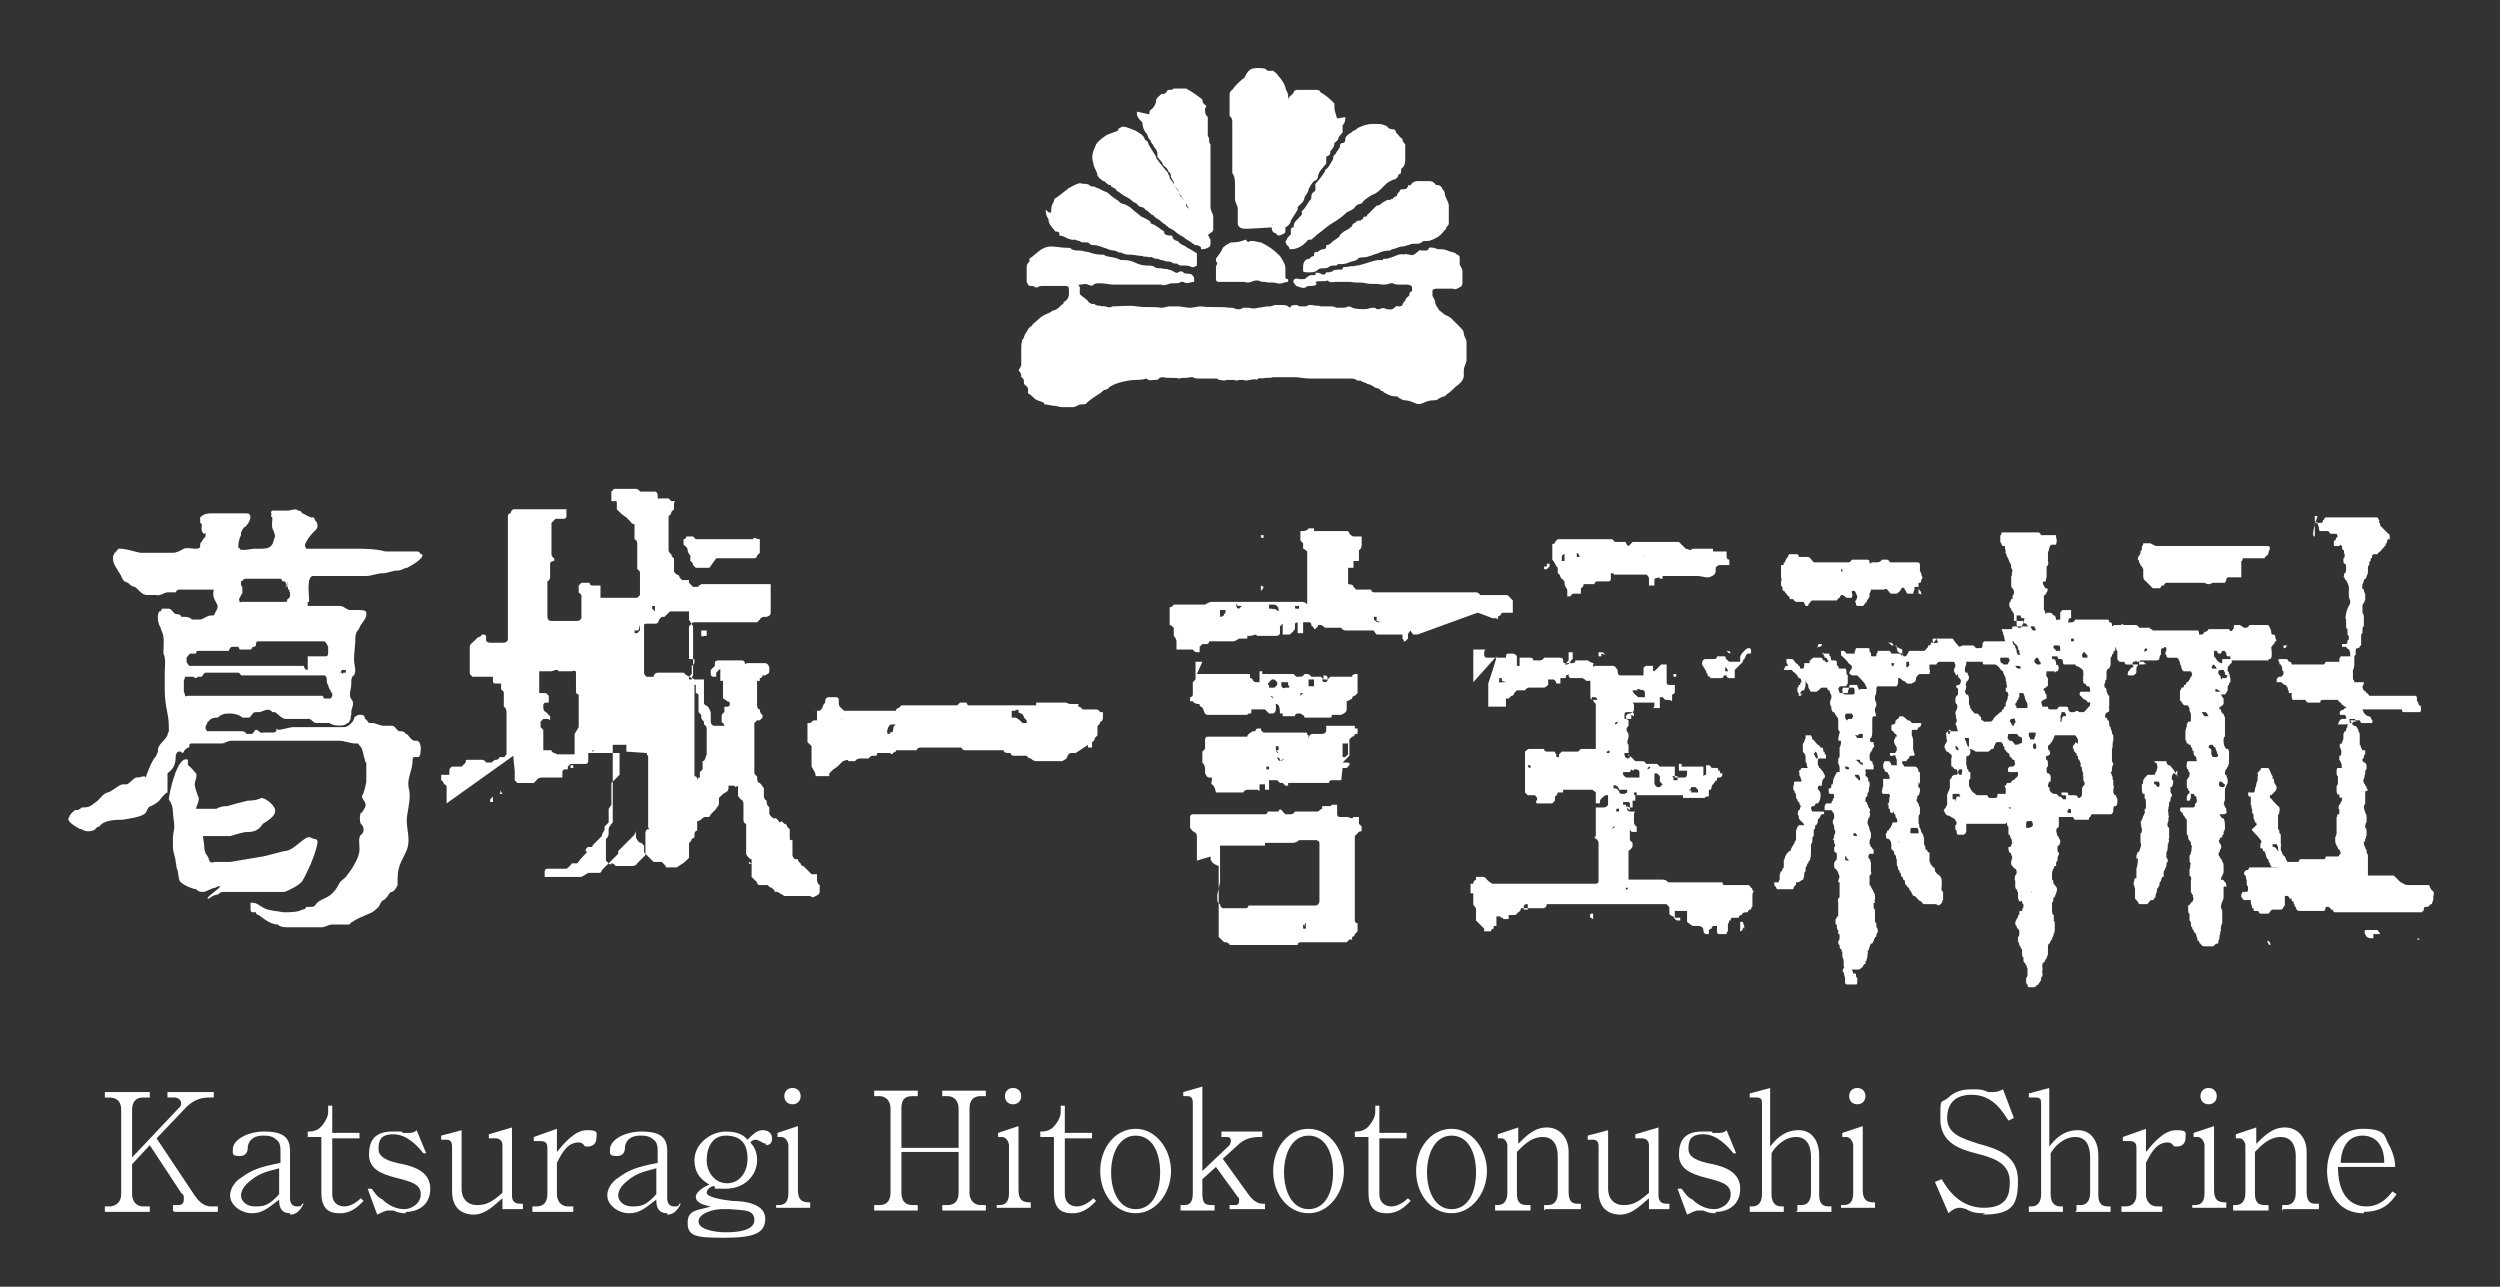 <?xml version="1.0" encoding="UTF-8"?>
<svg xmlns="http://www.w3.org/2000/svg" version="1.1" viewBox="0 0 183.6 94.5">
  <rect x="0" y="0" width="183.6" height="94.5" fill="#333333" stroke="none"/>
  <defs>
    <style>
      .cls-1 {
        fill: #fff;
      }
    </style>
  </defs>
  <!-- Generator: Adobe Illustrator 28.7.1, SVG Export Plug-In . SVG Version: 1.2.0 Build 142)  -->
  <g>
    <g id="_レイヤー_1" data-name="レイヤー_1">
      <g>
        <path class="cls-1" d="M77.3,21h-.8c0,0-.2,0-.3.1h-.2c0-.1-.2-.1-.3-.1-.2,0-.2-.1-.3-.3q0-.1,0-.2v-.2c0-.1,0-.1,0-.2,0-.1,0-.3,0-.4,0-.2,0-.3.2-.5,0,0,0-.1,0-.2.3-.2.6-.5.9-.7.2-.1.4-.2.7-.2s.8.1,1.2.1.2.1.3.1c.2.1.4.1.6.1s.4.1.6.1c.3.1.6.2.9.2s.3,0,.4.1c.4.1.8.1,1.1.3h.3c.3,0,.6.1.8.2.2.1.5.2.8.2s.4,0,.6.1c0,.1.3.1.5.1.2.1.4,0,.5.1.2,0,.3.1.5.2,0,0,.2.1.2,0,.2-.1.3-.1.4,0s.2.1.4.1.3.1.4.3c0,.1,0,.3,0,.3-.3,0-.5.2-.8,0h-.2c0,.1-.3.1-.4.1-.2,0-.4,0-.6.1,0,0-.3.1-.4,0h-3.5c-.3,0-.7-.1-1-.1s-.3,0-.5.1c0,.1-.2.1-.4,0-.2-.1-.4,0-.6,0s0,.1,0,.2c0,.2,0,.3,0,.5h0c.2.2.4.3.6.5,0,.1.3.3.5.2,0,.2.4.1.5.2h0c.3-.1.5.2.8,0h0c.6,0,1.2-.1,1.8,0,.6.1,1.2,0,1.8.1.2,0,.4-.1.6-.1h.6c.3,0,.6.1.9.1s.5-.1.8-.1c.7.1,1.4,0,2.1.1h.2c.3.1.5.2.8,0h.4q.4.1.7,0h0c.2,0,.5-.1.7-.1s.3,0,.5-.1h.6c0,0,.3,0,.4.1s.2.1.2,0c0-.1.3-.1.5-.1h0c0,.1.2.1.4.1s.3,0,.4-.1h.3c.2.1.4,0,.6.1h.8c.2,0,.3.1.4.1h.4c0,0,.3,0,.4-.1,0,0,.2,0,.3.1h0c.3.1.6.1.9.1s.4-.1.6-.1.2,0,.3.1h.2c.2-.1.4-.1.5,0,.2,0,.4.1.6-.1s.2-.1.3-.1.2,0,.3-.1c0,0,0-.2.2-.3h0c0-.2.2-.3.3-.4,0-.1,0-.3.2-.3,0-.1,0-.2,0-.3s-.2-.2-.3-.2h-.7c0,0-.3,0-.4-.1h-.2c-.2.1-.4.1-.6.1-.4-.1-.8,0-1.2-.1-.4-.1-.7,0-1.1-.1h-1.1c-.2,0-.4.1-.6-.1h0c-.3.1-.6,0-.9.1.2.2,0,.3-.3.3s-.3,0-.4.1c-.2.1-.4,0-.7-.1,0,0-.3-.3-.2-.4,0-.1.2-.2.4-.1h.4c.3-.2.3-.3.6-.3s.2,0,.2-.1c0-.1.2-.1.4,0,.2.1.3.1.4-.1h0c.2,0,.3,0,.5-.1,0-.1.3-.1.5-.1s.2,0,.2-.1c0-.1.2-.1.4-.1.2-.1.4,0,.6-.1q.2,0,.5-.1c.4-.1.8-.3,1.2-.3s.2,0,.3-.1h.2c.2,0,.3-.1.4-.1.3-.1.6-.3.9-.2,0-.1.3,0,.4,0,.2.1.4,0,.6-.2s.2-.1.3-.1h.3c0,0,.2,0,.2-.1,0-.2.3-.1.4-.1s.2.1.3.1c.2,0,.5,0,.7.1s.4.1.6.2c0,.1.3.1.3.3s0,.2,0,.3,0,.1,0,.2.2.3.2.5v.8c0,.2,0,.3-.2.4-.2.1-.3.2-.5.1h-1.2c0,0-.2,0-.3.1,0,0,0,.1,0,.2,0,.1,0,.1,0,.2s.2.3.2.5c0,.2.2.4.3.6.2.1.3.3.6.4,0,0,.2.1.3.2.2.2.4.4.6.6s.3.3.3.5c0,.2.2.4.2.6,0,.1,0,.3,0,.4,0,.3,0,.6,0,.9h0c0,.3-.2.5-.2.8s0,.3,0,.4c0,.3-.3.6-.6.8-.2.2-.4.4-.7.6,0,.1-.2.1-.4.2,0,0-.2.1-.2.1,0,.1-.3.1-.4.1-.2,0-.5.1-.7.2s-.4.1-.6,0-.5-.2-.7-.2-.3-.1-.5-.2c0-.1-.2-.1-.3-.1-.3,0-.6-.2-.8-.3,0,0,0-.1-.2-.1,0-.1-.2-.2-.3-.2s-.2-.1-.2-.1c-.2-.1-.3-.2-.5-.2h0c0-.1-.3-.1-.4-.2s-.3,0-.4-.1-.3-.1-.5-.1h-2.9c-.4,0-.8-.1-1.1-.1h-1.6c-.3.1-.5,0-.8.1,0,0-.3-.1-.4.1h0c-.2-.1-.4,0-.5,0s-.3.1-.5,0h-.3c-.2.1-.3,0-.4,0h-.5c-.2.1-.4,0-.6,0,0-.1-.2-.1-.3-.1h-1.2c0,0-.3,0-.4-.1h-.2c-.3.1-.5,0-.8.1-.4-.1-.8,0-1.2-.1,0,0-.2,0-.3.1,0,.1-.2.1-.3.1-.2,0-.4.1-.6-.1h0c-.3.1-.6.1-.8.1-.4,0-.8.1-1.2.2-.3.1-.6.2-.8.4,0,.1-.3.1-.4.2s-.2.2-.4.3c-.3.2-.6.4-.8.6,0,.1-.3.1-.4.1-.2,0-.4.2-.6.2h-.8c-.2,0-.4-.1-.6-.1s-.4-.1-.7-.1c0-.2-.3-.2-.5-.3-.3-.1-.4-.4-.7-.5h0c0-.1,0-.2,0-.2,0,0,0,0,0-.1,0-.2-.2-.3-.3-.4h0c0-.3,0-.4-.2-.5,0-.2,0-.3-.2-.5q.2-.3.2-.4c0-.2,0-.5,0-.7,0-.1,0-.3,0-.4h0c0-.4,0-.7.2-.9,0-.2.2-.4.3-.6,0-.1.2-.2.3-.3,0-.1.2-.2.4-.4.2-.2.5-.4.8-.5q0,0,.2-.1c0-.1.3-.1.4-.2.2-.1.3-.3.5-.4,0-.1,0-.1,0-.1.2-.1.4-.3.4-.6s0-.2,0-.3c0-.2,0-.3-.3-.3h-1.1Z"/>
        <path class="cls-1" d="M91.7,16.8h-.3c-.2,0-.5-.1-.5-.4s0-.2,0-.2c0-.2,0-.4,0-.6v-.3c0-.2-.2-.4-.2-.7v-.3c0-.1,0-.2,0-.4,0-.1,0-.2,0-.3,0-.3,0-.6-.2-.9v-.2c0-.1,0-.2,0-.2,0-.2,0-.5,0-.7,0-.2,0-.5,0-.7s0-.4,0-.6c0-.2,0-.3,0-.5v-.4c0-.1,0-.3,0-.4,0-.2,0-.3-.2-.5,0-.2,0-.3,0-.5s0-.4,0-.6v-.3c0-.2,0-.4.2-.5.2-.3.6-.7.9-.9h0c.3-.7.6-.7,1-.7s.5,0,.7.2c0,0,.3,0,.4,0,0,0,.3.2.4.4.2.2.4.5.5.8,0,.2.2.4.2.6v.7h0c-.2.2,0,.5,0,.7s0,.3,0,.5v.5c0,.1,0,.2,0,.2,0,.1-.2.2-.2.4v.6c0,.3,0,.6-.3.9,0,.1,0,.2,0,.3h0c0,.6,0,1.1,0,1.5,0,.1,0,.2,0,.3,0,.2-.2.5-.2.7s0,.5,0,.7c0,.1,0,.2,0,.3,0,.2,0,.4,0,.6v.2q0,.4-.5.4c.2.2,0,.2,0,.2Z"/>
        <path class="cls-1" d="M77.2,15.6c0-.3,0-.5.2-.8,0-.1,0-.2.2-.3.3-.2.5-.4.8-.6,0-.1.2-.1.3-.2q0,0,.2-.1c.2-.1.4-.2.6-.1.2,0,.4,0,.5.1s.2.1.4.1c0,.1.3.1.4.2,0,0,0,0,.2.1.2.1.3.1.4.2.2.2.5.4.8.6,0,.1.3.2.4.2.2.1.4.2.6.4s.4.3.6.5c.2.1.5.2.7.4,0,0,0,0,0,.1.2.1.3.1.4.2.2.1.4.3.6.4,0,0,0,.1,0,.1,0,.1.2.2.4.2s.2,0,.2.1c0,.1.2.3.4.3.2.3.5.3.7.5,0,0,0,0,.2.1.2.1.3.2.5.3,0,.1,0,.2,0,.3v.5s0,.1,0,.1-.3.2-.4.1c-.2-.1-.4-.1-.6-.1s-.3,0-.4-.1-.3,0-.4-.1-.3-.1-.4-.1-.3-.1-.4-.1-.2-.1-.4-.1-.3-.2-.5-.1c-.2-.1-.4,0-.5-.1-.3,0-.6-.1-1-.1s-.3-.1-.5-.1c0-.1-.2,0-.3-.1,0,0-.2-.1-.3-.1-.2,0-.4-.1-.7-.2-.3-.1-.5-.2-.8-.2s-.2-.1-.3-.1c0-.1-.2-.1-.4-.1s-.2,0-.3-.1c0,0-.2,0-.3-.1h0c-.5.1-.8-.3-1.2-.3,0,0,0,0,0-.1,0-.1,0-.2-.3-.2-.2-.3-.5-.5-.5-.9h0c-.2-.3-.2-.5-.2-.7q.3.3.3.2Z"/>
        <path class="cls-1" d="M101,9.1c.2,0,.5,0,.7.1,0,0,.2.1.2.1,0,.1.2.2.4.2s.2.1.2.2c.2.2.3.4.5.5,0,.1,0,.2.2.4h0c0,.4,0,.7,0,1s0,.6-.3.8h0c0,.3,0,.4-.2.4h0c0,.3-.3.4-.4.4-.2.1-.4.2-.5.3s-.2.2-.3.3c-.2.2-.4.4-.7.5-.2.1-.5.3-.7.5,0,.1-.2.2-.3.2s-.2.1-.3.2c0,.1-.2.2-.4.3q0,0-.2.1c-.3.3-.6.5-.9.7-.4.2-.7.5-1.1.8-.2.1-.3.3-.5.4q0,.1-.2.1t-.2.1c-.2.2-.4.4-.7.5-.2.1-.4.1-.6.1h0q0-.2-.2-.3c0-.1-.2-.2,0-.4,0-.1.2-.3.3-.4,0-.1,0-.2,0-.3s0-.2.2-.2h0c0-.4.2-.5.4-.7,0-.1.3-.2.2-.4,0,0,0-.1,0-.1.3-.2.4-.6.7-.9h0c0-.3,0-.4.3-.6,0-.1,0-.2,0-.3s0-.1,0-.2c.3-.3.5-.6.7-.9,0-.1,0-.1,0-.1.3-.2.4-.5.6-.8,0-.1,0-.3.2-.4,0-.1.2-.3.3-.5,0-.1,0-.3.2-.3s.2-.2.2-.3c0-.2.3-.4.5-.5,0-.1.2-.1.3-.2.2-.2.4-.2.6-.3.4-.1.5-.1.6-.1Z"/>
        <path class="cls-1" d="M104.5,13.3h.4c.2,0,.3,0,.5.2,0,0,0,.1.2.1s.2.1.3.2c0,.1.2.2.2.4,0,.3.3.6.3.9v.8c0,.2,0,.3,0,.5,0,.2-.2.2-.2.4-.2.2-.3.4-.6.6-.2.1-.5.3-.8.3s-.3,0-.4.1-.3.1-.4.1h-.2c-.2,0-.3.1-.4.1h0c0,0-.3.1-.4.1-.3,0-.5.2-.8.2q0,.1-.2.1c-.3,0-.6.1-.8.2-.4.1-.7.3-1.1.3s-.3.1-.5.2-.4.1-.6.2-.5.1-.7.1,0,.1-.2.1c-.2,0-.4,0-.5.1s-.3.1-.4.1-.3,0-.4.1-.3.2-.5.2h-.3c0,0-.3,0-.3-.1,0-.1,0-.2,0-.3,0-.4.2-.6.5-.6h0c0-.1.2-.2.3-.2h0c0-.2,0-.3.2-.3s0,0,.2-.1.2-.1.3-.1q.2,0,.2-.2c0-.1,0-.1,0-.1.2,0,.3-.1.4-.2.2-.2.5-.3.6-.5h0c0-.1.2-.2.3-.3.2-.1.4-.2.6-.4h0c0-.2.2-.2.3-.3,0-.1.2-.1.3-.1s0-.1.2-.1c0-.1,0-.2.2-.2s0-.1.2-.2c.2-.2.4-.4.6-.6,0,0,0-.1,0,0,.2,0,.3-.1.4-.2.2-.1.4-.3.6-.2,0,0,0-.1.2-.1,0-.1.2-.2.3-.2,0,0,0,0,0-.1s.2-.2.2-.3c0,0,0-.1.2-.1.2,0,.3,0,.4-.2,0-.1,0-.1.2-.1.1-.2.3-.3.5-.3Z"/>
        <path class="cls-1" d="M98.8,8.6c0,.2,0,.4-.2.6,0,.1,0,.2,0,.4,0,0,0,.1,0,.1,0,.1-.2.2-.3.4,0,.2-.2.3-.3.4h0c0,.3-.2.5-.3.6,0,.2,0,.3-.3.4,0,0,0,.1,0,.2s0,.2,0,.3c-.2.3-.5.5-.6.9,0,.1,0,.3-.3.4-.2.2-.3.4-.4.6,0,.2-.2.4-.3.6,0,.3-.3.5-.5.7,0,.1,0,.1,0,.2-.2.3-.3.5-.5.8,0,.2-.2.4-.4.5,0,.1,0,.2,0,.2,0,.2,0,.2-.2.3h0c0,0-.2.1-.3.1s-.2-.2-.3-.2-.2-.2-.2-.3v-.2c.2-.3.2-.7.3-1h0c0-.4,0-.6,0-.9s0-.4.2-.6c0-.2,0-.3,0-.5,0-.3,0-.7,0-1,0-.2,0-.3,0-.4s0-.1,0-.2c0-.3,0-.6,0-.9h0c0-.3,0-.5,0-.8h0c.2,0,.2,0,.2-.3s0-.4,0-.5c0-.2,0-.3,0-.5,0,0,0-.1,0-.1,0-.1,0-.2,0-.3,0-.3,0-.6.3-.8h0c0-.3,0-.4.2-.5,0-.2.3-.3.4-.5,0,0,0-.2.3-.2s.3,0,.4,0h.9c.2,0,.3,0,.4.2h0c.4.2.7.5,1,.8,0,0,0,.2,0,.3,0,.2.1.5.2.8Z"/>
        <path class="cls-1" d="M84.4,8.4c0-.1,0-.3.2-.4.2-.2.3-.4.3-.6,0-.2.2-.3.4-.5h0c.2,0,.3,0,.4-.2s.3,0,.5-.2c.3,0,.6,0,.9,0h0c.4.2.8.5,1.2.8,0,0,0,0,0,0,0,0,0,.3.2.4s0,.2,0,.3h0c0,.3,0,.4.2.6v.5c0,.1,0,.3,0,.3,0,.2,0,.4,0,.6.2.2,0,.4.2.6,0,.2,0,.4,0,.7,0,.2,0,.4,0,.6,0,.2,0,.3,0,.5s0,.3,0,.3q0,.1,0,.2c0,.4,0,.8,0,1.2s0,.3,0,.4c0,0,0,.2,0,.2,0,.2,0,.4,0,.5h0c0,.3.2.5.2.7v.7c0,.1,0,.2,0,.3,0,.1-.3.3-.5.4,0,0-.4-.1-.5-.2-.2-.3-.3-.6-.5-.9,0-.1,0-.1,0-.2s0-.1,0-.1c0-.4-.4-.6-.5-1,0-.1-.2-.2-.3-.4,0-.1-.2-.2-.2-.3,0-.2-.2-.4-.4-.6q0-.1,0-.2c0-.1-.2-.3-.2-.4s0-.3-.2-.4c0-.2-.3-.4-.4-.5,0-.2-.3-.4-.4-.6,0-.1,0-.1,0-.2,0-.3-.2-.4-.3-.6,0-.1-.2-.2-.2-.4h0c-.2-.1-.2-.4-.3-.5-.2-.2-.3-.5-.3-.8h0c-.5-.5-.4-.6-.4-.8Z"/>
        <path class="cls-1" d="M82.4,9.3c.4,0,.7.2,1,.3.3.2.6.3.7.7.2,0,.2.2.3.4.2.3.3.5.5.8,0,.2.2.3.3.5.2.2.3.4.5.6s0,.2.2.3q0,.1,0,.2c.3.3.4.7.7,1,0,.1,0,.3.2.4,0,.1.2.2.3.3,0,0,0,.1,0,.2s0,.2.2.3.2.2.3.3c0,.2.2.3.3.5,0,.2.3.4.4.6,0,.1.2.3.3.4h0c.2.2.2.4.3.5v.2c0,.2,0,.3-.2.4s-.3.1-.5.1c0,0,0,0,0-.1,0-.1-.2-.2-.4-.2s0-.1-.2-.1c-.2-.2-.5-.3-.7-.5-.2-.1-.5-.3-.6-.4s-.3-.2-.5-.3c0-.1-.2-.1-.2-.2h0c-.2-.1-.3-.2-.4-.3s-.4-.2-.5-.4c-.2,0-.3-.3-.6-.4,0-.1-.2-.2-.3-.2s-.2-.1-.3-.2c0-.1-.2-.1-.3-.2-.2-.2-.4-.3-.6-.4-.2-.1-.4-.3-.6-.4q0-.1-.2-.2t-.2-.1s0,0,0-.1c-.2,0-.3-.1-.4-.2,0-.1-.3-.1-.3-.2h0c-.2-.1-.2-.2-.3-.3,0-.3-.3-.6-.3-.9-.2-.6,0-.9.2-1.4.2-.3.5-.5.8-.7.3-.1.5-.2.8-.3,0-.2.2-.2.3-.3Z"/>
        <path class="cls-1" d="M92,17.7c.2,0,.4.1.6.1.6.3.9.5,1.4,1,.2.3.4.6.4.9v.2h0c0,.2,0,.3,0,.4s0,.2.2.2c0,.1,0,.2,0,.2-.3,0-.5.2-.8.1s-.6,0-.9-.1c-.2,0-.3,0-.5-.1-.2,0-.3,0-.5.1q-.3.1-.5,0h-1.9q-.2,0-.2-.2c0-.2,0-.5,0-.7,0-.1,0-.2,0-.2,0-.1.2-.3,0-.4q0-.1,0-.2c.2-.3.4-.5.5-.8.2-.2.4-.3.6-.4h.2c.3,0,.6-.1.9-.2.1.2.2.2.3.1Z"/>
      </g>
      <g>
        <g>
          <path class="cls-1" d="M12.3,58.2c-.1,0-.4.3-.6.6-.2.2-.6.4-.6.4-.2,0-.3.3-.4.5-.3.3-1.1.4-1.7.5-.4,0-1.4,0-1.7.5,0,0-.2,0-.3.2-.3.2-.7.2-1,0-.2,0-.4-.2-.6-.3,0,0-.6-.4-.3-.6,0-.2.3-.4.4-.5.2,0,.3,0,.5-.2.3,0,.6,0,.9-.3.4-.2.6-.7,1-.8s.7-.5,1.1-.6c.1,0,.2,0,.3,0,.2,0,.6-.6.8-.5.3,0,.5-.2.6,0,0,0,.2-.6.4-1,.1-.2.2-.4.3-.5s.1-.2.2-.4v-.2c.1-.4.5-.6.7-1h0c0-.2.1-.2.1-.3,0-.5,0-.8-.1-1.3s-.2-1.1-.2-1.7v-1.4c0-.3.1-1-.1-1.3h0c0-.5.1-1.2-.1-1.6,0,0-.1-.2-.1-.3-.2-.3-.3-.9-.1-1.2h.1c0,0,.1-.2.1-.2,0,0,.1,0,.2,0,.1,0,.2,0,.3,0,.2,0,.3.3.5.4.1,0,.4,0,.4.2h.1c.3,0,.5,0,.7.2.2,0,.4,0,.6,0s.5-.3.8-.3.2,0,.3-.2c.1-.2.3-.4.1-.7-.2-.4-.3-.5-.2-1h-.1c-.7,0-1.5,0-2.2,0h-.2c-.1,0-.2,0-.3.2-.2,0-.4,0-.6,0s-.6.3-.8.2c-.1,0-.2,0-.3,0-.1,0-.2,0-.2,0-.1,0-.2,0-.2,0-.4,0-.6-.4-.9-.6-.2,0-.4-.2-.5-.3-.4-.1-.4-.3-.5-.5s-.2-.3-.3-.5c-.2-.3-.3-.5-.3-.8v-.2c0,0,.1,0,.1-.2.1,0,.2-.2.3-.3h.1c.5,0,1,.2,1.5.3.6,0,1.2,0,1.8,0,.1,0,.2,0,.3,0s.2,0,.3,0c.3,0,.6-.2.8-.3s.7,0,.8,0c.2,0,.4,0,.4-.2s0-.2.1-.3c0,0,.1-.2.2-.3.1,0,.1-.2.1-.3s-.1,0-.1,0c-.1,0-.2-.2-.2-.4s.1-.3-.1-.4v-.4h0c.3-.3.6-.3,1-.3s.8,0,1.2,0,.8,0,1.2,0,.3.4.2.6-.2.3-.3.4c-.1,0-.2.2-.3.4v.2c-.1.2-.2.5-.2.8s.1,0,.1.2,1,0,1,0h.2c.1,0,.2,0,.3,0,.3,0,.6,0,.8-.2.2-.2.2-.5.3-.7h0c0-.2-.1-.3-.1-.4-.2-.3-.1-.6-.1-.9s0,0-.1-.2h0c0,0,.1-.2,0-.2,0,0,0-.2.1-.2h0c0,0,.1,0,.1,0,.1,0,.8,0,1,0,.3,0,.6-.2.8,0,.1,0,.2,0,.3.2.1,0,.5.3.7.3s0,0,.1,0c.1,0,.1.2.2.3,0,0,.1,0,.1.2.1.3-.2.5-.3.6-.2.2-.5.6-.6.9h0q0,.2.1.3c0,0,.1,0,.2,0s.3,0,.4,0h1.2c.1,0,.3,0,.4,0,.5,0,1,0,1.5,0s1.4,0,2.1.2h1.1c.1,0,.6,0,.7,0,.1,0,.2,0,.3,0,.1,0,.2,0,.2,0,.1,0,.2,0,.3.2h.1c.2.3-.9.9-1.1,1-.2,0-.4.2-.7.2-.4,0-.7.2-1.1.2-.4,0-.8.2-1.2.2s-.5,0-.7,0c-.9,0-1.7,0-2.5,0h-.3c0,0-.2,0-.2,0-.1,0-.2,0-.2,0-.5,0-.3,1.4-.3,1.7s0,.2-.1.2v.3h.1c.7,0,1.3,0,2,0,.1,0,.2,0,.3,0,.2,0,.5.3.7.3s.2,0,.3,0h.3c.2,0,.6,0,.6.2v.2c-.1.4-.4.6-.5.9,0,0-.1.2-.2.3,0,0-.1.2-.1.4,0,.6-.1,1.1-.1,1.6s.2.8,0,1.2c-.1,0-.2.2-.2.4v.2c0,.3-.1.5-.1.8s.1.3.2.5c.1.3-.1.5-.1.8v.2h0c-.1.2,0,.3-.1.4q0,0-.1.2h-.1c-.2.3-1.1.2-1.3,0h-.1c-.3,0-.6,0-.9,0-.2,0-.4-.4-.6-.3h-.4c-.2,0-.4,0-.7,0-.2,0-.4,0-.5,0-.3,0-.5-.3-.8-.5h-.1c0,0-.1,0-.1,0-.3-.4-.7,0-1,0h-.2c-.3,0-.3.3-.5.4q-.1,0-.3,0c-.1,0-.2,0-.2,0-.2-.2-.6-.3-.9-.3s-.6,0-.9.3c-.2,0-.5,0-.7.3,0,0-.1,0-.1.2-.1,0-.1.2-.1.3s0,0,.1.2c.1,0,.1,0,.2,0h.1c.2,0,.8,0,1.1,0s.2,0,.3,0c.2,0,.4,0,.6,0h.2c.1,0,.3,0,.4.2.1,0,.3,0,.4,0s.2-.3.3-.3c.2,0,.3.3.5.2h.1s.1,0,.1,0c.1,0,.2,0,.3,0s.1,0,.1,0h.1c.1,0,.3,0,.3-.2s.1,0,.1,0c.4,0,.8-.2,1.2-.2s1.1,0,1.6,0c.2,0,.5,0,.7,0,.3,0,.6,0,.8,0s.4,0,.6,0c.2,0,.6-.3.7-.6,0-.2.2-.2.3-.3,0,0,.1,0,.1,0h.1c.1,0,.3,0,.3.3.1,0,.2.2.3.3.1,0,.2,0,.3,0,.1,0,.6.2.7.2.3,0,.5,0,.7,0,.2,0,.3.3.5.4.2,0,.4,0,.5.2.2,0,.3.4.6.5q.1,0,.2,0c.2,0,.3.3.3.5s0,.7-.2.7-.1,0-.2,0-.1,0-.1,0c0,0-.1,0-.1.2h0c0,.8-.4,1.3-.3,2,.2.7,0,1.4-.1,2.1-.1.6.1,1.2.1,1.8s-.2.9-.5,1.5c-.2.4-.3.8-.3,1.3v.5c-.1.2-.2.4-.4.5-.2,0-.3.3-.4.4l-.2.2c-.2,0-.3.4-.4.5-.2.2-.4.4-.7.5-.4.2-.8.3-1.2.6-.1,0-.2.2-.3.2s-.2,0-.3,0c-.3,0-.6,0-.9,0s-.5.2-.8.2h-.2c0,0-.1,0-.2,0q-.2,0-.4,0h-.1c-.1,0-.2,0-.2,0s-.5,0-.6,0c-.3,0-.5,0-.8,0-.2,0-.5,0-.7-.2-.5,0-1-.4-1.4-.7,0,0-.2,0-.2-.2-.1,0-.1,0-.2,0s-.2,0-.2-.2h0v-.5c0,0,.1,0,.1,0,.4,0,.5.2.9.4.4.2,1,.2,1.4.3.4,0,1.1,0,1.4-.2.1,0,.2,0,.3-.2h.3c.2,0,.3,0,.4-.2.3-.4.9-.4,1.3-.9.2-.2.3-.4.4-.6s.3-.3.5-.5c.4-.5,1-1.4,1-2s-.1-.8.1-1.1c.1,0,.2-.2.2-.4s-.1-.3-.2-.4c-.1-.2-.1-.6,0-.8.1,0,.2-.2.3-.4.2-.4-.3-.6-.2-.9.1,0,.3-.9.3-1v-1.4c0,0-.1,0-.1-.2-.1-.2-.1-.5-.2-.7,0-.2-.2-.3-.3-.5h-.1c0,0-.1,0-.1,0-.4,0-.8-.2-1.2-.2h-.3c-.1,0-.2,0-.3,0-.1,0-.2,0-.3,0h-.9q-.1,0-.2,0s-.1,0-.2,0h-.5s-.5,0-.6,0c-.1,0-.9,0-1.1,0h-1.8c-.1,0-.1,0-.2,0q-.2,0-.4,0c-.1,0-.2,0-.3,0-.3,0-.5,0-.8,0s-.5.2-.7.2h-.4c-.1,0-.3,0-.5,0h-.6c-.2,0-.3,0-.5,0h-.2c-.1,0-.2,0-.2.2s-.1,0-.2.2q-.1,0-.2.2t-.2,0c0,0-.1,0-.2,0-.1,0-.2.2-.2.4,0,.8-.4,1-.6,1.2ZM13.5,50.6v.2c0,0,.1.2.1.3s.1,0,.2,0c.1,0,.2,0,.2,0h1.3q.1,0,.1,0h.4c.1,0,.2,0,.2,0h.9c.1,0,.3,0,.4,0h1.2c.1,0,.2,0,.2,0,.1,0,.2,0,.3,0h.1c.1,0,.3,0,.4,0,.1,0,.2,0,.3,0s.2,0,.3,0h.2c.1,0,.1,0,.2,0,.1,0,.2,0,.2,0,.1,0,.1,0,.2,0h.3c.1,0,.2,0,.3,0q.3,0,.5,0h.3c0,0,.2,0,.2,0,0,0,.2,0,.2,0h.4c.1,0,.2,0,.2,0h.4c0,0,.1.2.1.2h.2c.1,0,.1,0,.2,0h.1c0,0,.1-.2.1-.2h0v-.2c-.1,0-.1-.2-.2-.3,0,0-.1-.2-.1-.3-.1-.1-.1-.2-.1-.4h0c0-.2-.1-.3-.2-.3h0q-.1,0-.2,0h-.2c0,0-.1,0-.2,0h-.1c-.1,0-.2,0-.2,0-.1,0-.2,0-.3,0h-.5c-.1,0-.2,0-.2,0h-.2q-.2,0-.4,0h-.8c0,0-.2,0-.2,0-.1,0-.2,0-.4,0h-.5c-.1,0-.2,0-.3,0h-.1c-.1,0-.1,0-.2,0,0,0-.2,0-.2,0-.1,0-.2,0-.2,0q-.1,0-.2,0c-.1,0-.3,0-.4,0h-.1c0,0-.1-.2-.2-.2h-.5c-.1,0-.2,0-.2,0h-.6c-.1,0-.2,0-.2,0,0,0-.1,0-.2,0h-.7c-.1,0-.2.2-.3.3-.1,0-.1,0-.2,0-.1,0-.2.2-.4,0h-.2c-.1,0-.1,0-.2,0h-.2c0,0-.1.3-.1.3q0,.2,0,.3ZM22.6,48.2h.6c0,0,.1,0,.2,0,0,0,.1,0,.2,0h.1q.1,0,.2,0c.1,0,.2,0,.2-.3v-.4q0,0-.1-.2c0,0-.1-.2-.2-.2s-.1,0-.2,0-.1,0-.2,0-.1,0-.2,0-.1,0-.1,0h-.5c-.1,0-.3,0-.4,0h-.2c0,0-.1,0-.2,0-.1,0-.1,0-.2,0-.1,0-.1,0-.2,0h-.4c-.1,0-.1,0-.2,0h0c-.1,0-.2,0-.2,0,0,0-.1,0-.2,0q-.1,0-.2,0s-.1,0-.2,0q-.1,0-.2,0h-.3s-.1,0-.2,0q-.1,0-.2,0h-.1c-.1,0-.2,0-.2.2s-.1.2-.2.2c-.1,0-.1.2-.2.2s-.1,0-.2,0-.1,0-.2,0h-.4c0,0-.1-.2-.1-.2h-.1c-.1,0-.3,0-.3,0-.1,0-.2,0-.3.3h-.1q-.1,0-.2,0h-.9c-.1,0-.2,0-.2,0-.1,0-.1,0-.2,0h-.4c-.1,0-.1,0-.2,0h-.1c-.1,0-.1.2-.1.2h-.3c0,0-.1,0-.1,0-.1,0-.2.2-.3.3v.3h0q.1.2.2.3h.4c.3,0,.6,0,.8,0h.1c.1,0,.2,0,.2,0h.3c.1,0,.2,0,.2,0,.1,0,.2,0,.3,0h.2c.1,0,.2,0,.2,0,.1,0,.2,0,.2,0h.5c.1,0,.2,0,.2,0,.1,0,.1,0,.2,0h.2c0,0,.1,0,.2,0,0,0,.2,0,.2,0,.1,0,.2,0,.3,0h.2c.1,0,.1,0,.2,0h.5c.1,0,.3,0,.4,0h.3q.1,0,.1,0c.1,0,.2,0,.2,0h.8c.1,0,.2,0,.2,0h.5c.1,0,.2,0,.3,0,.1.3.2.3.3.3ZM21,43.2v-.3c0,0,0-.2-.1-.2h-.1c-.1,0-.1-.2-.2-.2h-.2c-.1,0-.2,0-.3,0h-.6c-.1,0-.2,0-.2,0h-.2c-.1,0-.2,0-.2,0h-.2c-.1,0-.1,0-.2,0s-.2,0-.3,0-.2,0-.2,0c-.1,0-.2.2-.3.2h0v.3c0,0,.1,0,.1.2v.4c-.1,0-.1.2-.2.3h0c-.1.2,0,.2,0,.3s.1,0,.1,0h.2c.1,0,.2,0,.3,0s.1,0,.2,0c.1,0,.2,0,.3,0h.2c.1,0,.1,0,.2,0s.1,0,.2,0h.1c.1,0,.2,0,.3,0h.3c.1,0,.1,0,.2,0h.2c.1,0,.1,0,.2,0s.2,0,.3,0h.1q.1,0,.1-.2.1,0,.2-.2h0v-.3c-.1,0,0-.2-.1-.2-.1,0,0-.2-.1-.2v-.2q0,0,0-.2ZM25.1,49.4h0c0,0,.1.2.1,0,.1,0,.1,0,.2,0v-.2s0,0-.1,0c0,0,0,0-.1,0s-.1,0-.2.2q.1,0,.1,0Z"/>
          <path class="cls-1" d="M32.8,59v-.3c0,0,0-.2,0-.2h0v-.7c0,0,0-.2-.2-.2,0,0,0-.2-.2-.3,0,0,0,0,0,0,0,0,0-.2,0-.2,0,0,0,0,0-.2,0,0,0,0,.2,0h.2c0,0,0,0,.2,0h0c0-.2,0-.2,0-.3h0q0-.2.2-.3h.7l.3-.3h0c0-.2,0-.2.2-.2s.2,0,.2,0c0,0,0,0,.2,0,0,0,.2,0,.2,0,0,0,0,0,.2,0s0,0,.2,0h0c0,0,.2,0,.3.2,0,0,.3,0,.4,0,0,0,.2-.2.3-.2s.2,0,.3-.2c0,0,.2,0,.3,0s0,0,.2-.2c0,0,0,0,0-.2v-.5h0c0,0,0-.2,0-.3,0,0,0,0,0-.2q0,0,0-.2h0v-.5s0,0,0,0c0-.2,0-.4,0-.5,0,0,0,0,0-.2v-.2c0,0,0-.2,0-.3,0,0,0-.3-.2-.4,0,0,0-.2,0-.2h0v-.4c0,0,0-.2,0-.2s0-.2,0-.2h0c0-.2-.2-.2-.2-.3s0-.2,0-.2c0,0,0,0,0-.2h0c0,0-.2,0-.3,0h0c-.2,0-.3,0-.3-.2h0c0-.2,0-.2,0-.3h-.3s0,0,0,0h0c0,0,0,0,0,0,0,0,0,0-.2,0h-.2c0,0-.2,0-.3,0h-.3q0,0-.2,0c0,0,0,0-.2-.2,0,0,0,0,0-.2s0,0,0-.2h0v-.7c0,0,0-.3,0-.5,0,0,0-.3,0-.4h0c0-.2.2-.3.3-.4l.3-.3c0,0,.2,0,.3-.2.2,0,.3,0,.3.2s0,0,0,.2c0,0,0,.2.3.2h1c0,0,.2,0,.3-.2,0,0,0-.2,0-.3h0v-.2c0,0,0-.2,0-.3s0-.3,0-.4c0,0,0,0,0-.2h0c0-.2,0-.3,0-.4v-2.2q0,0,0-.2v-.3c0,0,0-.2,0-.2h0c0-.2,0-.3,0-.3,0,0,0,0,0-.2q0,0,0-.2c0,0,0,0,0-.2v-.2c0,0,0,0,0-.2v-.6c0,0,0,0,0-.2v-.2c0,0,0,0,0-.2v-.4c0,0,0-.2,0-.2,0,0,0-.2,0-.3s0,0,0-.2v-.6c0,0,0,0,0-.2h0c0,0,0-.2.2-.2,0,0,0-.2.2-.3h0c0,0,.3,0,.4,0h.3c0,0,.2,0,.2,0q0,0,.2,0c0,0,0,0,.2,0h.6c0,0,0,0,.2,0h.2s.2,0,.2,0c0,0,0,0,.2,0s0,0,.2,0,0,0,.2,0,0,0,.2,0,0,0,.2,0c0,0,0,0,.2,0h0c0,0,.2,0,.2,0h0v.3c0,0,0,.2,0,.2,0,0,0,.2-.2.2s0,0-.2,0h-.2c0,0,0,0-.2,0l-.3.3c0,0,0,0,0,.2s0,0,0,.2v.5c0,0,0,0,0,.2,0,0,0,.2,0,.3h0c0,.2,0,.2,0,.3v.3h0c0,0,0,.3,0,.3,0,0,0,.2.2.3h0v.2s0,0,0,0c0,0-.3,0-.3.2h0v.4c0,0,0,.2,0,.2,0,0,0,0,0,.2s0,.2,0,.2c0,0,0,.2-.2.3,0,0,0,.2,0,.3s0,.2,0,.3v.9c0,0,0,.3,0,.4,0,0,0,.3,0,.4,0,0,0,.2,0,.3h0q0,.2.2.3c0,0,.2,0,.3,0h1.3q0,0,.2,0c0,0,0,0,0,0q0,0,.2,0h0q.2,0,.3-.2s0,0,0,0,0-.2,0-.2c0,0,0,0,0-.2v-.2c0,0,0-.2,0-.2s0,0,0,0c0,0,0-.2,0-.3,0,0,0-.2,0-.2v-.2c0,0,0,0,0-.2,0,0,0,0-.2-.2,0,0,0,0,0-.2h0c0-.2,0-.2,0-.3h0q0,0,.2-.2c0,0,.2,0,.2,0,0,0,0,0,.2,0h.2q0,0,0,0h0c0,0,0,.2.2.2h.4c0,0,0,0,.2,0h0v.2h0c0,.3,0,.5,0,.7q0,0,0,0h0c0,0,0,0,.2,0h0c0,0,0,0,.2,0,0,0,0,0,0,0,0,0,0,0,0,0h.8c0,0,.2,0,.3,0h0c0,0,.2,0,.2,0h.3c0,0,.2,0,.3,0h.2c0,0,0,0,.2,0h0l.2-.2c0,0,0,0,0-.2h0c0-.2,0-.3,0-.3q0,0,0-.2s0,0,0,0h0v-.2c0,0,0-.2,0-.3v-.3h0c0-.2,0-.3-.2-.4,0,0,0-.2,0-.3v-.6h0c0-.2,0-.3,0-.3q0,0,0-.2c0,0,0-.2,0-.2,0,0,0,0,0-.2h0c0-.2,0-.3-.2-.4,0,0,0-.2,0-.2v-.2c0,0,0-.3,0-.5q0,0,0-.2c0,0-.2,0-.3-.2l-.3-.3c0,0-.3-.2-.4-.3l-.3-.3c0,0,0,0,0-.2s0,0,0-.2,0-.2-.2-.2,0,0-.2,0c0,0,0,0,0-.2v-.3h0c0,0,0-.2,0-.2h0c0,0,.2-.2.2-.2h.4c0,0,0,0,.2,0q0,0,.2,0h.3c0,0,.2,0,.3,0,0,0,.2,0,.2,0,0,0,.2,0,.3.2,0,0,.2,0,.3,0s.2,0,.3,0h.3c0,0,0,0,.2,0,0,0,.2,0,.2.3s0,.2.3.2c0,0,.2,0,.3,0h0q0,0,.2,0l.2.2c0,0,0,0,.2,0s0,0,0,.2v.2c0,0,0,0,0,.2,0,0,0,0-.2.2,0,0,0,0,0,0,0,0,0,0,0,0h0q0,.2-.2.3c0,0,0,0,0,.2v.5c0,0,0,.2,0,.3h0c0,.2,0,.3,0,.4v.2s0,0,0,0,0,0,0,.2c0,0,0,.2,0,.2,0,0,0,.2,0,.3s0,0,0,.2c0,0,0,.2.2.3,0,0,0,.2.2.3h0c0,.2,0,.2,0,.3v.4c0,0,0,.3,0,.3l.2.2c0,0,.2,0,.2.2l.2.2h.5c0,0,0,0,0,.2l.3.3h0c0,0,.2,0,.2,0h.2c0-.2,0,0,.2-.2h0q0,0,0,0h0c0,0,0,0,.2,0,0,0,0,0,.2,0s0,0,.2,0q0,0,.2,0c0,0,.2,0,.2,0,0,0,0,0,.2,0,0,0,.3,0,.4,0h.2c0,0,.2,0,.3,0h1q0,0,.2,0t.2,0c0,0,0,0,.2,0s.2,0,.3,0,0,0,.2,0h.7c0,0,0,0,.2,0,0,0,0,0,0,0h0q0,.2,0,.3v.2c0,0,0,.2,0,.3s0,.2,0,.3h0c0,.2,0,.3,0,.4,0,0,0,.2,0,.2,0,0,0,.2,0,.3,0,.2,0,.3-.3.4q0,0-.2,0c0,0-.2,0-.3.2l-.2.2q0,0-.2,0c0,0-.2,0-.3,0h-.3c0,0-.2,0-.2,0,0,0-.2,0-.3,0h-.5q0,0-.2,0,0,0-.2,0s0,0,0,0h-.5c0,0-.3,0-.4,0h-.3c0,0,0,0-.2,0,0,0-.2,0-.4,0h0s0,0-.2,0h-.5l-.3.3c0,0,0,0,0,.2v.5c0,0,0,.3,0,.4h0c0,0,0,.2,0,.2q0,0,0,.2v.2c0,0,0,0,0,.2s0,.2,0,.3,0,0,0,.2h0c0,0,0,0,.2,0s0,0,0,0c0,0,.2,0,.2,0q0,0,0,.2h0q0,.2-.2.3c0,0,0,.2,0,.2q0,0,0,.2,0,0,0,.2c0,0,0,0-.2.2h0v.2q0,0,.2,0h0q0,0,0,0c0,0,0,0,.2,0,0,0,.2,0,.4,0s.2,0,.3,0h0v.6c0,0,0,.2,0,.3v.3s0,0,0,0h0c0,.2,0,.3,0,.3,0,0,0,0,0,.2h0c0,.2.2.2.3.3,0,0,.2.3.2.5s0,0,0,.2v.4q0,.2.2.3c0,0,.2,0,.3,0h.3c0,0,0,0,.2,0h0c0-.2-.2-.2-.2-.3h0c0,0,0-.2,0-.2,0,0,0-.2,0-.2,0,0,0-.2.2-.3,0,0,0,0,0-.2s0,0,0-.2h0c0,0,0,0,.2,0q.2,0,.2-.2h0q0-.2-.2-.2c0,0-.2-.2-.3-.2,0,0,0,0,0,0,0,0,0-.2,0-.3v-.5c0,0,0-.2,0-.2h0c0,0,0-.2,0-.3h0c0,0,0,0,0,0q0,0-.2,0,0,0,0-.2v-.4h0c0-.2,0-.2,0-.3h0l-.3.3h0c0,0,0,.2,0,.3h-.2c0,0-.2,0-.2-.2h0q0-.2,0-.3l.3-.3s0,0,0-.2.2-.2.3-.2.2,0,.3,0c0,0,.2,0,.3,0h.7c0,0,.2,0,.4,0h0c0,0,.2,0,.2.2s0,0,.2,0c0,0,0,0,0,0,0,0,.3,0,.4,0h0c0,0,0,0,.2,0q0,0,.2,0c0,0,0,0,.2,0,0,0,0,0,0,0,0,0,.2,0,.3,0,0,0,.2,0,.3.3,0,0,0,.2,0,.3h0c0,.2-.2.2-.3.3,0,0,0,0-.2,0,0,0,0,.2-.2.2h0c0,0,0,0,0,.2,0,0,0,0-.2,0h0v.3q0,0,0,.2v.2c0,0,0,0,0,.2,0,0,0,.2,0,.3,0,0,0,.2,0,.3h0v.3c0,0,0,.3.2.3,0,0,0,.3.2.4v.2l-.2.2h0q0,0-.2,0c0,0,0,0-.2.2h0v.8c0,0,0,0,0,.2s0,0,0,.2c0,0,0,0,0,.2q0,.2,0,.4v.9q0,0,0,.2c0,0,0,0,0,.2s0,0,0,.2c0,0,0,.2,0,.2h0c0,.2,0,.3.2.4h0c0,.2,0,.5.2.5,0,0,.2.2.3.4h0c0,.2,0,.3,0,.4,0,0,0,0,0,.2s0,0,0,0c0,0,0,.2.2.3,0,.2,0,.3.2.5,0,0,0,0,0,.2s0,0,0,.2h0c0,.2.2.3.3.4h0c0,0,0,0,0,0h0q0,0,.2,0c0,0,0,0,0,0l.2.2c0,0,0,.2.2,0q0,0,.2.2c0,0,.2,0,.2.2,0,0,0,0,.2.2q0,0,0,.2c0,0,0,0,0,.2s0,0,0,.2,0,.2.2.2h0c0,.2,0,.2,0,.3v.2c0,0,0,.2,0,.3v.3c0,0,0,.2.2.3h0c0,0,0,0,.2,0s0,0,0,0c0,0,0,.2.2.3,0,0,0,0,0,0h0c0,0,0,.2.2.2,0,0,.2.2.3.3,0,0,.2.2.3.3q0,0,0,0,0,0,.2,0c0,0,.2,0,.2,0s0,0,0,.2,0,0,0,0h0v.2c0,0,0,.3.2.4,0,0,0,.2,0,.2v.3c0,0,0,.2-.3.3,0,0-.2.2-.4,0h-.2q0,0-.2,0,0,0-.2,0h0c0,0-.2,0-.2,0h-.5c0,0,0,0-.2,0h-.2c0,0,0,0-.2,0,0,0-.3-.2-.5-.3q0,0-.2,0h0c0-.2-.2-.2-.2-.3,0,0-.2,0-.3-.2,0,0,0,0-.2,0,0,0,0,0-.2,0s-.2,0-.2,0c0,0-.2,0-.2-.2,0,0-.2-.2-.2-.2q0,0-.2-.2c0,.1,0,0,0,0s0-.2,0-.2h0v-.2c0,0,0,0,0-.2q0,0,0-.2c0,0,0-.2,0-.4s0,0-.2-.2c0,0-.2-.2-.2-.3h0c0-.2,0-.2,0-.3v-.2s0,0,0,0h0q0,0,0-.2c0,0,0-.2,0-.2,0,0,0,0,0-.2h0v-.3c0,0,0,0,0-.2h0c0,0,0-.2,0-.2,0,0,0,0,0-.2,0,0,0,0,0-.2,0,0-.2,0-.2-.3s0,0,0,0q0,0,0-.2c0,0,0,0,0-.2h0c0-.2,0-.3,0-.5,0,0,0-.2,0-.3,0,0,0-.2-.2-.3,0,0-.2-.2-.2-.3h0v-.7c-.3.2-.2,0-.3,0,0,0,0,0,0,0s0,0-.2,0h0c0,0,0,0-.2,0s0,0,0,0c0,0,0,0,0,.2,0,.2-.2.3-.4.4l-.3.3c0,0,0,0,0,.2s0,0,0,.2h0c0,.2-.2.3-.2.4l-.3.3c0,0-.2.2-.2.3q0,0-.2,0h0q0,0-.2,0c0,0-.2.2-.4.3,0,0-.2,0-.2,0q0,0-.2.2,0,0-.2,0h-.2c0,.2,0,.3-.2.3q0,0-.2,0c0,0-.2,0-.3,0h0v-.3h0c0,0,.2-.2.3-.3,0,0,.2-.2.2-.3,0,0,0-.2.2-.2,0,0,.2,0,.3-.2,0,0,0,0,.2,0,0,0,0,0,0-.2,0,0,0,0,0-.2s0,0,0-.2v-.2c0,0,0-.2,0-.2,0,0,0,0,.2-.2,0,0,0,0,0,0s0,0,0-.2,0,0,0-.2c0,0,0-.2,0-.2,0,0,0,0,0-.2s0,0,0,0q0,0,0-.2c0,0,0-.2.2-.2q0,0,0-.2,0,0,0-.2c0,0,0,0,.2-.2,0,0,0,0,0-.2h0v-.2c0,0,0,0,0-.2.2,0,.2-.3.3-.5h0v-.4h0c0-.2,0-.3,0-.4s0-.2,0-.3h0c0-.2,0-.3,0-.4s0-.2,0-.2q0,0,0-.2h0c0-.2-.2-.3-.2-.3v-.2c0,0-.2-.2-.2-.3q0,0,0-.2c0,0,0,0-.2-.2h0c0-.2,0-.2,0-.3v-.2c0,0,0,0,0-.2v-.3h0c0,0,0-.2,0-.2,0,0,0-.2-.2-.2h0c0,0,0,0,0,0,0,0,0,0,0-.2h0c0-.2,0-.3,0-.4,0,0,0,0,0,0,0,0-.2,0-.2-.2,0,0-.2-.3,0-.5h0q0-.2,0-.3h0c0-.2,0-.2,0-.3s0,0,0-.2,0,0,0-.2v-.2c0,0,0,0,0-.2v-.3c0,0,0,0,0-.2,0,0,0-.2,0-.2,0,0,0,0,0-.2,0,0,0-.2,0-.2,0,0,0,0,0,0h0v-.4c0,0,0-.2,0-.2v-.3q0,0,0-.2c0,0-.2-.3-.3-.5h0v-.3c0,0,0-.2,0-.3,0,0,0,0,0,0h0c0,0-.2,0-.2,0h-1.2c0,0,0,0-.2.2l-.2.2c0,0-.2,0-.2,0,0,0,0,0,0,0l-.2.2c0,0,0,.2-.2.3-.2,0-.3,0-.4,0h-.3q-.2,0-.2.1v.2q0,0,0,0h0c0,0,0,.3,0,.3s0,0,0,.2h0v1.2q0,0,0,.2h0v1.4c0,0,0,.2.2.3h.3q0,0,.2,0h0c0-.2.2-.3.3-.3h.3c0,0,0,0,.2,0h.3s0,0,.2,0q0,0,0,0h.4c0,0,.2,0,.3,0s.2,0,.2,0c.2.2.4.3.6.4,0,0,.2,0,.2.2,0,0,0,.3,0,.4,0,0,0,.3,0,.4v.3c0,0,0,0,0,.2v.3c0,0,0,.2,0,.3h0v.7c0,0,0,.3,0,.5v.7q0,.2,0,.4h0c0,.2,0,.2,0,.3s0,.2,0,.2q0,0,0,.2c0,0,0,0,0,.2,0,0,0,0,0,0,0,0,0,0,0,.2h0v.4q0,0,0,.2v.2h0c0,0,0,.2,0,.2h0c0,0,0,.2,0,.2q0,0,0,.2c0,0,0,.2,0,.3,0,0,.2,0,.2.2s0,.2,0,.3,0,0,0,.2v.2h0c0,.2,0,.3,0,.4,0,0,0,.2,0,.3,0,0,0,.3,0,.4,0,0,0,0,0,.2s0,0,0,.2v.6c0,0,0,.2,0,.2,0,0,0,.2,0,.4h0v.2q0,0,0,.2c0,0-.2,0-.2.3s0,.2-.2.3c0,0,0,.2-.2.3h0v.4c0,0,0,0,0,.2s0,0,0,0q0,0,0,.2h0q0,.2,0,.3c-.2.2-.4.4-.6.5q0,0-.3.2c-.2,0-.3,0-.5,0s0,0-.2,0,0,0-.2-.2c0,0,0,0-.2-.2,0,0,0,0-.2,0,0,0,0,0-.2,0s0,0,0,0c0,0,0,0-.2,0s0,0,0,0c-.2-.2-.4-.4-.7-.7,0,0,0-.2,0-.3s0,0,0-.2h0q0,0-.2-.2h0c-.2,0-.3-.2-.4-.4h0c0-.2,0-.2,0-.3h0c0,0,0-.2,0-.2,0,0,0,0,0,0s0,0,0,0,0,.2-.2.4c0,0,0,0,0,0,0,0-.2.2-.3.3,0,0-.2.2-.3.3,0,0-.2.2-.3.3q0,0-.2.2h0v.2c0,0-.2.2-.3.3,0,0-.2.2-.3.3,0,0-.2.2-.3.3,0,0-.2.2-.3.3h0c0,0,0,.2-.2.2h-.2c0,0,0,0-.2,0h0c0,0,0,0-.2,0s0,0-.2,0c0,0-.3.2-.5.3,0,0,0,0-.2,0,0,0,0,0-.2,0h-.2c0,0,0,0-.2,0s0,0-.2,0h-.2c0,0-.2,0-.3,0s0,0-.2,0h-.4c0,0-.3,0-.4,0s0,0-.2,0c0,0,0-.2,0-.2v-.2c0,0,0-.2.2-.2s.2,0,.2,0c0,0,0,0,.2,0s0,0,.2,0c0,0,.2,0,.2,0,0,0,0,0,.2,0,0,0,0,0,.2,0,0,0,0,0,.2,0h0c0,0,.3-.2.4-.4q0,0,.2,0c0,0,0,0,.2,0h0c.2-.3.4-.5.6-.7s0-.2,0-.2q0-.2.2-.3c0,0,0,0,.2,0s0,0,.2-.2c0,0,.2-.2.3-.3,0,0,.2-.2.3-.3h0c0-.2.2-.4.2-.5q0,0,0-.2l.3-.3v-.2q0,0,0-.2,0,0,0-.2c0,0,0,0,0-.2,0,0,0-.2,0-.2q0,0,.2-.3c0,0,0,0,0-.2s0-.2,0-.4c0,0,0-.2,0-.2,0,0,0-.2,0-.2h0v-.2c0,0,0-.2,0-.2h0c0,0,0-.2,0-.2l.3-.3.3-.3s0,0,0-.2c0,0,0-.2,0-.3s0-.2,0-.2v-.2h0c0-.2,0-.2,0-.3v-.2h0q0-.2,0-.2c0,0-.2,0-.2,0h-.4c0,0-.2,0-.3,0h-.3c0,0-.2,0-.2,0h-.7c0,0,0,0-.2,0h0v.4c0,0,0,0,0,.2h0c0,0,0,.2-.2.2h-.2c0,0,0,0-.2,0s0,0-.2,0c0,0-.2,0-.2,0,0,0-.2,0-.3,0h0l-.2.2c0,0,0,0,0,.2,0,0,0,0,0,0h-.2c0,0-.2,0-.2.2s0,0,0,.2q0,0,0,.2h-.2c0,0-.2,0-.2,0s-.2,0-.2,0h-.3c0,0-.2,0-.3,0,0,0-.2,0-.3,0,0,0-.3,0-.4.2l-.2.2h0c0,0,0,0,0,0,0,0,0,0-.2,0s0,0-.2,0h-.5c0,0-.2,0-.3,0q0,0,0,0l-.2-.2c0,0,0,0,0-.2s0,0,0-.2h0c0-.2,0-.2,0-.3-.1-.9-.1-1-.1-1.1ZM40.5,49.3h-.7c0,0,0,0-.2,0h0c0,0,0,.2,0,.2,0,0,0,.2,0,.3h0q0,.2,0,.3c0,0,0,0,0,.2q0,0,0,.2c0,0,0,0,0,.2,0,0,0,.2,0,.2h.2c0,0,.2,0,.3,0h0l.2.2h0c0,.2,0,.2,0,.3h0c0,0,0,.2,0,.2,0,0-.2,0-.2,0,0,0-.2,0-.2.2h0c0,.3,0,.4.2.5l.3.3s0,0,0,.2,0,0-.2,0h-.3l-.2.2v.2c0,0,0,0,0,.2,0,0,0,0,.2.2v.2q0,0,0,.2c0,0,0,0,0,.2s0,0,0,.2,0,0,0,.2,0,0,0,.2,0,.3,0,.3c0,0,0,0,0,0s.2,0,.2,0c0,0,.2,0,.2,0,0,0,.2,0,.2,0h0c0,.2.3.2.4.3h0c0,0,.2,0,.3,0s.2,0,.3,0h.4c0,0,.2,0,.3,0h0c0,0,0-.2,0-.2h0c0,0,0-.2,0-.2,0,0,0,0,0,0h0v-.2h0v-.7c0,0,0-.2,0-.2h0c0,0,.3-.5.3-.5,0,0,0,0,0,0s0-.2,0-.3c0,0,0-.2,0-.3,0,0,0-.2,0-.3,0,0,0-.2,0-.3s0,0,0-.2,0-.2,0-.3c0,0,0,0,0-.2s0-.2,0-.3,0,0,0-.2c0,0-.2,0-.2-.2v-.3h0v-.4c0,0,0-.2,0-.2v-.2c0,0,0,0,0-.2h0c0-.2,0-.3-.3-.2,0,0-.2,0-.3,0h0c0,0-.2,0-.2,0,0,0-.2,0-.2,0h-.3c0-.1,0-.1-.2-.1ZM46,55.2v-.3c0,0,0-.2,0-.2h0c0,0-.2,0-.2,0h-.3c0,0,0,0-.2,0,0,0-.2,0-.3,0q0,0,0,0v.3h0c0,.2,0,.3,0,.3v2c0,0,0,.3,0,.4v.2q0,0,0,.2c0,0,0,0,0,.2,0,0,0,0,0,0h0c0,0,0,.2,0,.2v.2c0,0,0,.2,0,.3h0c0,0,0,0,0,.2q0,0,0,.2c0,0,0,0,0,0,0,0,0,0,0,.2v.6c0,0,0,0,0,.2,0,0-.3.3-.3.5h0c0,.2,0,.2,0,.3,0,0,0,.3-.2.4,0,0,0,.2,0,.3s0,.2,0,.3,0,.2,0,.2q0,0,0,.2s0,0,0,.2c0,0,0,0,0,0h0c0,.2,0,.4,0,.4s0,0,.2.2.2,0,.2,0c0,0,.2,0,.3.2,0,0,.3,0,.4,0,0,0,.2,0,.3,0s.2,0,.2,0h0c0,0,.2,0,.2,0,.2,0,.4,0,.5-.2l.6-.6q0,0,0-.2c0,0,0,0,0-.2v-.4c0,0,0,0,0-.2s0,0,0-.2v-.2c0,0,0-.2,0-.2,0,0,0,0,0,0,0,0,0-.3.2-.3s0,0,0-.2v-.7c0,0,0-.2,0-.2q0,0,0-.2c0,0,0-.2,0-.3v-.3h0c0-.2,0-.3,0-.3q0,0,0-.2v-.2c0-.2,0-.3,0-.5v-.4c0,0,0,0,0-.2v-.6c0,0,0,0,0-.2v-.2c0,0,0,0,0-.2h0q0-.2,0-.3c0,0,0,0,0-.2-.1,0-.1-.2-.1-.2ZM51.7,46.7h.2c0,0,0,0,0-.2v-.2h0q-.2,0-.4,0h0v.3c0,.1,0,.2.2.1ZM46.6,46.3h0v.2c0,0,0,0,.2,0h0c0,0,0,0,.2-.2,0,0,0-.3,0-.4,0,0,0,0,0,0,0,0,0,0,0,0h0q-.1.3-.1.4ZM55,63.3c0,0,0-.2,0-.2,0,0,0,0,0,0h0c0,0,0,0,0,0,0,0,0,.2,0,.3,0,0,0,0,0,0,0,.1.2,0,.2,0,0,.1,0,0,0,0ZM36.2,58.5s0,0,0,0c0,0,0-.2,0,0h0l-.2.2h0c0,0,0,.2,0,.2h0q0,0,.2,0c0,0,0-.1,0-.2ZM48.1,44.9s0-.1,0,0q0,0,0-.2h0c0,0,0-.2,0-.2q0,0-.2,0h0v.2s0,0,0,0h0s0,0,.1.1ZM43.8,55.1h0c0,0-.2,0-.3,0,0,0,0,0,0,0h0q0,.2,0,.2s0,0,0,0c0-.2.2-.2.3-.3h0ZM36.9,58.3s-.1,0,0,0q0,0-.2,0c0,0,0,0,0,0q0,0,0,0c0,0,0,0,0,0h0c.1-.2,0-.3,0-.3ZM46.8,47.1h0c0,0,0-.2,0-.2h0q0,.2,0,.3,0,0,0,0s0,0,0,0q0,.1,0,0ZM41.9,56.4s0,0,0,0h.2c0,0,0-.2,0-.2,0,0-.2,0-.2,0v.2s0,0,0,0c-.1,0,0,0,0,0ZM37,57.1s0,0,0,0c0,0,0,0,0,0h0q0,0-.2,0h0s.1,0,.1,0ZM53.4,55.4h0c0,0,0,0,0,0h0q0,0,0,0ZM46.9,59.5q-.1,0,0,0-.1,0,0,0c-.1,0-.1,0,0,0-.1,0-.1,0,0,0Z"/>
          <path class="cls-1" d="M135.5,72v-.2c0,0-.1-.3-.1-.4-.1,0-.1-.2,0-.3.1,0,0,0,0-.2v-.4c0,0-.1-.2-.1-.3v-.3c-.1,0,0-.2-.1-.2-.1,0-.1-.2-.1-.3-.1,0-.1-.2-.1-.3.1,0,.1-.2.1-.4s-.1,0-.1-.2v-.2c0,0-.1,0-.1-.2v-.2c-.1,0-.1,0-.1-.2v-.2c0,0,.1,0,.1-.2h.1v-.2h0v-.8c0,0-.1-.3.1-.4v-1.1h-.1c0-.2.1-.4.1-.4,0,0,.1,0,.1,0s-.1,0-.1,0h0c-.1-.3-.1-.4-.3-.6,0,0-.1,0-.1-.2,0-.2,0-.3.1-.4.1,0,.1-.2.1-.3h0c0-.2,0-.3-.1-.3,0,0-.1,0-.1-.2s0-.2.1-.3h0c0,0-.1-.2-.1-.2v-.2q0,0-.1,0h0c0,0,.1-.2.1-.2h0v-.2c.1,0,0,0,.1-.2h0c-.1-.2-.1-.3-.1-.4s-.1-.2-.1-.3,0-.2.1-.3v-.3c0,0-.1-.2-.2-.3-.1,0-.2,0-.3,0s-.1,0-.2,0h0v-.3c0,0,.1-.2.1-.2.1,0,.2,0,.3,0,0,0,.1,0,.1,0h0c0,0,0-.2.1-.2h0c0,0,0-.2.1-.2h0c0-.2,0-.3-.1-.3-.1,0-.2,0-.2,0,0,0-.1,0-.1-.2v-.2q0,0,.1,0t.1-.3s0,0,.1,0h0q0-.3.1-.5t.1-.2s0,0,.1-.2q0,0,.1,0h.1v-.3h0c0,0,0-.2-.1-.3v-.4c0,0,.1,0,.1-.2v-.6h0c0,0,.1-.2.1-.3v-.2s0,0-.1,0-.1,0-.1-.2h0c.1-.2,0-.3.1-.3h0v-.2c0,0-.1,0-.1-.2v-.7c0,0-.1-.2-.2-.3,0,0,0,0-.1-.2h-.1q0,0-.1-.2v-.2c-.1,0,0,0-.1-.2v-.2c0,0,.1-.2.1-.3s0-.2-.1-.3c0,0,0-.2-.1-.2,0,0-.1,0-.1-.2,0,0,0,0-.1,0h-.3c-.1,0-.2.2-.4.3h-.1c-.1,0-.2,0-.2,0-.1,0-.2,0-.2-.2-.1,0-.1-.2-.1-.2,0,0,0-.2-.1-.2,0,0-.1-.2-.1-.2-.1,0-.1-.2-.2-.3,0,0,0,0-.1,0-.2,0-.3-.2-.4-.3-.1,0-.2,0-.3-.2-.1,0-.1,0-.2,0h-.2c-.1,0-.1,0-.2,0h0c.1-.2.1-.3.2-.3h.5c.1,0,.2,0,.2,0,.1,0,.2,0,.2.2s.1,0,.2,0h.1c0,0,.1,0,.1-.2h0v-.2s0,0,.1,0,.2,0,.3,0v-.2c.1,0,.2-.2.3-.2h.1c0,0,.2,0,.2,0q.1,0,.2,0c.1,0,.1,0,.2.2h.1c.1.2.2.2.3,0,.1,0,.1,0,.2,0h.2c.1,0,.2,0,.2.2s0,.2.1.2h0c0,0,0,.2.1.2s.1,0,.2,0h.2c0,0,.1,0,.1.2s0,.2.1.3v.6c0,0-.1.2-.2.2h-.3c-.1,0-.1,0-.2.2,0,0,.1.2.1.3h.1c0,0,.1,0,.1,0h.4c0-.2.1-.3.1-.4s0-.2.1-.2c0,0,0,0,.1,0h.2q.1,0,.1,0h.1c0,.2.1.2.1.3s.1,0,.2,0h.4c0-.2-.1-.2-.1-.3-.1-.2-.4-.5-.6-.7-.1,0-.2,0-.3,0s-.2,0-.3-.2h0c0,0,.1-.2.1-.2,0,0,.1,0,.1-.2s0,0-.1-.2c-.1,0-.2-.2-.3-.3s-.2-.2-.3-.3c0,0-.1,0-.1-.2v-.2h.1c0,0,.1,0,.1,0,0,0,.1,0,.2.2.1,0,.1,0,.2,0h.1s.1,0,.2,0h.1c0-.2.1-.3.1-.4,0,0,.1,0,.1,0,.1,0,.1,0,.2,0q.1,0,.2,0c.1,0,.1,0,.2,0s.1,0,.2,0c.1,0,.1,0,.1.2s.1,0,.1.2,0,.2.1.2.1,0,.1,0c.1,0,.1,0,.2,0s0,0,0,0v-.2c0,0,.1,0,.1-.2,0,0,.1,0,.2,0,.1,0,.2,0,.3,0,.1,0,.2,0,.3,0,.1,0,.1,0,.2.2,0,0,.1,0,.2,0,0,0,.1,0,.1,0h.2c.1,0,.2,0,.3.2.1,0,.2,0,.2,0q.1,0,.2-.2,0,0,.1-.2s0,0,.1,0h.7c.1,0,.2,0,.2,0,.1,0,.2,0,.3-.2,0,0,.1,0,.1-.2,0,0,0,0,.1,0q.1,0,.1-.2c.1,0,.3,0,.4-.3h.3q.1,0,.2,0h.2q.1,0,.2,0h.1c.1,0,.2,0,.2,0q.2.3.4.5h0c.1.2.2,0,.4,0s.1,0,.1,0,.1,0,.2,0h.3c.1,0,.2,0,.3.2,0,0,.1,0,.2,0h.1c.1,0,.2,0,.2-.3s.1,0,.1-.2c0,0,0,0,.1,0,0,0,.1,0,.2,0,0,0,.1,0,.2,0h.1c.1,0,.2,0,.3,0s.2,0,.3,0h.3c0,0,.1,0,0-.2h0c0-.2-.1-.3-.1-.4s-.1-.2-.1-.3c-.1,0,0,0,0,0,0,0,0,0,.1,0h.1c.1,0,.2,0,.3,0s.1,0,.2,0c0,0,.1,0,.1-.2,0,0,0,0,.1,0,0,0,.2,0,.3,0h.3c0,0,.1,0,.1,0,.1,0,.2,0,.2,0h.1q.1,0,.1,0h0q-.1,0-.2-.2c-.1,0-.2,0-.2-.2h-.4s-.1,0-.2,0c0,0-.1,0-.1,0h0v-.5q0,0-.1-.2c0,0-.1,0-.1-.2-.1,0-.2-.3-.1-.5.1,0,0,0,.1-.2.1,0,.1,0,.1-.2s.1,0,.1-.3h0c0-.2-.1-.3-.1-.3,0,0-.1,0-.1-.2h0v-.7c.1,0,0-.2.1-.4q0,0-.1-.2v-.2s0,0-.1-.2q0,0-.1-.2h0c0-.2-.2-.2-.1-.3-.1,0,0,0-.1-.2-.1,0,0,0,0-.2h0c-.1,0,0-.3-.1-.3,0,0,0,0-.1,0-.1,0-.1-.2-.2-.3h0v-.5c0,0,.1,0,.1-.2h.6q.1,0,.2,0h.2c.1,0,.2,0,.3,0s.1,0,.2,0,.1,0,.2,0c0,0,.1,0,.1,0h.7c0,0,.1,0,.2,0q.1,0,.2.2.1,0,.2,0c.1,0,.2,0,.3,0h.2q.1,0,.2,0c.1,0,.2,0,.2,0v.2c.1.2,0,.4,0,.5-.1,0-.2,0-.2,0-.2,0-.2,0-.3.2h0c0,.2-.1.3-.1.4v.6c0,0,.1.3-.1.4v.6h0v.2h0c-.1.2,0,.3-.1.3s-.1,0-.1,0c-.1,0-.1.2,0,.3q0,0,.1.2c.1,0,0,0,.1,0,.1,0,.1.2,0,.3,0,0,0,0-.1.2h-.1v1.1c0,0,.1,0,.1.2s.1,0,.1,0q.1,0,.2,0c.1,0,.2,0,.3.2,0,0,.1,0,.1,0s.1.2.1.3.1,0,.1,0h.2v-.5c0,0,.1-.2.2-.2h.4c.1,0,.2,0,.2,0h0v.6h-.1c-.1,0-.1.2-.1.3s.1,0,.1,0h.1c.1,0,.2,0,.3-.2.1,0,.2,0,.3,0h.1c.1,0,.1,0,.2,0h.2c.1,0,.2,0,.3,0h.2c.2,0,.3,0,.5,0h.3c.1,0,.1,0,.2,0,.1,0,.2,0,.2.2.1,0,.2,0,.2.2s.1,0,.2,0c.1,0,.1,0,.2,0,.2,0,.3,0,.4,0,.1,0,.2,0,.3.2v.2q-.1.2,0,.4s0,0,.1,0q.1.2-.1.3h-.5c-.1,0-.1,0-.2,0s-.1,0-.1,0h0v.5c-.1,0,0,.2-.1.3,0,0-.1,0-.1.2q-.1,0-.1.2c0,0-.1,0-.1.2v.5c-.1,0,0,0-.1.2h-.1c0,0-.1.2-.1.2v.3h0v.3c-.1,0-.1.2-.1.3h-.1c.1,0,0,.3.1.3,0,0,.1,0,.1.2s.1.2.1.3.1,0,.1.2v.7c-.1,0,0,0,0,.2h0q0,.2-.1.2-.1,0-.2.2v.2h.1c0,0,.1.2.1.2,0,0,.1,0,.1.2s0,.2.1.3c0,0,0,.2.1.3v.2q.1,0,.1.2v.3c-.1.2,0,.4-.1.6v.2h0v.7q0,0,.1.2h0c-.1.2-.1.3-.1.4s0,.2-.1.2h0q.1.2.1.3h0c.1,0,0,.3.1.3h0v.4c.1,0,0,.2,0,.3v.2q0,0,.1.2c.1,0,0,0,0,0h.1c0,.2.1.2.1.3v.2h0c0,0,0,.2-.1.3-.1,0-.1,0-.1,0-.1,0-.1.2-.1.3h0c0,.2-.1.3-.2.3h-.3c-.2,0-.3,0-.5,0-.1,0-.2,0-.2,0h-.4s0,0-.1.2c0,0-.1,0-.1.2q-.1,0-.2,0h-.1c-.1,0-.2,0-.3,0,0,0-.1,0-.2,0,0,0-.1,0-.1,0h-.1c-.1,0-.1-.2-.2-.2h-.5c0,0-.1,0-.2,0h-.1c-.3,0-.2,0-.2.1v.5c0,0,0,.2-.1.2s0,0-.1.2h0c0,0,.1.4.1.4.1,0,.1.2.2.3v.2c0,0-.1.2-.1.2-.1,0-.1,0-.1.2h0c0,.2,0,.3.1.3v.2c-.1,0-.1.3-.1.4s-.1,0-.1.2v.2h-.1c0,0-.1.2-.1.2h0q-.1.2-.1.4v.4c0,0,.1,0,.1.2s0,0,.1.2c.2.2.2.3.1.6,0,0-.1.2-.1.3,0,0,0,0-.1,0h0c0,.2,0,.3-.1.4v.6h0q0,.2.1.3c.1,0,0,.2,0,.2q.1,0,0,.2c0,0,.1,0,.1.2v.2h0v.2h0c0,.2,0,.3-.1.4.1,0-.1.2-.1.4-.1,0-.1.2-.2.3-.1,0-.1.2-.1.3v.5c0,0-.1.2-.1.3-.1,0-.1.2-.2.3-.1,0-.1,0-.1.2-.1,0,0,0,0,.2v.2c-.1,0,0,0,0,.2v.2q-.1,0-.1.2h0c0,.2-.2.3-.2.4-.1,0-.2.2-.3.2h-.4q-.1,0-.1-.2h0c0,0-.1,0-.1-.2v-.3c.1,0,.1-.2.1-.3v-.4h0c-.1,0,0-.2-.1-.2h0c0,0-.1-.2-.1-.2,0,0-.1,0-.1-.2v-.2q-.1,0-.1-.2v-.4c-.1,0-.1-.2-.2-.3h0c0-.2-.1-.2-.1-.3v-.3c.1,0,.1-.2.1-.3s0-.2-.1-.3c0,0-.1,0-.1-.2h0c0,0-.1,0-.1-.2h0c0-.2.1-.2.1-.3s.1,0,.1-.2.1,0,.1-.2,0-.2.1-.2h.1c0-.2.1-.2.1-.3v-.2c0,0-.1,0-.1-.2s0,0-.1,0h-.1c-.1-.2-.1-.3-.1-.3v-.4c-.1,0,0,0-.1-.2,0,0-.1,0-.1-.2v-.4h0c-.1-.2,0-.3,0-.4s.1,0,.1-.2,0-.2-.1-.3-.1,0-.2-.2c0,0-.1,0-.1-.2v-.2c.1,0,0-.2.1-.2h0c-.1-.2-.1-.4-.2-.4s0,0-.1-.2h0v-.2s0,0,.1,0c.1,0,.1-.2.2-.3h0c-.1,0,0-.2-.1-.3,0,0-.1-.2-.1-.3h-.1v-.4h0v-.2c0,0-.1,0-.1-.2s-.1,0-.1,0h-.4q-.1,0-.2,0h-.2c-.1,0-.1,0-.2,0-.1,0-.1,0-.2,0s-.2,0-.2,0h-.8c0,0-.1,0-.2,0,0,0-.1,0-.2,0s-.1,0-.2,0-.1,0-.1,0v.6c0,0-.1.2-.2.2h-.2q-.1,0-.2,0c0,0-.1,0-.1-.2s0,0-.1-.2v-.3c.1,0,.1-.2.1-.2,0,0-.1-.2-.2-.3-.1,0-.3-.2-.4-.2q-.2,0-.3-.3-.1,0,0-.2c.1,0,.1-.2.2-.3h0v-.8c.1,0,0,0,.1-.2.1,0,0-.2.1-.2v-.7q0,0,.1,0h0c0-.2.1-.2.2-.3.1,0,.1,0,.2,0,.1,0,.1-.2,0-.4-.1,0-.2,0-.3-.2-.1,0-.1,0-.1-.2v-.4h0c.1-.2,0-.2,0-.3-.1,0-.2-.2-.3-.2s-.1-.2-.2-.3c0,0,0-.2.1-.3q0,0,.1-.2h0c-.1-.2,0-.3-.1-.5,0,0,.1-.2.2-.2h.3c0,0,.2,0,.2,0h.2c-.1-.2-.1-.3-.1-.4-.1,0-.1-.2,0-.3v-.2c-.1,0,0-.2-.1-.4h0c0-.2.1-.2.1-.3q.1-.2,0-.4-.1,0-.1-.3c0,0,0-.2.1-.3s.1,0,.1-.3,0-.2-.1-.3,0-.2.1-.2c0,0,.1,0,.1,0,.1-.2.2-.3,0-.5,0,0-.1,0-.1-.2s-.1,0-.1,0c-.1,0-.1-.2-.2-.3v-.2c.1,0,.1-.2.1-.3h0c0,0-.1-.2-.1-.2h-.4c-.1,0-.1,0-.2,0,0,0-.2,0-.2,0h-.2q-.1,0-.1,0c0,0-.1,0-.2.2,0,0-.1,0-.2,0h-.3v.4c.1,0,0,.2,0,.3h-.1q-.1,0-.2,0c0,0-.1,0-.2,0s-.1,0-.2,0c-.1,0-.3.2-.3.4s-.2.2-.3.3h-.1c0,0-.1,0-.2,0-.1,0-.2-.2-.3-.2-.1,0-.2-.2-.3-.2h-.1v.3h0c0,.2-.1.2-.1.3h-.5c-.1,0-.2,0-.2,0h-.2c-.1,0-.2,0-.3,0h-.2c0,0-.1,0-.1.2v.2c0,0,0,.2-.1.3v.3h0c0,0,.1.2.1.3s0,.2-.1.3v.3c.1,0,0,.2.1.3q0,0-.1,0c-.1,0-.2,0-.2.2v1c0,0,0,.3-.1.4-.1,0-.1.2,0,.3,0,0,0,0,.1,0h.1v.2c0,0,.1,0,0,.2-.1,0-.1.3-.2.3,0,0-.1.2-.1.3h0c0,.2,0,.3.1.4h.1c0,.2.1.3.1.3v.3h-.1q-.1,0-.2,0-.1,0-.2,0s-.1,0-.1,0v.2c.1,0,0,0,0,.2s.1,0,.1.2c.1,0,.1,0,.1.2s.1,0,.1.2v.3c-.1,0,0,.3-.1.4h0c-.1,0,0,.2-.1.3,0,0-.1,0-.1.2v.2h.1c0,.2.1.2.1.3s0,0,.1.2c.1,0,0,.2,0,.3.1,0,0,.2,0,.3s-.1,0-.1.2q-.1.2,0,.4c0,0,.1.2.1.3s.1.2.1.3v.3c0,0-.1.2-.1.3v.2c.1,0,0,0,.1.2.1,0,.1.2.2.2h0v.3q0,0-.1,0-.1,0-.2,0c0,0-.2.2,0,.4.1,0,0,.2.1.2v.7c0,0,.1.2-.1.3v.7c.1,0,.1.2.2.3h0c0,0,.1.2.1.2q0,0,.1.2v.4c-.1,0,0,0,0,.2h-.1v.4h0c0,0,.1,0,.1.2v.7c0,0,0,.2.1.2h0v.3c0,0,.1,0,.1.2v.2c0,0-.1,0-.1.2s-.1,0-.1.2c-.1,0,0,0-.1.2s-.1.2-.2.2c0,0-.1.2-.1.3-.1,0,0,.2-.1.2-.1,0,0,.2,0,.2-.1,0,0,.2-.1.4,0,0,0,.2-.1.2v.2q0,0-.1,0h0c0,0-.1.2-.1.2,0,0-.2.2-.3.2s-.2,0-.3,0c-.1,0-.2,0-.2,0h0c.1.2.1.3.1.3.1,0,.1,0,.1,0h.1c0,.2,0,.3.1.3v.2h0c0,.2,0,.3-.1.3s-.1,0-.1,0h-.1c-.1,0-.3,0-.4,0s-.2,0-.2-.2c0,0,0,0,0-.2ZM149.1,65.4h0c.1,0,0,0-.1-.2h0c0,0,.1,0,.3.3h0c-.1,0-.1-.1-.2-.1h0c0,0,.1.2.2.2-.1,0,0,0-.2-.2ZM139.7,48.2q.1,0,0,0h.1c-.1-.2-.2-.3-.3-.2h-.1c.1,0,0,0,.1,0s.1,0-.2-.2h.1c.1,0,0,0,0,0s-.1,0-.1-.2,0-.2-.1-.2h-.1c-.1,0-.1-.2-.2-.2h-.1c-.1,0-.2,0-.2,0-.1,0-.2,0-.2,0,0,0-.1,0-.1,0,0,0,0,0,.1,0h.1c.1,0,.3,0,.4.2.1,0,.2,0,.3,0h0c0,.1.1.1.5.3ZM144.6,54.2h-.3c0,.2.1.2.1.3s.1.2.1.3c.1,0,.1.2.2.3h0v.2h0q0,0-.1.2c-.1,0-.2,0-.2.2v.5h0c.1,0,0,.2.1.3.1,0,0,0,.1.2h.1v.5c0,0-.1,0-.1.2v.3q0,0,.1.2c0,0,.1.2.2.3.1,0,.2.2.3.2h.4c.1,0,.1,0,.2,0h.1c.1,0,.1.2.2.2.1,0,.2,0,.3,0h.1c.1,0,.2,0,.2-.3,0,0,.1,0,.2,0h.2c.1,0,.1,0,.2,0h0v-.4h0c0,0-.1-.2-.1-.2,0,0,0,0,.1,0,0,0,.1-.2.1-.2.1,0,.2,0,.2,0,0,0,.1,0,.2-.2h.1c.1-.2.3-.2.3-.4v-.2h-.3c-.1,0-.1,0-.2,0s-.1,0-.2,0h0c-.1-.3,0-.3.1-.4.1,0,.1,0,.2,0q.1,0,.2-.2h0c-.1-.2,0-.3-.1-.3h-.1c0-.2-.1,0-.1-.2h-.1c0,0,0-.2-.1-.3q-.1,0-.2-.2c0,0-.1,0-.1-.2s-.1,0-.1-.2-.1,0-.1-.2c-.1,0-.2,0-.3,0s-.1,0-.2.2c0,0-.1.2-.1.3h-.1c-.1,0-.2.2-.3.2h-.5c-.1,0-.1,0-.2,0q-.1,0-.2,0c-.3-.2-.4-.2-.5-.2h0ZM149.9,51.4q0,.2.1.5h.1c.1,0,.1,0,.2,0h.1c0,.2.1.2.2.2h.2q.1,0,.2,0,.1,0,.2-.2c.1,0,.2,0,.3,0,.1,0,.2,0,.2,0,.1,0,.2,0,.2.2s.1,0,.1.2c0,0,0,0,.1,0s.2,0,.2,0c.1,0,.2-.2.4,0,.1,0,.2,0,.3,0,.1,0,.3-.3.4-.4.1,0,.1-.2.1-.3s-.1,0-.1,0c0,0-.1,0-.2-.2-.2,0-.3-.2-.4-.3-.1,0-.1-.2,0-.3,0,0,0,0,.1,0h.3c.1,0,.1,0,.2,0h.1c0-.2,0-.3-.1-.4h-.1c-.1,0-.1-.2-.2-.2s-.1,0-.1-.2c-.1,0,0,0,0-.2-.1,0,0,0,0-.2v-.2h0c0-.3-.2-.3-.3-.4s-.2,0-.3-.2h0c0,0-.1,0-.2,0h-.1q-.2,0-.4,0-.1,0-.1,0c0,0-.1,0-.1-.2s-.1-.2-.2-.2-.2,0-.2-.2h0c-.1,0-.2,0-.3,0h-.1v.2h.1c.2,0,.2.3.2.4s.1,0,.1,0q0,0,.1.2c0,0,0,.2-.1.3h-.1c0,0-.1.2-.1,0h-.5q-.1,0-.1,0c0,.2-.1.3.1.5v.6h-.1c0,.2-.1,0-.2.2h-.3s0,0,.1,0h.1c.1,0,.2.2.2.3s.1,0,.1.2v.2c-.5.2-.4.3-.4.4ZM152.6,54.5v-.2c0,0-.1-.2-.2-.3-.1,0-.2,0-.2,0h-.1c-.1,0-.2,0-.2,0h-.2c-.1,0-.2,0-.2,0-.1,0-.2,0-.2,0-.2,0-.3,0-.4,0h0c-.1.3-.2.5-.4.7h0c0,0-.1,0-.1.2s.1.2.1.2c.1.2.1.3-.1.4h-.1q-.1.2,0,.3c.1,0,.1.2.1.4s0,0-.1.2h0c0,.2,0,.4.1.4s.1,0,.2.2h0v.4h-.1c-.1.2-.1.3-.1.4h.1c0,.3.1.4.3.5,0,0,.1,0,.1,0,.1,0,.2,0,.3.2.1,0,.2,0,.3.2h.2c.1,0,0-.3,0-.3-.1,0-.1,0-.2,0,0,0-.1,0-.1,0h0v-.2s.1,0,.2,0c0,0,.1,0,.2,0,0,0,.1,0,.1.2h0c.1,0,.2,0,.3,0h.1c.1,0,.3,0,.3.2h.1q.1,0,.2-.2v-.5q0,0,.1-.2.1,0,.1-.2,0,0-.1-.2h0v-.3c-.1,0,0,0,0-.2h0c-.1,0,0-.2-.1-.2h0c0-.2,0-.3-.1-.3v-.3h0c-.1,0,0,0-.1-.2,0,0-.1,0-.1-.2s-.1,0-.1-.2-.1,0-.1-.2c-.1,0-.1,0-.1-.2-.1,0-.1-.2,0-.3s.1,0,.1-.2c.3.2.2.1.2.1ZM147.3,49.8h0c0,0-.1-.2-.1-.2,0,0-.1-.2-.1-.3-.1,0-.2-.2-.3-.3s-.2-.2-.3-.2h-.4c-.1,0-.2,0-.3,0s-.1,0-.1,0c0,0-.1,0-.1-.2h-.8c-.1,0-.1,0-.2,0q-.1,0-.1,0s0,0-.1,0v.2q-.1.2-.1.4c0,0,0,.2.1.2h.1c0,.2.1.2.1.3s0,.2-.1.3-.1,0-.1.2c-.1,0,0,.2,0,.2q0,.2-.1.4h0q0,0,.1.2c.2,0,.2.2.2.4v.3c0,0,.1.2.1.3s.1,0,.1.2q.1,0,.2.2h.1c.1,0,.2,0,.3.2,0,0,.1,0,.1.2s.1,0,.2.2c0,0,0,0,.1,0q.2,0,.3,0c.1,0,.2,0,.3-.2.1-.2.3-.3.5-.5h.1q0-.2.1-.2c.1,0,0,0,.1-.2.1,0,.1,0,.1-.2s.1-.2.1-.3h0c.1-.2,0-.3.1-.3h0c0-.2-.1-.3-.1-.3-.1,0-.1,0-.1-.2s.1,0,.1-.2c-.1-.2,0-.3-.1-.4ZM148.9,51.8c0,0,0-.2-.1-.3,0,0-.1-.2-.1-.3s-.1-.2-.1-.3h0c0,0-.1,0-.2,0h-.1v.3c-.1,0,0,0-.1.2,0,0-.1,0-.1.2q-.1,0-.1.2c0,0,.1,0,.1.2h.1c0,0,.1,0,.2,0h.1c.1,0,.2,0,.2,0,.2,0,.2,0,.2-.1ZM148.1,45.7v.2c0,0,.1.2.1.2h.1c0,0,.1,0,.1,0,0,0,.1,0,.1-.2.1,0,.1-.2.1-.2.1,0,0-.2.1-.3q0,0-.1,0h-.1c0,0-.1,0-.1-.2-.1,0-.1,0-.2,0h-.1v.2c0,0,0,.2,0,.3ZM148.3,54.6c.2,0,.2,0,.2-.3s-.1,0-.1-.2h-.1c-.1,0-.1-.2-.2-.2,0,0-.1,0-.2,0,0,0-.1,0-.2,0h-.2c-.1.2,0,.3-.1.3.1,0,.1.2.2.2s.1,0,.1,0c.1,0,.2.2.3.3.2,0,.3-.1.3,0ZM136.2,50.7h0c0,0,0-.2-.1-.2s-.1,0-.3,0h-.4q-.1,0-.1.2h0c0,.2.1.3.2.3s.2,0,.3,0c.1,0,.2,0,.3,0,.1,0,.1-.1.1-.2ZM147.9,47.1h0q-.1,0-.1,0h0c0,.2.1.2.1.3.1,0,.1,0,.1.2.1,0,.1.2.1.3h0c0,0,.1.2.1.2h.1c.1,0,.2,0,.1,0-.1,0-.1-.2-.1-.3s-.1,0-.1-.2h0c0-.2-.2-.3-.3-.4.2,0,0,0,0,0ZM133.9,47.9v.2c0,0,.1,0,.1.2.1,0,.2,0,.2.2h.2q0,0,.1,0h0c-.1-.2,0-.3-.1-.3s0-.2-.1-.2-.1,0-.2,0c-.1,0-.1,0-.2,0s-.1,0-.1,0c0-.1,0,0,0,0ZM147.1,48.8q.1,0,.3,0c.1,0,.1-.2.2-.3h0q0,0-.1-.2c-.1,0-.2,0-.2,0h-.1c-.1,0-.2,0-.2,0-.1,0,0,0-.1,0h0v.2c0,.1.1.3.2.2ZM149.5,54v-.2c0,0-.1,0-.1,0h0c-.1,0-.2,0-.3,0h-.1v.3c0,0,.1,0,.1.2,0,0,0,0,.1,0s.1,0,.2,0c0-.2.1-.2.1-.4,0,0,0,0,0,0ZM135.7,52.8q.1,0,0,0,.2,0,.3,0s0,0,.1-.2h0c0,0-.1-.2-.1-.2h-.3c-.1,0-.2,0-.2.2h0c0,.2.1.3.2.3ZM148.8,60.6v.2h0c.2,0,.4,0,.5-.2h0c0-.2-.1-.3-.1-.3h-.3c0,0-.1,0-.1.2,0,0,0,0,0,0ZM143.7,58.5c.1,0,.2,0,.3,0,0,0,.1,0,.1,0,0,0,0,0-.1,0,0,0-.1,0-.1-.2,0,0-.1,0-.2,0h-.3v.4h.2c0,.2,0,.2,0,.2ZM149.3,57.6h0c-.1,0-.1-.2-.3-.2h-.4c-.1,0-.1,0-.1,0h0c0,0,.1,0,.1,0h.2c.1,0,.1,0,.2,0,0,0,.1,0,.2,0h.1s0,0,0-.2ZM151.7,52.5s0,0,0,0c0,0,0-.2-.1-.2h-.2c0,0,0,.2-.1.3h0c.1.2,0,.3,0,.4,0,0,0,0-.1,0h0c.1,0,.2,0,.2,0q0-.2.1-.4c.2,0,.3,0,.2-.2ZM149.1,46s0,0,0,0q.1.2.2.3h.1c.1,0,.1,0,.1,0h0c0-.2-.1-.2-.1-.3-.1,0-.1,0-.2,0,0,0-.1,0-.1.2ZM136.5,54c-.1,0-.2,0-.3,0,0,0-.1,0,0,0,0,0,.1,0,.2.2h0c.1,0,.1,0,.2,0h0s.1,0,.2,0v-.3h-.1c0,0,0,0-.2,0ZM148.1,53h-.1c0-.2-.1-.3-.2-.2-.1,0-.2,0-.2.2.1,0,.1.2.2.3h.1c0-.1,0-.2.2-.3ZM144.1,56.7h0v-.2h-.2q-.2.2,0,.4h.2c-.1,0,0-.1,0-.2ZM133.8,47.5v-.2h-.1c-.1,0,0,0-.1,0,0,0-.1,0-.1.2s0,0-.1,0c0,0-.1,0-.1,0h0c0,0,.1,0,.1,0,.1,0,.1,0,.2,0h0q.2,0,.2-.2ZM151.3,47.6s0,0,0,0c0,0,0-.2-.1-.2h-.1c0,0-.1,0-.2,0q-.1,0-.1.2h0q.1,0,.2.2h.1c.1,0,.2,0,.2,0h0ZM136.6,57.1h0q0,0-.1-.2h-.1c0,0-.1,0-.2,0h0c0,0,.1.2.1.2,0,0,.1,0,.2.2h.1c-.1.1,0,0,0,0,0,.1,0,0,0,0ZM136.2,61.4s.1,0,0,0q.2,0,.2,0h0c0,0-.1-.2-.1-.2h-.2c0,0,0,.2.1.2,0,0,0,0,0,0ZM152.9,48.1h0c0,.2.1.2.1.2h.3v-.2c0,0-.1,0-.2-.2h-.1q0,0-.1.2c0,0,0,0,0,0ZM149.6,48.3h0q-.1,0-.2.2h0c0,.2.1.2.2.3h.2c.1,0,.1-.2,0-.2-.1-.2-.1-.3-.2-.3h0ZM140.2,48.8v-.2h-.1c-.1,0-.1,0-.1,0h0v.4h0c0,0,.1,0,.1,0h0c.2-.2.1-.2.1-.3ZM142.3,47.1q0,0-.1-.2h-.2c-.1,0-.1.2,0,.3s.1,0,.2,0c.1.1.1,0,.1,0ZM136.8,56q0,0-.1,0c0,0-.1,0-.1-.2-.1,0-.1,0-.2,0h-.1c.2.2.3.3.5.4h0ZM152,46.9h0c0,0,.1.2.1.2.1,0,.2,0,.2,0v-.2h-.1c0,0-.1,0-.1,0q0,0,0,.2ZM149.3,54.8q0,.1,0,0c0,.2.1.2.1.2h.1c.1-.2,0-.3,0-.4h-.1c0,0-.1,0-.1.2ZM135.6,62.9h-.1c0,.2,0,.3.1.3h.1q.1,0,.1,0h0q-.1-.1-.2-.2h0ZM135.5,56.3c0,.2.1.2.2.2,0,0,.1,0,.1,0h0c0-.2-.1-.2-.2-.2,0,0-.1,0-.1,0,0,0,0,0,0,0ZM148.3,49.1h.1c0-.2-.1-.2-.1-.2h-.3c.1.2.2.2.3.2ZM151.9,59.5h0c-.1,0-.1.2,0,.2,0,0,.1,0,.2,0h0c0-.3,0-.3-.2-.3.1,0,0,0,0,0ZM139,48.9q.1,0,0,0c.1,0,.2,0,0,0q.1,0,.1-.2c0,0-.1,0-.1,0h-.1c0,.2.1.2.1.3h0ZM143.3,53.7h0q-.1-.2-.2,0-.1,0,0,.2h.1q0,0,0-.1ZM143.8,55.1h0c.1,0,0-.2-.1-.3h-.1c0,.2.1.3.2.3ZM146.4,48.2h0s0-.1,0,0q.1,0,0,0h-.2s.1,0,.2,0ZM144.6,47.9h0c-.1,0-.1-.1,0,0-.2,0-.2,0,0,0q-.1,0,0,0,0,0,0,0ZM147.7,59.3s0,0,0,0c0,0-.1,0-.1,0h-.1c0,0,.1.2.2,0,0,.1,0,0,0,0ZM148.1,57.9h0s-.1,0,0,0q-.1,0,0,0-.2,0,0,0-.1,0,0,0c-.1,0,0,0,0,0,0,0,0,0,0,0Z"/>
          <path class="cls-1" d="M108.2,50.1v-.3q0,0,0,0h0v-.4c0,0,0-.2,0-.2v-.4c0,0,0-.2,0-.3,0,0,0-.2,0-.3v-.2c0,0,0-.2,0-.3,0,0,0,0,.2,0s0,0,.2,0c0,0,0,0,.2,0s0,0,.2,0,0,0,0,.2v.2c0,0,0,.2.2.2h0c0,0,.2,0,.3,0,0,0,.2,0,.3,0s.2,0,.2,0h0c0,0,.2,0,.4,0,0,0,0,0,.2,0h0c0-.2,0-.3.2-.3h.3c0,0,.2,0,.3.2h0v.3c0,0,0,0,0,.2s0,0,0,.2h0c0,0,.2,0,.2,0,0,0,0,0,0,0,0,0,0,0,0-.2v-.4c0,0,0,0,0,0,0,0,0,0,.2,0s0,0,.2,0c0,0,0,0,0,0,0,0,0,0,0,0h.4c0,0,.2,0,.2.2s0,0,0,0c0,0,0,0,0,0h.3q0,0,.2,0c0,0,.2,0,.3-.2,0,0,0,0,.2,0,0,0,0,0,.2,0,0,0,.2,0,.2,0h.2c0,0,.2,0,.3,0s.3,0,.3.2,0,.2.2.2h0c0,0,.2,0,.3,0,0,0,.2,0,.2,0,0,0,.2,0,.2-.2,0,0,.2,0,.2,0h.3q0,0,.2,0c0,0,0,0,.2,0,0,0,.3.2.4.2s0,0,0,.2,0,0,.2,0h.5c0,0,0,0,.2,0s0,0,.2,0c.2,0,.3,0,.4,0s.2.2.3.3h0c0,.2,0,.4.2.4h.2c.2,0,.3,0,.4,0h0q0,0,.2,0c0,0,.3,0,.4,0,0,0,.3,0,.3,0h.2c0,0,0,0,0-.2,0,0,0,0,0-.2s0-.2.2-.3h.3c0,0,0,0,.2,0h0c0,0,0,.2,0,.3h0q0,.2.2,0h0c0,0,0,0,.2-.2q0,0,.2-.2h.2c0,0,.2,0,.2,0,0,0,0,0,0,.3v.3c0,0,0,.2,0,.2q0,.2,0,.4h0c0,.2,0,.3.2.3h0c0,0,.2,0,.2,0h0c0,0,.2,0,.2,0s0,.2,0,.3,0,0,0,.2h0c0,0,0,.2-.2.2,0,0,0,0,0,0s0,.2,0,.4,0,0-.3,0,0,0-.2,0c0,0-.2-.2-.2-.2h0q0,0-.2,0t0,0c0,0,0,.3,0,.4h0v.4h0c0,0,0,0-.2,0h0c0,0,0,0-.2,0s0,0,0-.2,0,0,0-.2c0,0,0,0-.2,0h-.3c0,0-.2,0-.3,0h-.5c0,0,0,0-.2,0s0,0,0,.2c0,0,0,.2,0,.2,0,0,0,0,0,.2,0,0-.2.2-.3.2q-.2,0-.3.2h0q0,.2.2.3c0,0,0,0,0,.2,0,0,0,0,0,0v.2c0,0,0,0,0,0q0,0,0,0h0c-.2.2-.2.3,0,.6h0v.2s0,0,0,0h0c0,.2-.2.4,0,.6,0,0,0,.2,0,.2,0,0,0,.2,0,.3,0,.2,0,.3.2.4,0,0,0,0,0,0,0,0,.2.2.3.3,0,0,0,0,.2,0s0,0,.2,0,.3,0,.4.2c0,0,.2,0,.4,0s0,0,0,0c0,0,0,0,.2,0s0,0,.2,0c0,0,0,0,0,0q0,0,.2.2c0,0,.2,0,.3,0q0,0,.2,0,0,0,.2,0,0,0,.2,0c0,0,.2,0,.2,0h0c0,.2,0,.3,0,.4s0,.2,0,.2h0c0,0,0,.2,0,.2,0,0,0,0,0,0,0,0,0,0,0,0s0,0,.2,0,.2,0,.3,0c0,0,.2,0,.2,0q.2,0,.2-.3h0c0,0,0-.2,0-.2h-.2c0,0-.2,0-.4,0,0,0,0,0,0,0h0v-.3h0c0,0,0-.2,0-.2h0c0,0,0,0,0,0h0c0,0,.2,0,.2,0h0c0,0,0,.2,0,.2q0,0,.2,0h.2c0,0,.2,0,.3,0h.2s0,0,.2,0h.3q0,0,.2,0s0,0,0,.2,0,0,0,.2,0,0,0,.2,0,0,.2,0h0c0-.2,0-.3,0-.4v-.3h0c0,0,0,0,0,0h.2q.1,0,.2.2c.1,0,.1,0,.2,0s.1,0,.2,0c0,0,.1,0,.1.2h.1c0,0,0,.2.1.2,0,0,0,0,.1,0,0,0,0,.3-.2.3s-.2,0-.2.2c-.1,0-.2.2-.3.3s-.1.2-.1.2h0c0,0,0,.2-.1.2s-.1,0-.1.2,0,0,0,.2-.2,0-.3.2c0,0-.2,0-.3,0,0,0-.2,0-.2,0h-.3c0,0-.2,0-.3,0h0c0,0-.2,0-.3,0h0c0,0,0,0-.2,0h0c0,0,0-.2,0-.2,0,0-.2,0-.3,0,0,0,0,0,0,0h0c0,0-.2,0-.3,0,0,0-.2,0-.3,0h-.3s-.2,0-.2,0c0,0,0,0-.2,0,0,0,0,0-.2,0h-.4c0,0,0,0,0,0,0,0-.2,0-.3,0,0,0-.2,0-.3,0q0,0-.2,0h-.3c0,0-.2,0-.2,0s0,0,0,.2c0,0,0,0,0,.2,0,0-.2,0-.2,0h0s0,0,0,.2h0c0,.2,0,.2,0,.3,0,0,0,0-.2,0h0c0,0-.2,0-.2-.2,0,0,0-.2,0-.2h0q0,0,0,.2c0,0,0,0,0,.3h0c0,.2.2.2.3.2h0c0,0,0,0,.2,0s0,0,0,.2h0v.4h0v.2c0,0,0,.2.2.3,0,0,0,0,0,.2v.2h0c0,0-.2,0-.3,0h0c0,0-.2,0-.2-.3s0,0,0,0h0c0,0,0,.2,0,.3s0,0,0,.2c0,0,0,.2,0,.2,0,0,0,0,0,.2q0,0,.2.2s0,0,0,.2h0c0,.2-.2.3-.3.4q0,0,0,.1c0,0,0,.2,0,.3v.5h0q0,.2,0,.3,0,0,0,.2v.3c0,0,0,0,0,.2s0,.2,0,.2,0,0,0,0c0,0,.2,0,.3,0h.2c0,0,0,0,.2,0,0,0,0,0,.2,0,0,0,0,0,0,0,0,0,0,0,.2,0h.3c0,0,.2,0,.2,0h.3c0,0,.2,0,.3,0,0,0,.2,0,.3,0,0,0,.3,0,.4.2h.5c0,0,0,0,.2,0,0,0,.2,0,.3,0h.6c0,0,0,0,.2,0s0,0,0,0c0,0,0,0,.2,0h.3c0,0,.2,0,.3,0h.3c0,0,0,0,.2,0,0,0,0,0,0,0h0c0,0,.2,0,.2,0,0,0,0,0,.2,0,0,0,.2,0,.3,0h.2c0,.2.1.2.2.2.1,0,.2,0,.2,0h.6c.1,0,.1,0,.2,0h.2c.1,0,.3,0,.4,0q.1,0,.1,0c0,0,.1,0,.2.2q.1,0,.1.2h.1c-.1.2-.1.3-.1.4v.8c0,0-.1,0-.1.2h-.1c-.1,0-.1.2-.2.2-.2,0-.3,0-.4.2,0,0-.2,0-.2.2-.1,0-.1,0-.2,0,0,0-.1,0-.2,0-.1,0-.2,0-.2.2h-.1c0,.2-.1.2-.1.3h0v.5c0,0-.1,0-.1.2,0,0,0,0-.1,0,0,0-.1,0-.1,0h-.1c-.1,0-.1,0-.2,0-.1,0-.2,0-.2-.2s0-.2,0-.2h0c0,0,0,0,0-.2h0q0,0-.2,0c0,0-.2,0-.2.2,0,0-.2,0-.2.2s0,0,0,.2h-.2c0,0-.2,0-.2-.3h0c0-.2-.2-.3-.4-.3h-.2c0,0-.2,0-.2,0,0,0-.3-.2-.4-.3h0c0,0,0,0,0-.2v-.2q0,0,0-.2c0,0,0-.2,0-.2h0c0,0-.2,0-.3,0h-.3c0,0-.2,0-.3,0h0v.5h.2s0,0,0,0h.2s0,0,0,.2h0q0,0,0,0h0c0,0-.2,0-.2,0h0s0,0,0,0c0,0-.2,0-.3-.3,0,0-.2,0-.3-.2,0,0,0,0,0-.2s0,0,0-.2-.2-.2-.2-.3c0,0-.2,0-.3,0s0,0-.2,0,0,0-.2,0h-.2c0,0,0,0-.2,0s0,0-.2,0h-.2q0,0-.2,0h-.2q0,0-.2,0,0,0-.2,0h0c0,0-.2,0-.3,0,0,0-.2,0-.3,0h0c0,0-.2,0-.3,0h-1c0,0-.2,0-.2,0h-.5c0,0-.2,0-.3,0h-.6q-.2,0-.5,0,0,0-.2,0h-.3c0,0,0,0-.2,0s0,0-.2,0,0,0-.2,0h-.2c0,0,0,0-.2,0h-.3c0,0-.2,0-.3,0q0,0-.2,0h-.2q0,.2-.2.3c0,0-.2,0-.3,0h-.3c0,0,0,0-.2,0h-.3c0,0-.2,0-.3,0s-.2,0-.3,0h0q0,.2-.2.3l-.2.2c0,0,0,0-.2,0h-.3s0,0,0,0c0,0,0,0,0,0h0c0,.2,0,.2,0,.3,0,0,0,0-.2,0h0c0,0,0,0-.2,0,0-.2-.2,0-.2-.2h-.3v.4h0c0,.2,0,.2,0,.3h0c0,0,0,0-.2,0h0c0,0,0,.2,0,.2h0c0,0-.2,0-.2.2,0,0-.2,0-.3,0h0c0,0-.2,0-.2,0s0,0,0-.2l-.2-.2-.2-.2-.2-.2h0q0,0,0-.2,0-.2,0-.4s0,0,0-.2h0c0-.2-.2-.3-.2-.4s0,0,0-.2v-.2c0,0,0-.2,0-.2h0c0,0,0-.2,0-.2,0,0,0,0-.2,0,0,0,0,0,0,0,0,0,0-.2,0-.2v-.3c0,0,0,0,0-.2,0,0,0,0,0,0,0,0,0,0,0,0h0c0,0,0,0,0,0h.2q0-.2.2-.3c0,0,0-.2,0-.2,0,0,0,0,0,0h0c0,0,.2,0,.3,0,0,0,.2,0,.2,0,0,0,.2,0,.3.2,0,0,.2.2.4.3h0c0,0,.2,0,.3,0h.2c0,0,.2,0,.3,0,0,0,.2,0,.3,0h0c0,0,.2,0,.2,0,0,0,0,0,.2,0s.2,0,.3,0q0,0,.2,0h.4c0,0,0,0,.2,0s.2,0,.2,0q0,0,.2,0h.2c.2,0,.3,0,.5,0s.2,0,.3,0h.6c0,0,.2,0,.3,0h.6c0,0,0,0,.2,0s0,0,.2,0,0,0,.2,0h.2s0,0,0,0h.2c0,0,.2,0,.3,0s0,0,.2,0c0,0,.2,0,.4,0,0,0,.2,0,.2,0h0c0,0,0,0,0,0,0,0,.2,0,.2-.2s0-.2,0-.3v-.6c0,0,0,0,0-.2v-.4c0,0,0,0,0-.2v-.2s0-.2,0-.2c0,0,0-.2,0-.3h0c0-.2,0-.3,0-.4,0,0,0-.2-.2-.3s0-.2,0-.2c0,0,0-.2,0-.3,0,0,0-.2,0-.3,0,0,0-.2,0-.3q0,0,0-.2h0c0-.2,0-.3,0-.3q0,0,0-.2c0,0,0,0,0-.2h0v-.3c0,0,.2,0,.2,0h.4s0,0,0,0c0,0,.2,0,.3-.2h0c0,0,0-.2,0-.2q0,0,0-.2v-.3c0,0,0,0-.2,0,0,0-.3.2-.4.4,0,0,0,0,0,.2h-.3c0,0,0,0,0-.2h0q0-.3,0-.4v-.2c0,0-.2-.2-.3-.2s0,0-.2,0c0,0,0,0-.2,0s-.2,0-.2,0h0c0,0-.2,0-.3,0s-.2,0-.3,0c0,0-.2,0-.3,0,0,0,0,0,0,0h-.3c0,0-.2,0-.3,0s0,0,0,0h0c0,0,0,.2,0,.2,0,0-.2,0-.4,0,0,0,0,0,0,0,0,0,0,.2-.2.3h0c0,.2,0,.2,0,.3s0,0,0,0q0,0-.2.2c0,0-.2,0-.2,0,0,0-.2,0-.2,0h-.2q0,0-.2,0h-.3c0,0-.2,0,0-.3,0,0,0-.2-.2-.3h-.5c0,0,0,0-.2-.2,0,0,0,0,0-.2v-.2c0,0,0-.2,0-.2,0,0,0,0,0-.2v-.6c0,0,0-.2,0-.4s0,0,0-.2v-.5q0,0,0,0h0v-.2c0,0,0-.2,0-.3,0,0,.2-.2.3-.2s0,0,.2,0,0,0,.2,0q0,0,0,0c0,0,0,0,.2,0h.5c0,0,0,.2.2.2h.3c0,0,0,0,.2,0s0,0,.2.2h0c0,0,0,.2,0,.2q0,0,.2,0c0,0,0-.2,0-.2,0,0,0,0,.2-.2h0c0,0,0,0,.2,0s.3,0,.4,0h0q0,0,.2,0,0,0,.2,0c0,0,0,0,.2,0,0,0,0,0,.2-.2h.3s0,0,.2,0h.4c0,0,0,0,.2,0h0c0,0,0-.2,0-.2,0,0,0-.2,0-.3s0-.3,0-.4v-.6h0c0,0,0,0,0-.2,0,0,0,0,0-.2,0,0,0,0,0-.2s0,0,0-.2v-.2c0,0,0-.2,0-.2v-.6c0,0-.2-.2-.2-.3,0,0-.2,0-.2-.2v-.3c0,0,0-.2,0-.2q0,0,0-.2v-.3c0,0,0,0,0-.2h0c0,0-.2,0-.3,0h0c0,0-.2-.2-.3-.2,0,0,0,0-.2,0,0,0-.2,0-.3,0q-.2,0-.3,0c0,0-.2,0-.2-.2s0,0-.2,0h0s0,0,0,0,0,0,0,.2h0c0,0,0,0-.2,0h0c0,0-.2,0-.2,0,0,0,0,0,0,0,0,0,0,0,0,.2s0,0,0,.2c0,0-.2,0-.3,0,0,0,0-.2-.2-.3,0,0,0,0-.2,0h0c0,0-.2,0-.2,0v.2q0,0,0,.2h0c0,0-.2.2-.3.2s0,0-.2,0h-.5c0,0-.2,0-.4,0,0,0-.2,0-.3.2,0,0,0,0-.2,0,0,0,0,0-.2,0s0,0-.2,0q0,0-.2.2c0,0,0,.2-.2.2q0,0-.2.2c0,0,0,0-.2,0q0,0,0,.2h0c0,0,0,.2,0,.2,0,0,0,0,0,.2h-.4c0,0-.3,0-.4,0h-.5s0,0,0,0,0,0,0-.2h0q0-.2,0-.2h0v-.2c0,0,0-.2,0-.2v-.3c0,0,0-.2,0-.3s0-.2,0-.3c.6-1.8.6-1.9.6-2ZM119.7,56.7h-.2s-.2,0-.3,0v.2q0,0,.2.2c0,0,.2,0,.2,0h.4c0,0,.2,0,.2,0h.2v-.3h0c0-.2,0-.2-.2-.3,0,0,0,0,0,0h-.2c0,0,0,.2-.2,0ZM119.5,58.2h0c0,0,0-.2,0-.2h-.4q0,0-.2,0c0,0,0-.2-.2-.3s-.2,0-.2,0h0v.2c0,0,0,0,.2,0h0l.2.2c0,0,0,.2.2.2h0q0,0,.2,0h0s0,0,0,0ZM121.9,57.4v-.2q0,0,0-.2c0,0,0,0-.2-.2,0,0,0,0-.2,0,0,0,0,0,0,0h0v.5q0,0,0,.2c0,0,0,.2.2.3h.2q0,0,.2-.2c0,0,0,0,0,0ZM114.9,48.8h0c0,0,.2,0,.2,0,.2,0,.2-.3.4-.4,0,0,0-.2,0-.3s0,0,0-.2h0c0,0-.2,0-.3,0,0,0,0,0,0,0v.2h0c0,.1,0,.2,0,.4q0,0,0,0ZM120.3,50.7h-.4c0,.2.2.3.4.5,0,0,0,0,.3,0h.2c0,0,0-.3,0-.3h0c0-.2-.2-.3-.3-.2,0-.1-.2-.1-.3-.1ZM118,55.2c0,0,0-.2,0-.2,0,0,0,0,0-.2s0,0,0-.2,0,0,0-.2h0s0,0,0,0q0,0,0,.2h0v.4c0,0,0,.2,0,.3,0,0,0,0,.2,0h0v-.2ZM128.1,68.2v-.2c0,0-.1-.2-.1-.3h-.2c0,0,0,0,0,.2v.3q0,0,0,.2c0,0,0,0,0,0h0c0,0,.2,0,.2-.3-.1.1,0,0,0,0ZM120,52.6h0c0-.2,0-.3-.2-.3,0,0-.2,0-.3,0s-.2,0-.2.2,0,.2,0,.3c0,0,0,0,.2,0,0,0,0,0,0,0h.3q0-.2,0-.3ZM119.4,59.1h0c0,.2.2.3.3.4h0s0,0,0,0,0,0,0-.2q0,0,0-.2c0-.2,0-.2-.3-.2s0,0-.2,0c0,0,0,.1,0,.2ZM124.2,58v.2c0,0,0,0,.2,0s.2,0,.3,0v-.2c0,0,0,0,0,0,0,0,0,0-.2-.2h-.3c0,.2-.2.2-.1.3ZM111.9,66.6v.2h0c0,0,.2,0,.3,0q0,0,0-.2v-.2h0q0,0,0,0c-.2,0-.3,0-.3.3ZM119.6,55.5v-.2h0c0,0-.2,0-.3,0,0,0,0,0,0,0h0c0,.2,0,.3.2.4h0c.1,0,.2,0,.2-.2ZM116.8,67.2h0c0,.2,0,.2.2.3h0s0,0,0,0,0,0,0-.2,0-.2,0-.2c0,0,0,0,0,0h-.2c0,.2-.1.2,0,.3ZM110.3,50v-.2s0,0,0,0h-.2c0,.2,0,.2,0,.3s0,0,.2,0h.3c0,.1,0,0,0,0ZM117.3,51.4q0,0,0,.2h0c0,0,0,0,0,0,0,0,0,0,0,0,0,0,0,0,0-.2,0,0,0-.2-.2-.2h-.2v.2ZM122.9,57.1h0c0,0,0,.2,0,.2h.3c0-.2,0-.3,0-.3,0,0,0,0-.2,0,0,0-.2,0-.2,0h0ZM118.9,59.6s0,0,0,0q0-.2,0-.2h-.2q0,0,0,0c0,0,0,.2,0,.2h.2q0,0,0,0c0,.1,0,.1,0,0ZM117.9,48.1s0,0,0,0q0,0-.2-.2h-.3q0,.2,0,.3s0,0,.2,0h0s0,0,0-.2q0,.1,0,0ZM118.7,51.8c0,0,0-.2,0-.3h0q0,0,0,.2c0,0,0,0,0,.2s0,0,0,0v-.2h0ZM123.1,49.5h0q-.2,0-.2,0s0,0,0,.2h.2c0-.2,0-.3,0-.3,0,0,0,0,0,0ZM118.6,53.2c0,0,.2,0,.2-.2h0c0,0-.2,0-.2.2,0,0,0,0,0,0q0,0,0,0ZM119.9,67.1h0c0,0,0-.2,0-.2,0,0,0,0,0,.2s0,0,0,.2h0q0,0,0-.2ZM112.4,56.2c0,0,0,0-.2,0h0c0,0,0,.2.2.2s.2,0,0,0c0,0,0-.2,0-.2ZM118.6,60.7q0-.1,0,0c0,0,0,0,0,0,0,0-.2,0-.2.2h0c0,0,0,0,0,0,0-.1.2-.1.2-.2h0ZM120,58.2q0,0,0,0c0,0,0,0,0,0h0c0,.2,0,.2.2.2,0,0,0,0,0-.2,0,0,0,0,0,0ZM119.4,48.7h0c0,0,0-.2,0-.2,0,0,0,0,0,0h0v.2q0,0,0,0,0,0,0-.2,0,0,0,0ZM121.2,56.4h0c0,0,0-.2-.2,0h0q0,.2,0,.3h0q0-.1,0-.2ZM119.6,65.2q0,0,0,0,0,0-.2,0h0c0,.2,0,.2.2,0,0,.1,0,.1,0,0,0,.1,0,0,0,0ZM125.5,67.8h0Z"/>
          <path class="cls-1" d="M170,38.4h.4c.1,0,.2,0,.2-.2.1,0,.1-.2.2-.2.1,0,.2,0,.3,0s.1,0,.2,0h.2c0,0,.1,0,.2,0,0,0,.1,0,.2,0h.1c.2,0,.4,0,.5,0s.1,0,.2,0h.2c.1,0,.2,0,.3,0s.1,0,.2,0h.2c.1,0,.2,0,.3,0h.3c0,0,.2,0,.2,0h.2c.1.2.2.2.1.4.1,0,.1,0,.1.2.2.2.4.4.6.6,0,0,.1,0,.1.2h0v.2c-.1,0-.2,0-.2.2s-.1,0-.1.2-.1,0-.1.2c-.1,0-.2.2-.3.3s-.1,0-.2.2c-.1,0-.1,0-.2,0s-.2,0-.2.2-.1,0-.1.2,0,0-.1.2v.2c0,0-.1,0-.1.2v.3c0,0,0,.2-.1.3,0,0,0,.2-.1.2-.1,0-.1.3-.2.4h0c0,.2-.1.3.1.4h0c0,0,0,.2.1.3v.5c-.1,0,0,0-.1.2,0,0-.1,0-.1.2v.5q0,0,.1.2v.8c0,0-.1,0-.1.2v.3c-.1,0-.1.2-.1.3v.6c-.1,0-.1.2-.2.2s-.2,0-.2.2h0v.3c0,0-.1,0-.1.2v.5c0,0,0,.3-.1.4v.7c0,0,.1,0,.1.2,0,0,0,0,.1,0h.3c.1,0,.1,0,.2,0h.1q0,.2-.1.3c0,0,0,.2.1.3s.1,0,.2.2q.1,0,.2.2h.2q.1,0,.2,0c.1,0,.1,0,.1,0q.1,0,.2,0h0c0,0,.2,0,.2,0,0,0,.1,0,.2,0,0,0,.1,0,.2,0h.1c.1,0,.2,0,.2,0h.4c.2,0,.3,0,.5,0,.1,0,.2,0,.2,0,0,0,.1,0,.1,0h.1s0,0,.1,0,.1,0,.2,0,.1,0,.1,0c0,0,.1,0,.1,0,0,0,.1,0,.1.2s0,.2.1.3c0,0,0,.2.1.2q.1,0,.1.3c0,0,0,.2-.1.2s-.1,0-.2,0-.1,0-.1,0c-.1,0-.2,0-.3,0-.1,0-.3,0-.5,0h-.1q-.1,0-.1-.2s-.1,0-.1,0c0,0-.1,0-.1,0s-.1,0-.2,0-.2,0-.2,0-.1,0-.2,0h-.6c-.1,0-.2,0-.3,0,0,0-.1,0-.2,0h-.5c0,0-.1,0-.2,0-.1,0-.2,0-.2,0h-.1c.1.3.2.4.4.5.1,0,.2,0,.3.3.1,0,0,.2,0,.2h-.1c0,0-.1,0-.2,0h-.2c-.1,0-.1,0-.2,0h-.1c0,0-.1-.2-.1-.2-.1,0-.2,0-.3,0h-.1c-.1,0-.2,0-.2,0h-.1c0,0,.1.2.1.2,0,0,.1.2.2.2.2,0,.2.2.3.3h0c0,.2.1.2.1.3v.5h0v.3c.1,0,0,0,.1.2h0c0,0,.1.2.1.2,0,0,0,0,.1,0h.1v.3c0,0-.1,0-.1.2s-.1,0-.1.2,0,0,.1.2c0,0,0,0,.1,0,0,0,.1.2.1.2v.3c0,0-.1,0-.1.2v.2c-.1,0,0,.2-.1.3s0,.2,0,.3.1,0,.1.2q.1,0,.1.2c.1,0,.1.2,0,.2,0,0,0,0-.1,0h0v.2h0v.2h0v.5q0,0-.1.2c0,0,0,.3.1.4h0c0,.2.1.2.1.3v.2h0v.3c-.1,0,0,0-.1.2v.2c0,0,.1,0,.1.2v.4c-.1,0,0,.2-.1.2h0v.2h-.1c0,.2,0,.3.1.4,0,0,0,.2.1.2h0v.2s.1,0,0,0q0,0,.1.2h0v1.3h0v.2c.1,0,.1,0,.2,0s.1,0,.1,0c.1,0,.1,0,.2,0s.1,0,.2,0h.1s.1,0,.2,0h.4q.1,0,.2,0h.3l.5.5c.1,0,.3.2.5.2,0,0,.1,0,.1,0h.1c.1,0,.2,0,.3,0s.1,0,.2,0c0,0,.1,0,.1,0h.1c.1,0,.1,0,.2,0h.3c.1,0,.1,0,.2,0,0,0,.1.3.2.4.1,0,.2.2.1.4v.3c0,0-.1.2-.1.3h-.1q-.1.2-.3.2c-.1,0-.2,0-.2.2s-.1,0-.1.2h0c-.1,0-.1,0-.2,0h-.4c0,0-.1,0-.2,0h-.1c0,0-.2,0-.2,0-.1,0-.1,0-.2,0-.1,0-.2,0-.2,0-.1,0-.2,0-.4,0h-.5s-.1,0-.1,0h-.1c0,0-.1,0-.1,0-.1,0-.2,0-.2,0-.1,0-.2,0-.3,0-.1,0-.3,0-.4,0-.1,0-.2,0-.2,0h-.2c0,0-.1,0-.2,0,0,0-.1,0-.2,0h-1.1q-.1,0-.1,0c0,0-.2,0-.3,0s-.1,0-.2,0h-.3c-.1,0-.1,0-.2-.2h-.1c-.1-.2-.2-.2-.3-.2h-.1c0,.2-.1.3-.1.3q0,0-.1,0c-.1,0-.1,0-.2,0h-.1q-.1,0-.2,0c-.1,0-.2,0-.2,0-.1,0-.1,0-.2,0h-.2c0,0-.1,0-.2,0s-.1,0-.2,0h-.2q-.1,0-.1,0c-.1,0-.2-.2-.2-.3-.1,0-.1-.2-.1-.2h0c-.1,0,0-.2-.1-.2s-.1,0-.1-.2h-.1c-.1,0-.1-.2-.2-.2s-.2,0-.2,0v.7c-.1,0-.1.3-.3.3s-.2,0-.3,0-.1,0-.2,0c0,0,0,0-.1,0-.1,0-.2.2-.3.3-.1,0-.2,0-.3,0s-.2,0-.2,0h-.1c-.1,0-.1-.2-.2-.2,0,0-.1,0-.2,0s-.1,0-.1-.2h-.1c0-.2-.1-.3-.1-.4h0v-.2s-.1,0-.1,0-.1,0-.1,0-.1,0-.1,0c-.1,0-.1,0-.2,0-.1,0-.1-.2-.2-.2h0v-.2q0,0,.1-.2c.1,0,.2,0,.2,0,0,0,.1,0,.1,0s.1,0,.1-.2,0-.2-.1-.3h0v-.4c-.1,0,0-.2-.1-.3,0,0-.1,0-.1-.2h0q.1-.2.2-.2c.1,0,.1,0,.2-.2.1,0,.1,0,.2,0s.2,0,.3,0h.9q.1,0,.2,0h.1c.1,0,.2,0,.3,0h.1c.1-.2.3-.3.4-.4h.1c0,0,.2,0,.2,0,.1,0,.1,0,.2,0,.1,0,.2,0,.3,0s.2,0,.2,0c.1,0,.1,0,.2-.2,0,0,.1,0,.2,0h.5c.1,0,.1,0,.2,0,.1,0,.2,0,.3,0h.3q.1,0,.2,0c.1,0,.2,0,.2-.2.1,0,.1,0,.2,0,0,0,.2,0,.2,0h.1c0,0,.2,0,.2,0,0,0,.1,0,.2,0s.1-.2.2-.2h0c0-.2-.1-.3-.1-.3-.1,0-.1-.2-.2-.3,0,0-.1-.2-.1-.3v-.3c0,0,.1-.2.1-.3v-1.2c.1,0,0-.2.1-.2,0,0,.1,0,.1,0v-.4h-.1c.1,0,0-.2.1-.3,0,0,.1,0,.1-.2.1,0,.1-.2.1-.3s0,0-.1,0c0,0-.1,0-.1-.2s-.1,0-.1,0c0,0-.1-.2-.1-.3v-.4c.1,0,.1-.2.1-.3v-.4c0,0-.1,0-.1-.2v-.2c0,0,0-.2.1-.2s.1,0,.2,0,.1,0,.1,0h0c0,0-.1-.2,0-.2h0c-.1-.2-.1-.3-.2-.4h0v-.3h.1q.1-.3,0-.5h0c-.1-.2-.1-.3,0-.4h.1c0-.2.1-.2.1-.4v-.3q0,0,.1-.2c.1,0,.1,0,.1-.2.1,0,.1-.2.1-.3s-.1,0-.1,0h-.3c-.1,0-.1,0-.2,0,0,0,0,0-.1,0h0c.1-.3.2-.4.3-.4,0,0,.1,0,.2,0,.2,0,.1-.2,0-.3h-.1c-.1,0-.2,0-.2,0-.1,0-.1-.2,0-.3s.2,0,.3-.2c0,0,.1,0,.1,0h0c0-.2-.1,0-.2-.2,0,0-.1,0-.2-.2q-.1,0-.2-.2h-1c-.1,0-.1,0-.1,0-.1,0-.2,0-.2.2q-.1,0-.2,0c-.1,0-.2,0-.3,0-.1,0-.2,0-.3,0-.1,0-.2,0-.3-.2q-.1,0-.2,0t-.2,0c-.1,0-.1,0-.2,0s-.1,0-.2,0-.1,0-.1,0c-.1,0,0,0-.1-.2h0v-.3s0,0-.1,0h-.1c0-.2-.1-.3-.1-.4s-.1,0-.1-.2h-.1c-.1,0-.2-.2-.3-.2s-.1,0-.2,0c-.1,0-.1,0-.1,0v-.2h0q.1-.2.2-.2s.1,0,.1,0q.1,0,.2-.2v-.2h0c-.1,0-.1-.2-.1-.3,0,0,0,0-.1-.2-.1,0-.1,0-.1-.2-.1,0-.1-.2,0-.2.1,0,.2,0,.4,0s.2,0,.3.2c.1,0,.2,0,.2.2.1,0,.2,0,.3,0h.9c.1,0,.1,0,.3,0s.2,0,.2,0h.6c.1,0,.1,0,.2-.2h.1c.1,0,.2,0,.3,0h.4s0,0,.1,0c0,0,.1,0,.1,0v-.2q0,0,.1-.2.1,0,.2,0h.2c.1,0,.2,0,.2,0h.1v-.2c0,0,0-.2-.1-.3s-.1,0-.2-.2h-.1c-.1,0-.2,0-.2,0v-.2c.1,0,.1,0,.2,0s.2,0,.2-.2.1,0,.1-.2,0-.2-.1-.3v-.4c0,0-.1,0-.1-.2v-.5h0c-.1-.2,0-.3,0-.4h0c0-.2.1-.3.1-.4h0c0,0,.1-.2.1-.2q0,0,.1-.2v-.2c0,0-.1-.2-.1-.3v-.8c-.1,0,0,0-.1-.2,0,0,0,0-.1-.2-.1,0-.1-.2-.2-.3h0c.1,0,0-.2.1-.2s0,0,.1-.2v-.3c0,0,0-.2-.1-.2,0,0-.1,0-.1-.2v-.2c.1,0,.1-.2.1-.3h0c-.1,0,0-.3-.1-.3-.1,0-.1-.2-.1-.3-.1,0-.1-.2-.2,0-.1,0-.2,0-.3,0s-.1,0-.1-.2h0v-.2h.1c.1-.2.1-.3.2-.3h0c0,0-.1-.2-.1-.2q-.1,0-.2,0c-.1,0-.2,0-.2,0q-.1,0-.2-.2s-.1,0-.1,0c-.1,0-.2,0-.2,0-.1,0-.2,0-.3,0-.1,0-.1-.2-.1-.3h0c-.1-.2-.1-.3-.2-.4-.1,0-.1,0-.1-.2v-.2c.1,0,.2,0,.2,0-.5,1.5-.3,1.5-.2,1.5ZM174.3,68.6h.4q.1,0,.1,0c0,0-.1-.2-.2-.3-.1,0-.1,0-.2,0h-.1q-.1,0-.2,0h-.4q-.1.2,0,.3.1.3.4.3h.2ZM172.8,53h.1s0,0,.1,0h0c0,0,0-.2-.1-.2,0,0-.1,0-.1,0h-.1c-.1,0-.2,0-.2,0h0c.1,0,0,.2.1.3t.2,0q-.1,0,0,0ZM166.7,69.4s.1,0,0,0c.1,0,0-.2-.1-.3h-.1c.1.2.1.3.2.3ZM177.7,69c0,0-.1-.2-.2,0h0c0,0,.1,0,.2,0,0,0,0,0,0,0ZM168.7,53q.1,0,0,0t.1,0h0s-.2,0-.1,0h0Z"/>
          <path class="cls-1" d="M79,55.3h-.3q-.2,0-.3.2c0,.2-.2.3-.4.4h0c-.2,0-.3,0-.5,0s-.2,0-.2,0h0c0,0-.2,0-.2,0h-.2c0,0,0,0-.2,0s0,0-.2,0h-.3c-.2,0-.3,0-.5-.2,0,0-.2,0-.3-.2,0,0-.2,0-.3,0h-.2c0,0,0,0-.2,0s0,0-.2,0-.2,0-.3-.2h0q0,0-.2,0c0,0-.3,0-.3-.2h-.3c0,0-.2,0-.2,0,0,0,0,0-.2,0h-.4s0,0-.2,0c0,0,0,0-.2,0h-.2c0,0,0,0-.2,0s0,0-.2,0h-.3c0,0-.2,0-.3,0-.2,0-.3,0-.4-.2,0,0,0,0-.2,0s0,0-.2,0h-.8c0,0-.2,0-.3,0h0c0,0-.2,0-.2,0h-.3q0,0,0,0h-.2c0,0-.2,0-.3,0,0,0,0,0-.2,0s0,0-.2,0-.3,0-.4.2h-.8c0,0-.2,0-.3,0h-.2q0,0-.2,0h0c0,.2,0,0-.2.2s-.2,0-.2,0h-.5c0,0,0,0-.2,0s0,0-.2,0,0,.2-.2.2h-.2c0,0-.2,0-.3.2h-.2c0,0-.2,0-.2,0,0,0,0,0-.2,0,0,0-.3,0-.4.2h0c0,0,0,0-.2,0h-.3c0-.2-.3,0-.4,0h0l-.3.3c0,0-.2.2-.4.3l-.3.3c0,0,0,0,0,.2s0,0,0,0h0c-.2,0-.3,0-.5,0s0,0-.2,0h-.3c0-.3-.2-.5-.3-.7,0,0,0-.2,0-.2,0,0,0,0,0-.2,0,0,0,0,0-.2h0c0-.2,0-.2,0-.3s0-.2,0-.2v-.2c0,0,0-.2,0-.2l-.3-.3c0,0,0,0,0-.2,0,0,0,0,0-.2s0,0,0-.2v-.2h0v-.2s0,0,0,0c0,0,0,0,0-.2s0,0,0-.2h.2c0,0,.2-.2.3-.2s.2,0,.2,0c0,0,0,0,0,0h0v-.3c0,0,0-.2,0-.2s0,0,0-.2h0s0,0,0,0c0,0,.2,0,.2,0h0l.2-.2c0,0,0-.2.2-.4,0-.2,0-.3.2-.4h.4q0,0,.2,0s0,0,0,0c0,0,.2,0,.2.2s0,.2,0,.3c0,.2.3.4.4.5,0,0,0,0,.2,0h.2c0,0,.3,0,.4,0,0,0,.2,0,.2,0h.6c0,0,0,0,.2,0h1c0,0,0,0,.2,0,0,0,.2,0,.3,0,0,0,.2,0,.3,0,0,0,0,0,.2,0h0c0,0,0-.2.2-.2h0l.2-.2h.2c0,0,0,0,.2,0h.5c0,0,.2,0,.3,0h.2c0,0,0,0,.2,0,0,0,0,0,.2,0h.3c0,0,.2,0,.2,0,0,0,0,0,.2,0h0c0,0,.2,0,.3,0,0,0,0,0,.2,0h.2c0,0,0,0,.2,0h.2c0,0,.2,0,.2,0,0,0,.2,0,.3,0,0,0,0,0,0,0q0,0,.2-.2c0,0,0,0,.2,0,0,0,0,0,.2,0s0,0,.2.2c0,0,.2,0,.2,0,0,0,0,0,0,0h0c0,0,.2,0,.3,0h.8c0,0,0,0,.2,0h.3c0,0,.2,0,.3,0h0c0,0,.3,0,.4,0h0c0,0,.2,0,.2,0s0,0,0,0c0,0,0,0,0,0h0q.2,0,.4,0h.5c0,0,.2,0,.3,0,0,0,.2,0,.2,0,0,0,0,0,.2,0s0,0,.2,0,0,0,.2,0,.2,0,.3,0h0c0,.2,0,.3,0,.4h0c0-.2,0-.3,0-.4,0,0,0-.2,0-.2s0,0,.3,0h.3c0,0,0,0,.2,0,0,0,0,0,.2,0s0,0,.2,0c0,0,.2,0,.3,0h.5c0,0,.2,0,.2,0,.2.1.3.1.3.1,0,0,0,0,.2,0s0,0,.2,0,0,0,.2,0h0q0,0,0,.2c0,0,.2,0,.3.2h.4c0,0,0,0,.2,0,0,0,0,0,.2,0h0q0,0,.2,0c0,0,.2,0,.3.2,0,0,0,0,.2,0h0q0,0,0,.2v.2h0c0,0,0,.3-.2.3,0,0,0,.2-.2.3,0,0,0,.2,0,.3s0,0,0,.2,0,0,0,.2h0q0,0-.2.2h0q0,.2-.2.3c0,0,0,0,0,.2s0,0,0,.2h0c0,0-.2,0-.3,0,0-.2,0-.2,0-.2ZM74.5,52.2h-.2q0,0,0,0v.2h0c0,0,0,.2,0,.3,0,0,0,0,.2,0,.2,0,.4.2.6.4h0c0,0,0,0,0,0h.3v-.2q0,0-.2-.2c0,0,0-.2-.2-.3s-.2,0-.2-.2-.2,0-.3,0c0-.2,0-.2,0-.2ZM65.3,53.8s0,0,0,0c.2,0,.3,0,.3-.3,0,0,0-.2.2-.3h0c0,0,0,0,0,0,0,0-.2,0-.3,0q-.2,0-.3.3t0,.4c0,0,.2,0,.2,0ZM61.8,52.8q0,.1,0,0,0,.1,0,0c.1.1.1,0,0,0,0,0,0,0,0,0h0ZM59.8,52.2s.1-.1,0,0q.1-.1,0,0c.1-.1,0-.1,0,0,0-.1,0,0,0,0ZM61.2,53.8q0,0,0,0c0,0,0,0,0,0,0,0,0,0,0,0,0,0,0,0,0,0Z"/>
          <path class="cls-1" d="M104.1,46.6h-.3c0,0-.2-.2-.2-.3s0,0,0-.2c0,0,0,0,0,0h0v.2c0,0-.2.2-.2.3h0q0,.2,0,.3c0,0,0,0-.2.2h0q0,0-.2,0t0,0,0-.2c0,0,0-.2,0-.3h0c0,0,0,0,0,0h0c0,0,0,0-.2,0h-.7c0,0-.3,0-.4,0h-.2q0,0,0,0s0,0,0,0,0,0,0,0h-.4c0,0-.2-.2-.2-.3q0,0-.2,0c0,0,0,0-.2,0s0,0-.2,0h-.2c0,0-.2,0-.4,0,0,0,0,0,0,0s0,0-.2,0h-.2c0,0-.2,0-.3,0h-.2c0,0-.2,0-.3-.2,0,0-.2,0-.3,0,0,0,0,0-.2,0h-.2c0,0-.2,0-.3,0,0,0-.2,0-.2,0,0,0-.2-.2-.3-.2,0,0-.2,0-.2,0h0c0,.2-.2.2-.2.3h-.1c0-.2-.2-.2-.2-.3s0-.2-.2-.2h0c0,0,0,0,0,0q0,0-.2,0c0,0-.2,0-.2,0s0,.2,0,.2v.4c0,0,0,.2,0,.2q0,0-.2,0s0,0,0,0c0,0,0,0-.2,0h0v-.5c0,0,0-.2,0-.2,0,0,0-.2-.2,0q0,0,0,.2c0,0,0,0,0,.2,0,0-.2.3-.4.4,0,0,0,0-.2,0,0,0-.3,0-.3,0s0,0,0,0h0v-.3c0,0,0,0,0-.2s0-.2,0-.3h0c0,0,0,0,0,0l-.2.2h0c0,.2,0,.2,0,.3v.2c0,0,0,.2-.3.2s0,0,0,0c0,0-.2,0-.2,0h0c0,0-.2,0-.3,0,0,0,0,0-.2,0h0c0,0,0,0-.2,0s0,0-.2,0c0,0-.2,0-.3,0h0c0-.2-.3,0-.5,0h-.2c0,0,0,0,0,.2,0,0-.2,0-.3,0,0,0-.2,0-.3,0q0,0,0,0c0,0-.3.2-.4.2s0,0-.2,0h0c0,0-.2,0-.3,0h0c0,0,0,0-.2,0s0,0,0,0c0,0,0,0,0,0,0,0,0,0,0,0h-.4s0,0-.2,0c0,0,0,0,0,0,0,0-.2,0-.3,0s0,0-.2,0c0,0,0,0,0,0s0,.2-.2.2c0,0,0,0,0,0,0,0-.2,0-.3,0,0,0,0,0,0,0q0,0-.2.2h0q0,0,0,.2h0c0,.2,0,.2,0,.2,0,0-.2,0-.2,0,0,0-.2,0-.3-.2h-.6c0,0,0,0-.2,0h-.4c0-.2,0-.2,0-.3s0-.2,0-.3,0,0,0,0c0,0,0-.2-.2-.4,0,0,0,0,0-.2v-.2c0,0,0,0,0-.2,0,0,0,0,0,0,0,0-.2-.2-.3-.2h0c0-.2,0-.2,0-.4h0v-.3h0c0,0,0,0,0-.2s0,0,0-.2,0,0,0-.2h0c0,0,.2,0,.3-.2,0,0,.2,0,.3,0s0,0,.2,0h.8c0,0,.2,0,.3,0h.5c0,0,0,0,0,0,0,0,.2,0,.2,0,0,0,.3-.2.5-.2s0,0,.2,0c0,0,.2,0,.2,0h0c0,0,.3,0,.4,0,0,0,.2,0,.3,0s.2,0,.3,0c0,0,0,0,.2,0h0c0,0,.2,0,.3,0s.2,0,.2,0h.6q.2,0,.4,0h1.1c0,0,.2,0,.2,0h0c0,0,0,0,.2,0h.6c0,0,.2,0,.2,0h.6c0,0,.2,0,.3,0,0,0,.2,0,.3,0,0,0,.3,0,.4.2h0v-.2c0,0,0,0,0-.2v-.3c0,0,0-.2,0-.3h0v-.2q0,0,0-.2c0,0,0-.3,0-.5,0,0,0-.2,0-.2,0,0,0-.2,0-.2v-.2c0,0,0,0,0-.2s0,0,0-.2c0,0,0,0,0-.2v-.2q0,0,0,0h0c0-.2,0-.3,0-.4,0,0,0,0,0-.2,0,0-.2-.2-.3-.2h0c0,0,0,0,0-.2s0,0,0-.2q0,0-.2-.2s0,0,0,0,0-.2,0-.3v-.4c0,0,0,0,0,0h0c0,0,0,0,.2,0,0,0,.3,0,.4-.2h.4q0,0,0,.2h1.1c0,0,0,0,0,0q0,0,.3,0h.3c0,0,.3,0,.4,0,0,0,.2,0,.3,0,0,0,.2,0,.2.2,0,0,0,0,0,0,0,0,.2.2.3.2h.3c0,0,.2,0,.3,0h0v.5h0c0,.2,0,.4-.2.5,0,0,0,.2,0,.2h0c0,.2,0,.3,0,.4v.2c0,0,0,0-.2,0s0,0-.2,0h0v.3c0,0,0,0,0,.2,0,0,0,0-.2,0s0,0-.2,0q0,0,0,0v.2s0,0,0,.2c0,0,0,0,0,.2q0,0,0,.2c0,0,0,.2,0,.4s0,0,0,0,.4,0,.4.2q0,0,.2.2c0,0,0,0,.2,0s0,0,.2,0h.2c0,0,.2,0,.2,0h.3c0,0,0,.2.2.2h.5c0,0,.2,0,.3,0h.3c0,0,.2,0,.3,0h.9c0,0,0,0,.2,0h.2c0,0,0,0,.2,0s0,0,.2,0,0,0,.2,0q0,0,.2,0h.2c0,0,.2,0,.3,0s0,0,.2,0h.8c0,0,.3,0,.5,0,0,0,.3,0,.4,0h.9c0,0,.2,0,.3,0q0,0,.2,0c0,0,0,0,.2,0,0,0,.2,0,.3.2h.3c.2,0,.3,0,.5,0,0,0,.2,0,.3,0h.4c0,0,.2,0,.2,0,0,0,.2,0,.2,0,0,0,.2,0,.3.2,0,0,0,0,.2.2h0c0,.2,0,.3,0,.4v.3c0,0,0,.2,0,.2s0,0-.2,0-.2,0-.3,0,0,0-.2,0c0,0-.2,0-.2.2,0,0-.2,0-.2.2s0,0-.2,0,0,0-.2,0c-1-.4-1.1-.4-1.1-.4ZM93.9,44.9q0-.1,0,0c0-.2,0-.4-.3-.5h-.2c0,0,0,0-.2,0h0c0,.2,0,.3,0,.3,0,0,0,0,0,0h.2s0,0,0,0c.2.1.2,0,.2,0ZM101.1,45.6h0c0,0,0-.2,0-.3h0c0,0,0,0,0,0,0,0-.2,0-.2,0h0c0,0,0,.2,0,.2,0,0,.2.2.3.2h.2s0,0,0,0ZM92.6,43c0,0,0-.2,0-.2v-.2c0,0,0,0,0,0h0c0,0,0,.2,0,.3,0,0,0,.2,0,.3h0c0,0,0,0,0,.2s0,0,0,0h0c.2-.2.2-.3.2-.3ZM90,45q0,0,0-.2s0,0-.2,0h-.2v.3c0,0,0,.2,0,.2h0c.2,0,.3-.1.3-.2ZM90.8,44.3s-.1,0,0,0h0v.2h0c0,0,0,.2.2.2h0c0,0,0,0,.2-.2,0,0,0,0,0,0,0,0-.2,0-.3,0ZM95.1,44.7h.3v-.2c0,0-.2,0-.3,0h0q0,.2.1.3c0,0,0,0,0,0ZM92.6,39.3h0c0,0,0-.2,0-.2h0c0,0,0,0,0,.2s0,.2.2.2c0,0,0-.1,0-.2,0,.1,0,0,0,0ZM98.7,45.8h0q0,.1,0,0,0,.1,0,0h0q0,0,0,0,0,0,0,0h0Z"/>
          <path class="cls-1" d="M87.9,63.2v-.9q0,0,0-.2c0,0,0,0,0-.2s0,0,0-.2q0,0,0-.2h0c0-.2,0-.3-.2-.4s-.2-.2-.3-.3c0,0,0-.2,0-.3,0,0,0,0,0,0h0q0-.3,0-.5t0,0h0c0,0,0-.2.2-.2h.3c0,0,.2,0,.3,0h.5c0,0,.2,0,.2,0,0,0,.2,0,.2,0,0,0,0,0,.2,0h.2c0,0,0,0,.2,0h0c0,0,.2,0,.3,0s.2,0,.2,0c0,0,.3,0,.4,0,0,0,.2,0,.3,0s0,0,.2,0h.4c0,0,.2,0,.2,0,0,0,0,0,.2,0s0,0,.2,0h.2c0,0,0,0,.2,0s0,0,.2,0h.2c0,0,.2,0,.2-.2,0,0,0,0,0,0h.3c0,0,.2,0,.3,0h.2c0-.2.2-.2.3,0q0,0,.2.2,0,0,.2,0h.2c0,0,.2,0,.3-.2h0q0,0,.2,0h.3c0,0,.2,0,.2,0,0,0,.2,0,.2,0,0,0,0,0,.2,0h.6c0,0,.2-.2.3-.2h0c0,0,0-.2,0-.2,0,0,0,0,0,0q0,0,.2,0,0,0,0,0c0,0,.2,0,.3,0h0c.1,0,.2,0,.2-.1q0,0,.2,0h.2s0,0,0,.2v.5c0,0,0,.2.2.2h.2c0,0,.2,0,.2,0q0,0,.2,0c0,0,.3.2.4,0,0,0,.2,0,.4,0h0v.2h0c0,0,0,.2,0,.3q0,0,.2.2c0,0,0,.2,0,.3s-.2,0-.3.2c0,0,0,0-.2.2,0,0,0,0,0,.2,0,0,0,.2,0,.2h0c0,0,0,.2,0,.2,0,0,0,0,0,.2h0q0,.2,0,.3s0,0,0,.2h0v1c0,0,0,0,0,.2q0,0,0,.2v.5q0,0,0,.2h0v1q0,0,0,.2v.4c0,0,0,.2,0,.3,0,0,0,.2,0,.3v.3h0c0,.2,0,.2,0,.3,0,0,0,.2.2.2h0c0,.2,0,.2,0,.3h0c0,0,0,.2,0,.3l-.2.2c0,0,0,.2-.2.2,0,0,0,0,0,.2h0c0,0,0,0-.2,0h0l-.2.2h-.6q0,0-.2,0h0c0,0-.2,0-.2,0,0,0,0,0,0,0s0,0-.2,0-.2,0-.3,0h-.5s0,0,0,0h0c0,0-.2,0-.3,0s0,0-.2,0c0,0,0,0-.2,0h-.4c0,0-.2,0-.3,0,0,0-.2,0-.2.2,0,0-.2,0-.2,0,0,0,0,0-.2,0s0,0-.2,0,0,0-.3,0-.2,0-.3,0h-.9c0,0,0,0-.2,0,0,0,0,0-.2,0h0c0,0,0,0-.2,0s0,0-.2,0h-.2c0,0-.2,0-.3,0h-.3s0,0,0,0c0,0-.2,0-.2,0,0,0,0,0-.2,0,0,0-.2,0-.3,0s0,0-.2,0c0,0,0,0,0,0h-.2s0,0,0,0c0,0,0,0,0,0,0,0,0,0-.2,0h0c0-.2,0,0-.2-.2,0,0-.2,0-.2,0l-.4-.4h0c0-.2,0-.2,0-.3s0,0,0-.2,0,0,0-.2,0,0,0-.2c0,0,0-.2,0-.2v-1.1c0,0,0-.2,0-.2v-.2h0v-.5c0,0,0,0,0-.2s0,0,0-.2v-.2c0,0,0-.2,0-.4,0,0,0,0,0-.2s0-.2,0-.2v-.3c0,0,0-.2,0-.4-.6-.2-.6-.5-.6-.7ZM89.4,65.7v.3h0c0,.2,0,.3.2.4h0q0,.2.2.3s0,0,.2,0,.2,0,.3,0h.5c0,0,0,0,.2,0s0,0,.2,0,0,0,.2,0,.2,0,.3-.2c0,0,0,0,.2,0h.5q0,0,0,0c0,0,0,0,.2,0s0,0,.2,0h2.1c0,0,.2,0,.2,0h.3c0,0,.2,0,.3,0,0,0,.2,0,.3,0h0s0,0,0,0h.2c0,0,0,0,.2,0s0,0,.2,0,.3-.2.3-.3h0c0-.3,0-.5,0-.6v-.4q0,0,0,0v-.2c0,0,0,0,0-.2v-.9h0c0-.2,0-.3,0-.3,0,0,0-.2,0-.3,0-.2,0-.3,0-.5v-.4c0,0,0,0,0-.2,0,0,0-.2,0-.2h0c0-.2,0-.2-.2-.3h-.4q0,0-.2,0c0,0-.2,0-.3,0h-.4q-.2.2-.5.2h-.2c0,0,0,0-.2,0s0,0-.2,0h-.2c0,0,0,0-.2,0h-.5c0,0-.2,0-.3,0s0,0-.2,0h0c0,0,0,.2,0,.2,0,0,0,0-.2,0h0c0,0-.2,0-.3,0h-.2c0,0-.2,0-.3,0h0c0,0-.2,0-.2,0,0,0-.2,0-.3,0s0,0-.2,0c0,0,0,0-.2,0s0,0-.2,0,0,0-.2,0,0,0-.2,0,0,0-.2,0h-.2c0,0,0,0-.2,0h-.2c0,0,0,.2,0,.2q0,0,0,.2c0,0,0,0,0,.2v.9c0,0,0,.2,0,.3v.4c0,0,0,.2,0,.3,0,0,0,.1,0,.2ZM95.7,67.9v.3h0q0,0,.2,0v-.4h0c0,0,0,0,0,0-.2,0,0,.2,0,.2Z"/>
          <path class="cls-1" d="M166.6,48.5c-.1,0-.2,0-.3,0h-.5c-.1,0-.2,0-.3,0s-.1,0-.2,0h-.4c-.1,0-.1,0-.2,0h-.3c-.1,0-.2,0-.3,0s-.1,0-.2,0v.2c-.1,0-.2.2-.2.2,0,0-.1,0-.1.2v.2c0,0,.1,0,.1.2.1,0,0,.2.1.3v.3c0,0-.1,0-.1.2q-.1,0-.1.2v.2c0,0-.1.2-.2.3h-.3q.1.2.2.3v.4h0c0,0-.2.2-.2.2q-.1,0-.1,0v.2h.1c0,.2.1.2.1.3h.1c0,.2.1.2.1.3v1.4c0,0-.1,0-.1.2v.2c0,.2.1.4.2.5,0,0,0,0,.1,0s0,0,.1.2h0v.9c-.1,0,0,.2-.1.2,0,0,0,0-.1.2-.1,0,0,0-.1.2h0v.2h.1c0,.2.1.2.1.4v.2q0,0-.1.2c0,0-.1.2-.1.3v.8c-.1,0,0,.2-.1.2h0c.1.2.1.3.2.4h0v.2c.1,0,0,.2-.2.2h-.3q.1.2.2.3h.1c.1.2.1.4.1.6v.2q0,0-.1.2v.2c-.1,0-.1,0-.1.2-.1,0-.2,0-.2.2q-.1,0,0,.2h0c0,0,.2.2.1.4,0,0-.1.2-.1.3-.1,0-.1.2,0,.3,0,0,.1.2.1.2q.1,0,.1.2c0,0,.1,0,.1.3v.5q0,0-.1.2c0,0-.1.2-.1.3s0,0,.1,0q.1,0,.2.2c.1,0,.1.2.1.3s0,0-.1,0-.1,0-.1.2v.7c-.1,0,0,.2-.1.2,0,0-.1.3-.1.4s.1.2.1.3v.9c0,0-.1.2-.1.3v.3c-.1,0,0,.2-.1.3v.2c0,0-.1.2-.1.4h-.1c-.1,0-.2.2-.3.2s-.3,0-.4,0h-.2q-.2,0-.3-.2c0,0-.1,0-.1-.2h-.1c0-.2-.1-.3-.1-.4s-.1-.2-.1-.2c0,0-.1,0-.1-.2q-.1,0-.1-.2c0,0-.1,0-.1-.2v-.2c0,0-.1,0-.1-.2v-.2h0v-.2c0,0-.1,0-.1-.2v-.4c.1,0,.2-.2.3-.3.1,0,0,0,.1-.2h0c-.1-.2,0-.3-.1-.3q0,0-.1-.2h0v-.8c0,0,.1-.3-.1-.4v-.5c.1,0,0-.2.1-.4-.1,0-.1-.2-.1-.4v-.2c0,0,.1,0,.1-.2.1-.2,0-.3.1-.5h0c-.1,0-.1,0-.1-.2s-.1,0-.1-.2c-.1,0-.1-.2-.1-.3s-.1,0-.1-.2v-.9c0,0,0-.2-.1-.2q0,0-.1-.2c0,0-.1,0-.1-.2q-.1,0-.2-.2c0,0,0-.2.1-.2s.1,0,.3,0,.1,0,.2,0h.3c.1,0,.2,0,.2-.2s.1,0,.1-.2c.1,0,0-.2,0-.4h0q-.1,0-.2-.2h-.2v.2c0,0,0,.2-.1.3h-.2v-.3h0c0,0,.1-.2.1-.2.1,0,.1,0,.1-.2q-.1,0-.1-.2c-.1,0-.1,0-.1-.2v-.4q0,0,.1-.2c0,0,.1,0,.1-.2v-.2c0,0-.1,0-.1-.2q-.1,0-.1-.2c-.1,0,0,0,0-.2h0c0,0,0-.2.1-.2h.4c.1,0,.2,0,.2,0,.1,0,0,0,0-.2s0,0-.1-.2c-.1,0-.1-.2-.1-.3s-.1,0-.1-.2-.1,0-.1-.2-.1,0-.2-.2h-.1c0-.2-.1-.2-.1-.3v-.7c.1,0,0-.2.1-.2v-.2s0,0,.1-.2q0,0,.1,0c.1,0,.1,0,.1-.2v-.4q0,0-.1-.2v-.2c-.1,0,0-.2-.2-.2q-.1,0-.2,0c0,0-.2-.2-.2-.3s-.1,0-.1,0h0v-.8c0,0,.1,0,.1-.2,0,0,0,0,.1,0,0,0,.1,0,.1-.2h.1c0,0,.1-.2.1-.2q.1,0,.2-.2t.1-.2c.1,0,0,0,.1-.2h0c0,0-.1-.2-.1-.2-.1,0-.1,0-.2,0s-.1,0-.2,0h-.1c-.1,0-.2-.2-.2-.3s-.1-.2-.1-.3-.1-.3-.2-.4c-.1,0-.2,0-.3,0h-.3c-.1,0-.2,0-.2-.2-.1,0-.1-.2,0-.3v-.2c0,0-.1-.2-.2,0h-.1c0,0-.1,0-.1.2h0v.3h0c0,0-.1,0-.1.2s-.2.2-.3.2h-.6c-.1,0-.2,0-.3,0s-.1,0-.2,0c0,0-.1,0-.1.2s-.1,0-.1.2c0,0-.1,0-.1.2v.2h0c0,.2-.1.2-.2.3h-.3c-.1,0-.2,0-.1-.3-.1,0,0,0,0,0,.1,0,.1-.2.3-.3,0,0,.1,0,.1,0h0c0,0-.1-.2-.1-.2h-.2c-.1,0-.2,0-.2,0-.1,0-.1,0-.2-.2h0c0,0-.1,0-.1,0-.1,0-.2,0-.2,0s-.1,0-.2-.2h0v-.6c-.1,0,0,0-.1-.2q-.1-.2,0-.4v-.2c0,0,.1,0,.1-.2v-.4h.1q0-.2.1-.3c0,0,.1,0,.1-.2s.1,0,.2,0h.2c0,0,.2,0,.2,0,.1,0,.2,0,.4,0,.1,0,.2,0,.3.2h.1c.1,0,.1,0,.2,0s.1,0,.2,0,.1,0,.2,0h.1c0,.2.1,0,.2.2h1.4c.1,0,.2,0,.4,0s.3,0,.4,0h.4c.1,0,.1,0,.2,0q.1,0,.2,0h.1c.1,0,.2,0,.2,0h0c.1,0,.1.2.1.3h.1c0,0,.1,0,.1,0q.1,0,.2-.2c.1,0,.2,0,.3-.2.1,0,.2,0,.3,0h.8c.1,0,.2,0,.2,0,0,0,.1,0,.1,0h.1c.1.2.2.2.3,0h0c.1,0,0-.2.1-.3h.1c.1,0,.2,0,.3,0l.3.2h.1c.1,0,.2,0,.3-.2.1,0,.2,0,.3,0h.2q.1,0,.2,0h.1c0,0,.1,0,.1,0,.1,0,.1,0,.2,0s.2,0,.2,0c.1,0,.1,0,.2.2,0,0,.1.2.1.3s0,.2.1.2c.1,0,.2,0,.2.2s.2.2,0,.3q0,0-.1.2c-.1,0-.1.2-.2.2.1.9,0,.9-.2.9ZM163.2,48.4h.2c.1,0,.1,0,.2,0s.1,0,.2,0v-.2c-.1,0-.1,0-.2,0,0,0-.1,0-.1-.2s-.1,0-.1-.2h-.1c-.1,0-.1,0-.1,0h0c0,0-.1.2-.1.2h-.1c-.1,0-.1,0-.2-.2h-.2v.3c0,0,0,.2.1.2q.2.4.5.4c0,0,0,0,0,0ZM162.4,55.1v.3h0c0,0,.1.2.1.2.1,0,.1,0,.1,0,.1,0,.1,0,.2,0,0,0,.1,0,.1-.2h0c-.1,0-.1-.2-.1-.2,0,0-.1-.2-.1-.3q-.1,0-.2-.2h-.1c-.1,0-.2,0-.2.2q.2.1.2.2ZM157.6,48.8q0,0,0,0h0c-.1,0-.1-.2-.2-.2h-.2c-.1,0-.2,0-.2,0h-.1c0-.2-.1,0-.1,0-.1,0,0,0-.1,0-.1,0-.1.2-.1.2h.1c0,0,.1,0,.1,0,.1,0,.2,0,.2,0s.1,0,.1,0h.1c.3,0,.4,0,.4-.2ZM163.4,49.4h0c0,0-.1-.2-.1-.2q-.1,0-.2,0-.2,0-.2.2,0,0,.1.2c0,0,.1,0,.1.2s.1,0,.1,0h.1q.1,0,.2,0s0,0,.1-.2q-.2,0-.2-.1ZM161.8,52.3h-.1q.1.2.2.3s.1,0,.1,0c.1,0,.1,0,.2,0h0q-.1-.2-.2-.3-.1,0-.2,0ZM163.2,57.8s.1,0,0,0h.1c0,0,.1,0,.1-.2h0c-.1,0-.2-.2-.3-.2h-.1c-.1.3,0,.4.2.4ZM162.7,50.8h-.1c-.1,0-.1,0-.1,0,0,0,0,0,.1,0s.2,0,.3,0h.1s.1,0,.1,0c-.1,0-.2-.2-.4-.2ZM162.5,48.9h0c-.1,0-.1.2,0,.2s.1,0,.2,0h.1c-.1-.2-.2-.3-.3-.3h0ZM157.7,47.7c0,0-.1-.2-.2,0h0c-.1.2.1.2.2,0,0,0,0,0,0,0ZM162,48s-.1,0,0,0q-.1,0,0,0s.1,0,0,0c.1,0,0,0,0,0Z"/>
          <path class="cls-1" d="M122.6,42.3h-.3c0,0,0,0-.2,0,0,0,0,0,0,.2q0,0-.2,0s0,0,0,0c0-.2-.3,0-.4,0s0,0,0,0,0,.2,0,.3c0,0,0,.2,0,.2h0q0,0-.2,0c0,0,0,0-.2,0h0q0-.2,0-.3v-.2c0,0,0-.2-.2-.3,0,0,0,0,0,0h-.4q0,0-.2,0t-.2,0c-.2,0-.3,0-.5,0h-.7c0,0,0,0-.2,0h-.2v.2h0c0,0,0,0,0,0h0c0,0,0-.2,0-.3,0,0,0,0,0,0s0,0-.2,0h0q0,0,0,0v.2q0,0,0,.2,0,.2-.2.2,0,0-.2,0c0,0,0,0,0,0q0,0-.2,0h-.2c0,0-.2,0-.2,0s0,0,0,0q0,0,0,0c0,0-.2,0-.2.2h0q0,0-.2,0c0,0-.3,0-.4,0h-.2q0,.2-.2.3c0,0,0,0,0,.2s0,0,0,.2q0,0,0,0c0,0-.2,0-.2,0,0,0,0,0-.2,0h-.2q0,0-.2.2c0,0-.2,0-.2,0s0,0,0-.2,0,0,0,0h0c0,0,0,0,0,0h0c0,0,0-.2,0-.3h0c0,0-.2-.3-.2-.4,0,0,0-.2,0-.2,0,0-.2-.2-.3-.3,0,0,0-.2-.2-.3,0,0,0,0,0-.2,0,0,0,0,0,0,0,0,0,0,0,0,0,0,0,0,0-.2-.2-.2-.2-.4-.4-.6q0,0,0-.2s0,0,0-.2,0,0,0-.2v-.2c0,0,0-.2,0-.3s.2,0,.2-.2q0,0,.2-.2h.6c0,0,.2,0,.3,0h.6q.2,0,.4,0c0,0,.2,0,.3,0s.2,0,.3,0,.2,0,.3,0q0,0,.2,0,0,0,.2,0s0,0,.2,0c0,0,.2,0,.2,0h.2q0,0,.2,0,0,0,.2.2s0,0,.2,0c0,0,0,0,.2,0q0,0,.2,0h0c0,0,.2,0,.2,0,0,0,0,.2.2.3h0c0,0,.2-.2.3-.3,0,0,.2,0,.3,0h.2c0,0,.2,0,.3,0h.3q.2,0,.3,0c0,0,.2,0,.3,0h.8c0,0,0,0,.2,0h0c0,0,.2,0,.3,0h.4c0,0,.2.2.3.3q0,0,.2.2c.2,0,.3.2.5,0,0,0,.2,0,.2,0,0,0,.2,0,.3,0h0s0,0,0,0h.3c0,0,0,0,.2,0,0,0,.2,0,.3,0h.2c0,0,0,.2,0,.2,0,0,0,0,0,0,0,0,.2,0,.3,0s.2,0,.3,0q0,0,.2,0h0c0,0,.2,0,.2,0,0,0,0,0,0,0s0,0,0,.2c0,0,0,0,0,.2,0,0,0,.2.2.2q0,0,0,.2h0q0,.2,0,.2c0,0-.2,0-.3,0,0,0,0,0-.2,0,0,0-.2,0-.2,0,0,0-.2,0-.3.2q0,0,0,0c0,0,0,0,0,.2,0,.3-.2.4-.5.5,0,0,0,0-.2,0-.5-.1-.6-.1-.6-.1ZM113.4,41.6h0c0,0,0,.2,0,.2h.2c0,0,0,0,.2-.2h0v-.2c0,0,0,0,0,0h-.2c0,0,0,0,0,0q0,0,0,.2ZM114.9,40.9s0-.1,0,0h0q0,0,0-.2c0,0-.2,0-.2.2h0c0,0,0,.2,0,.3q0,0,.2,0c0-.1,0-.2,0-.3,0,0,0,0,0,0ZM115.8,40.6q0,0,0,0h0q0,.2,0,.3s0,0,.2,0h0q0-.2-.2-.3h0ZM120.4,41.6h0s0,.1,0,0h0ZM120.8,40.9s-.1-.1,0,0c-.1-.1-.1,0,0,0q-.1,0,0,0t0,0Z"/>
          <path class="cls-1" d="M87.9,49.5h.3q0,0,.2,0h.3c0,0,.2,0,.3,0h.3c0,0,.2,0,.3,0h.9c0,0,0,0,.2,0s.2,0,.3,0c0,0,.2,0,.2,0h.3c0,0,.2,0,.3,0,0,0,0,0,0,.2s0,0,.2.2c0,0,0,.2.3.2s0,0,.2,0h0c0,0,0-.2,0-.2v-.3c0,0,0-.2,0-.3h.2q0,0,0,0h0q0,0,0,.2c0,0,0,0,.2,0s0,0,.2,0,0,0,.2,0,.2,0,.2,0h1.1c0,0,0,0,.2,0,0,0,0,0,0,0q0,0,.2,0t0,0c0,0,0,0,.2.2h.3c0,0,.2,0,.3-.2,0,0,0,0,.2,0h0c0,0,.2,0,.3.2h.4c0,0,.2,0,.3,0,0,0,0,0,.2.2h0c0,0,.2,0,.3,0q0,0,.2-.2c0,0,.2,0,.3,0,0,0,0,0,.2,0h.3s0,0,0,0q.2,0,.4,0s0,0,0,0h.4c0-.2.2-.2.4-.2,0,0,0,0,0,0,0,0,0,0,0,.2v.5c0,0,0,0,0,.2v.3s0,0,0,0c0,0,0,.2,0,.2,0,0,0,0-.2.2,0,0-.2,0-.2.2,0,0-.3.2-.4.2h0s0,0,0,0,0,0,0,.2,0,0,0,.2v.2c0,.2-.2.3-.4.4,0,0,0,0-.2,0h0c0,0,0,0,0,0,0,0-.2,0-.3,0h0s0,0-.2,0h0c0,.2,0,.2-.2.2s0,0-.2,0h-.2c0,0-.2,0-.3,0,0,0-.2,0-.3,0,0,0-.2,0-.3,0h-.5c0-.2-.2-.2-.3-.3,0,0-.2,0-.2,0,0,0-.2,0-.2.2,0,0,0,0-.2,0,0,0,0,0,0,0,0,0,0,0-.2,0,0,0,0,0-.2,0h-.3c0,0,0,0,0-.2,0,0,0,0,0,0h-.2c0-.7-.2-.7-.3-.7q0,0,0,.2c0,0,0,0,0,.2h0q0,.2-.2.3h-.3c0,0-.2-.2-.3-.3h-1s0,0,0,0c0,0,0,0,0,.2s-.2,0-.3.2h0c0,0,0,0,0,0h0c0,0-.2,0-.2,0,0,0,0,0-.2,0h-.2c0,0-.2,0-.3,0h-.4c0,0,0,0-.2,0,0,0,0,0-.1,0s0,0-.2,0,0,0-.2,0,0,0-.2,0c0,0,0,0,0,0q0,0-.2,0c0,0,0,0-.2,0h-.2c-.2,0-.3,0-.4-.3,0,0,0-.2-.2-.3s0-.2-.2-.2c0,0-.3,0-.4-.2,0,0,0,0-.2,0,0,0,0-.2,0-.3,0,0,.2,0,.2-.2,0,0,0-.2,0-.3,0,0,0-.2,0-.2,0,0,0-.3,0-.4,0,0,0,0,.2-.2h0c0-.2,0-.2,0-.3h0c0-.2,0-.3,0-.3,0,0,0-.2,0-.3v-.4h0c.2,0,.3,0,.5,0ZM96.5,50.3q0,0,0,0c0-.2,0-.3,0-.4s0,0,0,0c0,0,0,0,0,0h-.2c0,0,0,0-.2,0v.2h0q0,.2,0,.3c0,0,0,0,.2,0h.2s0,0,0,0h0v-.2ZM93.2,50.3s0,.1,0,0c0,0,0,.2,0,.2,0,0,0,0,.2,0h0c0,0,0,0,.2,0,0,0,0,0,.2-.2v-.2q0,0-.2-.2,0,0-.2,0h0c-.2.2-.3.3-.3.4ZM94.4,50.5q0,0,.2,0t0-.2h0c0,0,0-.2,0-.2,0,0,0,0-.2,0s-.2,0-.3,0c0,0,0,.2,0,.2,0,.2.2.3.3.2ZM97.1,49.9h0c0,.2.2.2.2.2h0c0,0,.2,0,.2-.2,0-.2,0-.3-.3-.3h0q0,.2,0,.3ZM98,51q0,0,0,0,0,0,0,0h0s0,0,0,0h0q0,0,0,0,0,0,.2,0h0ZM93.5,51.3q0,0,0,0c0,0,0,0,0,0h0c0,0,0,.2,0,0h0c0,0,0-.2-.2-.2h0ZM96.6,51.1s0,.1,0,0q0,0,0,.2h0c0,0,0,0,0,0h0c0,0,0-.2,0-.3ZM95.7,50.9s0-.1,0,0q0,0-.2,0h0q0,0,0,.2h0c0,0,0,0,0,0Z"/>
          <path class="cls-1" d="M98.5,57.3h-.2c-.2,0-.3,0-.5,0,0,0-.2,0-.2.2h0c0,0-.2,0-.2,0,0,0-.2,0-.2,0h-.2c0,0,0,0-.2,0,0,0-.2,0-.3,0h0c0,0-.2,0-.3,0s-.2,0-.3,0h-.3c0,0-.2,0-.2,0h-.3s0,0-.2,0h-.3q0,0,0,.2h0s0,0,0,0c0,0,0,0-.2,0h0q0,0-.2-.2c0,0,0,0-.2,0q0,0-.2-.2c0,0,0,0-.2,0,0,0-.3,0-.4,0v.2h0c0,0,0,.2,0,.3,0,0,0,.2,0,.2h-.3c0,0,0-.2,0-.2h0c0-.2,0-.2,0-.2,0,0,0,0-.2,0h-.2c0,0,0,0,0,.2s0,0,0,.2,0,0-.2,0h-.3c0,0-.2,0-.2,0,0,0,0,0-.2,0h0c0,0-.2,0-.3.2,0,0-.2,0-.3,0s0,0-.2,0h-.2c-.2,0-.3,0-.5,0h-.4c0,0,0,0-.2,0s0,0-.2,0h0c-.1-.5-.2-.5-.3-.6s0-.2,0-.3v-.2s0,0,0,0,0,0-.2,0-.2-.2-.3-.3c0,0,0,0,0-.2,0-.2,0-.4-.2-.6,0,0,0,0,0-.2s0,0,0-.2h0v-.4c0,0,0,0,.2-.2h0s0,0,0,0v-.3c0,0,0-.2,0-.2q0,0,0-.2h0c0,0,0-.2.2-.2h.3c0,0,0,0,.2,0,0,0,0,0,0,0h.3s0,0,.2,0c0,0,0,0,0,0h.3c0,0,.2,0,.2,0,0,0,.2,0,.2,0h0c0,0,.2,0,.3,0,0,0,0,0,.2,0,0,0,.2,0,.3,0,0,0,0,0,.2,0s0,0,.2,0h0c0-.2.3-.3.4-.4,0,0,.2,0,.2,0h0c0,0,0-.2.2-.2s0,0,.2,0h0q0,.2.2.3h.3c0,0,0,0,.2,0,0,0,0,0,.2,0h1s0,0,.2,0c0,0,0,0,.2,0h.4c0,0,0,0,.2,0h.2c0,0,0,0,.2,0s0,.2.2.2c0,.2,0,.2,0,.4h0v.3c0,0,0,0,0,.2h0c0,0,0,0,0,0h0v-.4c0,0,0-.2,0-.2,0,0,0-.4.3-.4s.2,0,.2,0c0,0,0,0,.2,0s0,0,0,0c0,0,0,0,0,0s0,0,.2,0h0c.2,0,.3,0,.4-.2h0c0-.2,0-.2,0-.2,0,0,0,0,0-.2q0,0,.2,0h.2q0,0,.2,0t.2,0h.5c.2,0,.4,0,.6,0,0,0,.2,0,.2,0s0,0,0,.2,0,0,0,0c0,0,0,0,.2,0v.4h-.2c0,0,0,0,0,0h0c0,0,0,.2-.2.2q0,0-.2.2h0v.5c0,0,0,0,0,.2v.2h0c0,.2,0,.3,0,.3,0,0-.2.2-.3.3,0,0,0,0-.2.2.6,0,.5,0,.5.2q0,0-.2.2h-.3ZM98.6,55.6h.2c0,0,0,0,.2-.2v-.2h0v-.3h0c0,0,0-.2,0-.3h0q0,0-.2,0h-.2c0,0,0,.2,0,.2h0v.3c0,0,0,0,0,.2s0,0,0,.2h0q0,.2,0,.2ZM93.7,55.1h0c0,0,.2,0,.2,0,0,0,0-.2,0-.3h0c0,0-.2,0-.2,0h0v.2h0q0,.3.2.3c0,0,0,0,0,0ZM94,55.9h0c0-.2,0-.2-.2-.3h0q0,0,0,0s0,0,0,0h0c0,0,0,.2.2.3,0,0,.2,0,.3-.2h0ZM93,56.3s0,0,0,0,0,0,0,0h0v.2c0,0,0,0,.2,0,0,0,0,0,0-.2ZM91.8,55.6h0q0,0,.2,0h0c0,0,0-.2,0-.3h0v.3ZM95.6,56.5s0,0,0,0h0q0,0,0,0,0,0,0,0Z"/>
          <path class="cls-1" d="M140.9,43.1c-.1,0-.2,0-.2,0,0,0-.1,0-.1,0v.2c0,0-.1.2-.1.3h0c0,0-.1,0-.2,0h-.2c-.1,0-.1-.2-.2-.3h0c-.1-.2-.2-.2-.3,0s-.2.2-.3.3c0,0-.1,0-.2,0,0,0,0,0-.1,0h-.1c-.1,0-.2-.2-.3-.3s-.2,0-.3,0h-.2c-.1,0-.1,0-.2,0,0,0-.1,0-.1,0-.1,0-.2,0-.3,0h-.1c0,.2-.1.2-.1.3v.2s0,0-.1.2c0,0-.1,0-.1.2-.1,0-.2.3-.3.3h-.4c0,0-.1,0-.1-.2s0,0-.1,0h0c.1,0,0-.2.1-.2h0q.1-.2.1-.3h0q-.1-.3-.2-.4c-.1,0-.2,0-.2,0v.2c.1,0,0,.2,0,.3,0,0,0,0-.1,0h-.1c-.1,0-.1,0-.1,0q-.1,0-.1,0c0,0-.2-.2-.3-.2h-.1c0,0-.1.2-.1.2-.1,0-.2.2-.2.2h-.5q-.1,0-.2,0c-.1,0-.3,0-.4,0-.1,0-.2,0-.3,0h-.3s-.1,0-.1,0q-.1,0-.2.2c0,0-.1,0-.1.2-.1,0-.2,0-.2,0h0c-.1-.2-.1-.3-.2-.3,0,0-.1,0-.2,0,0,0-.1,0-.2,0-.1,0-.2,0-.3-.2q-.1,0-.2,0c0,0-.1,0-.1-.2q-.1,0-.2-.2c-.1,0-.1-.2-.2-.2q-.1,0-.1-.3c0,0-.1,0-.1-.2v-.2h0c.1-.2,0-.2,0-.3v-.9q0,0,.1,0c.1,0,.1,0,.1-.2h.1c0-.2.1-.2.1-.3.1,0,.1-.2.2-.3,0,0,0,0,.1,0,.1,0,.2,0,.4,0h0c.1,0,.2,0,.2.2h.1c.1,0,.2,0,.2,0h.4c.1,0,.3.3.4.4.1,0,.1,0,.2,0s.2,0,.4,0h.1q0,0,.1,0c.1,0,.1,0,.2,0h0c.1,0,.2,0,.3,0h.1c.1,0,.3,0,.4,0s.2,0,.3,0c.1,0,.1,0,.2,0h.2c.1,0,.2,0,.3-.2h.3c.1,0,.1,0,.2,0h.2c.1,0,.2,0,.3,0h.1c.1,0,.2,0,.2.2s.1,0,.2,0,.2,0,.3,0,.3,0,.4-.2h.1c.1,0,.3,0,.3,0s.1,0,.2.2c0,0,.1,0,.2,0h.1c0,0,.1,0,.2,0,0,0,.1,0,.2,0,.1,0,.2,0,.2,0,.1,0,.2,0,.2,0h.1c.1,0,.2,0,.3,0h.5c.1,0,.2,0,.2.2v.3q0,.2.1.3h0q0,.2.1.3h0c0,0-.1.2-.1.2,0,0,0,.2-.1.2h-.1v.4h0c0,0,.1.2.1.2.1,0,.1.2.1.3h0c0-.1-.2-.1-.2-.1ZM133.4,41.8h-.2q.1,0,.2,0c.1,0,.1,0,.1,0h-.1c.1,0,0,0,0,0ZM135.3,41.8h0c.1,0,.1,0,.1,0h-.1q0,0-.1,0s0,.2.1.2h0Z"/>
          <path class="cls-1" d="M140.9,57.4v.2c0,0-.1.2.1.3v.3c-.1,0,0,.2-.1.2-.1,0-.1.2-.1.2q-.1.2,0,.3c.1,0,.1.3.2.4h0v.5c-.1,0-.1.2-.1.3v.4c.1,0,0,.2.1.3,0,0,.1.2.1.3s.1,0,.1.2c.1,0,0,.2.1.2h0v.5q0,0,.1.2v.2h0s0,0,.1,0h0c0,0,.1.2.1.2q0,0,.1,0v.3h0v.4c.1,0,0,0,.1.2.1,0,.1.2.2.2,0,0,.1,0,.1.2s0,0,.1.2.1,0,.2.2c.1,0,.2.2.2.4h0v.4c0,0-.1.3.1.4v.6c-.1,0,0,.2-.2.3-.1.2-.2,0-.4,0,0,0-.1,0-.1,0-.1,0-.2,0-.3,0h-.4c0,0-.1,0-.2-.2-.2,0-.3-.3-.5-.4-.1,0-.1,0-.2-.2q0,0-.1-.2c-.1,0-.1-.2-.1-.2q-.1,0-.2-.2c0,0-.1,0-.1-.2s-.1-.2-.1-.2c-.1,0,0-.2-.1-.2,0,0-.1,0-.1-.2s-.1,0-.1-.2-.1,0-.1-.2h0c0-.2-.1-.2-.1-.3h0v-.4c-.1,0,0-.2-.1-.3,0,0-.1,0-.1-.2s-.1,0-.1-.2c-.1,0-.1,0-.1-.2v-.2c0-.2-.1-.3-.2-.4h-.1c0,0-.1,0-.1-.2v-.2c0,0,.1,0,.1-.2.1,0,.1,0,.2-.2,0,0,.1,0,.1-.2.1,0,0,0,.1-.2q.1,0,.2,0c.1,0,.2,0,.1-.3,0,0-.1,0-.1-.2s-.1,0-.1-.2-.1,0-.1,0h-.1c0,0-.1,0-.1-.2s-.1,0-.1-.2,0-.2-.1-.3h0s0,0,.1,0h0c.1-.2,0-.4.1-.5,0,0,0-.2-.1-.2q-.1,0-.2,0c-.1,0-.1,0-.2,0,0,0-.1,0-.1-.2h0c.1-.2,0-.3.1-.3v-.6q0,0,.1,0h.1c.1,0,.2,0,.3,0h0c-.1-.2,0-.3-.1-.3,0,0-.1-.2-.1-.2-.1,0-.2,0-.2-.2-.1,0-.1-.2-.1-.3h0c0-.2.1-.2.1-.3,0,0,.1,0,.2,0h.1c.1,0,.2.2.2.3h.1q.1,0,.2,0h.1v-.4c0,0-.1-.2-.1-.3s-.1,0-.2,0c-.1,0-.2,0-.2,0h0v-.2s0,0,.1,0,.1,0,.2,0,.1,0,.2-.2v-.2h0c-.1-.2-.2-.3-.2-.4v-.2q.1,0,.1-.2h.1c0-.2-.1-.2-.1-.2-.1,0-.1-.2-.2-.2-.1,0-.1-.2-.1-.3s0-.2.1-.2c.1,0,.2,0,.2-.2s.1,0,.1-.2h.1c0,0,.1-.2.1-.2q.1,0,.2,0c.1,0,.3.2.4.3.1,0,.2,0,.3.2h.1c.1,0,.3,0,.4,0h.1c0,0,.1,0,.1,0,0,0,0,.2-.1.3h-.1c0,0-.1.2-.1.2h-.3c-.1,0-.1,0-.1.2v.2h0c.1.2.1.3.1.5v.6c.1,0,0,.2.1.2h0v.2q-.1,0-.2,0c-.1,0-.2,0-.2.2q-.1,0-.2.2c-.1,0-.1,0-.2,0s-.1,0-.1,0h0v.2c.1,0,.1.2.2.2h.3c.1,0,.2,0,.2,0q.1,0,.2,0c.2,0,.3.2.3.4h.1v.3c0,.4,0,.5,0,.6ZM140.3,61v.2s.1,0,.1,0,.1,0,.1,0c0,0,.2,0,.3,0h.1c0-.2,0-.3-.1-.4-.1,0-.1,0-.1,0-.1,0-.2,0-.3,0q-.1,0-.1.2c0,0,0,0,0,0ZM139.4,61.8s0,.1,0,0c0,.1.1.1,0,0,.2.1.2,0,0,0,.1,0,0,0,0,0,0,0,0,0,0,0ZM139.6,58.7s-.1,0,0,0q-.1,0,0,0c0,.1,0,.1,0,0,0,0,0,0,0,0ZM140.2,59.5h0q0,0,0,0t0,0h0Z"/>
          <path class="cls-1" d="M159.9,56.4v.2c0,0-.1,0-.1.2s-.1,0-.1,0h-.1c0,0-.1.2-.1.2v.3h.1c0,.2,0,.3-.1.5h-.1v.3c0,0,0,.2.1.2v.2c-.1,0-.1.2-.1.3s-.1,0-.1.2v.2c-.1,0,0,.3-.1.3h0c.1.2,0,.3.1.5-.1,0,0,.3-.1.4,0,0-.1.3.1.4h0v.8c-.1,0,0,0,0,.2-.1,0,0,.2-.1.2v.2c0,0,0,.3-.1.4v.4c.1,0,.1.2.1.3-.1,0-.1.2-.1.3h0c-.1.2-.1.3-.2.4v.4q0,0-.1,0c0,0-.1.2-.1.3s-.1,0-.1.2-.1.2-.1.3c-.1,0-.1.2-.1.3h0c-.1.2-.1.3-.1.4-.1,0-.1.2-.2.2,0,0,0,0-.1,0-.1,0-.2.2-.3.3h-.6c-.1-.2-.2-.3-.3-.4h0v-.8c-.1,0,0-.2-.1-.2h0v-.2h0c.1-.2,0-.2.1-.3,0,0,.1,0,.1,0,.1,0,0,0,0,0h0v-.2h0v-.5h0c.1-.3.1-.5.1-.7s-.1,0-.1,0v-.3c.1,0,0-.2.1-.2.1,0,.2-.3.2-.4.1,0,0-.3,0-.4h0v-.6q.1,0,.1-.2v-.2c-.1,0,0-.2-.1-.4q0,0,.1-.2c0,0,.1-.2.1-.3.1,0,0,0,.1-.2.1,0,0,0,0-.2s.1,0,.1-.2v-.4c0,0,0-.2-.1-.3v-.3s0,0-.1,0c-.1,0-.1-.3-.1-.5v-.2c.1,0,.1-.2.1-.3s.1,0,.1-.2q.1,0,.2-.2h.1c.1,0,.2,0,.3,0s.1,0,.1,0c.1,0,.1-.2.1-.2,0,0,.1,0,.1-.2h0c.1-.2,0-.3,0-.4s-.1,0-.2-.2c0,0,0,0-.1,0,0,0,0,0,.1,0q0,0,.1,0h.5c.1,0,.2,0,.2,0h.1c0,.2.1.3.2.3.1,0,.2.2.3.3s.1.2.2.3c0,0,.1.2.1.3,0-.3,0-.2,0-.2ZM158.6,57.6q0,0,0,0c0-.2-.1-.2-.1-.2h-.3v.2h.1c.1.2.2.2.3.2-.1,0,0,0,0-.2h0Z"/>
          <path class="cls-1" d="M164.6,42.4h-.2c-.1,0-.1,0-.2,0,0,0-.2,0-.2,0h-.3c-.1,0-.2,0-.2.2h0c0,0-.1.2-.1.2-.1,0-.2,0-.2,0-.1,0-.1,0-.2,0,0,0-.1,0-.2,0-.1,0-.2,0-.3,0q-.3.2-.6,0h-.4c-.1,0-.1,0-.2,0s-.2,0-.2,0h-1.3c-.1,0-.3,0-.4,0h-.1s-.1,0-.2,0q-.1,0-.2.2h-.1c-.1,0-.1.2-.2.2h-.5c-.2-.2-.4-.4-.6-.6-.1,0,0,0-.1-.2h0v-.6h0c0,0-.1-.2-.1-.2-.1,0-.1-.2-.2-.3,0,0,0-.2-.1-.2,0,0,0-.2.1-.3s.1-.2.1-.3.1,0,.1-.2v-.2c0,0,.1,0,.1-.2h.1q.1,0,.2,0c.1,0,.1,0,.2,0,.1,0,.3.2.5.2s.1,0,.2,0h.4c.2,0,.3,0,.5,0,.1,0,.1,0,.2,0s.2,0,.2,0h.3c.1,0,.2,0,.3,0s.2,0,.3,0h.3c.1,0,.2,0,.3,0,.1,0,.2,0,.3,0h.5q.1,0,.2,0h.1c.1,0,.2,0,.3,0s.1,0,.2,0,.1,0,.2,0h.6c0,0,.2,0,.2,0s.1,0,.2,0h1.3c.1,0,.2,0,.3,0,.1,0,.2,0,.2,0,.1,0,.1,0,.2,0s.2,0,.3,0,.2,0,.2.2h0c-.1.2-.1.4-.2.5q-.1,0-.2.2s-.1,0-.1,0c-.1,0-.2,0-.3,0h-.3c-.1,0-.2,0-.3,0s-.1,0-.2,0c0,0-.1,0-.2,0,0,0-.1,0-.1,0,0,0,0,0-.1,0q0,.2-.1.2Z"/>
          <path class="cls-1" d="M130.6,64.9c0,0,0-.2.1-.3h0v-.4c.1,0,0-.2.1-.2,0,0,.1,0,.1-.2q.1,0,.1-.2v-.4c0,0,.1-.2.1-.3h0c.1-.2.2-.3.3-.4h.1c0-.2.1-.2.1-.3s.1,0,.1-.2q.1,0,.1-.2c0,0,.1,0,.1-.2v-.6c0,0,.1-.3.2-.4.1,0,.2,0,.2,0h.1c.1,0,.1,0,.1,0q0,0-.1-.2c-.1,0-.2-.2-.3-.3v-.2c-.1,0-.1-.3,0-.4,0,0,.1,0,.1-.2.1,0,0-.2,0-.2-.1,0,0-.2-.1-.2-.1,0-.1-.2-.1-.2,0,0-.1,0-.1-.2v-.2q-.1,0-.1-.2c0,0-.1,0-.1-.2v-.2h0c.1,0,0-.3.1-.3s.2,0,.3,0h0q.1,0,.2,0h0c0-.2-.1-.3-.1-.4-.1,0,0-.2-.1-.4q.1,0,.2-.2c.1,0,.3,0,.4,0h.1c0,0-.1,0-.1-.2s-.1-.2-.1-.3v-.4q0,0-.1-.2c0,0-.1,0-.1-.2v-.5c.1,0,.1-.2.2-.4h0v-.2h.1c.1,0,.2,0,.3,0,0,0,.1.2.1.3.1,0,.2.2.4.4q.1,0,.2.2h.1c0,0,.1,0,.1.2s.1,0,.1.2.1,0,.1.2v.2q0,0-.1,0c-.1,0-.2,0-.3,0h-.1c0,0-.1,0-.1.2v.3c0,0,.1,0,.1.2q.1,0,.2.2c.1,0,.1.2.2.3,0,0,.1.2-.1.3,0,0-.1.2-.1.3v.2c-.1,0-.2,0-.2,0,0,0-.1,0-.1.2s.1,0,.1.2h0c0,0,.1,0,.1.2v.2c0,.2-.1.4-.2.5h-.1c-.1,0-.1.2-.2.2-.1,0-.2,0-.2.2h0c0,0,.1.2.1.2h.3c0,0,.1,0,.2,0s.2,0,.3,0,.1.2,0,.2h-.1c-.1,0-.1.2-.2.3,0,0-.1,0-.1.2s-.1.2-.1.3c-.1,0-.1,0-.1.2s-.1,0-.1.2v.4c-.1,0-.1.2-.1.3s0,.2-.1.3h0v.7c-.1,0,0,0,0,.2-.1,0,0,.2-.1.3,0,0-.1,0-.1.2q-.1,0-.1.2c0,0-.1,0-.1.2v.2c0,0-.1,0-.1.2v.2c-.1,0,0,.2-.1.2-.1,0-.2.2-.4.2,0,0-.1,0-.1,0v.2c-.1,0-.2.2-.2.3,0,0-.1,0-.2,0h-.2c-.1,0-.1,0-.1,0h-.2q-.1,0-.2,0c-.1,0-.1,0-.2,0h-.1c0,0-.1-.2-.1-.2h0c-.1,0-.1-.2-.1-.3.3,0,.3,0,.3,0ZM133.3,55.3q-.1,0-.1,0c0,0,.1.3.2.4h.1c0-.3-.1-.5-.2-.5h0Z"/>
          <path class="cls-1" d="M168.1,63.9h-.1c-.1,0-.2,0-.2,0h-.1c-.1-.2-.2-.2-.4-.2,0,0-.1,0-.2,0h-.2c-.1,0-.2-.2-.2-.3s-.1,0-.1-.2-.1,0-.1-.2c-.1,0,0,0-.1-.2h0c0-.2-.1-.2-.1-.3h-.1q0-.2-.1-.2h-.1v-.2c0,0,0-.2.1-.3h0c-.2-.3-.4-.5-.6-.7s-.1-.2,0-.3.2-.2.2-.2c.1,0,0,0,0-.2h-.1c0-.2-.1-.3-.1-.3v-.3c0,0-.1,0-.1-.2v-.2c-.1,0,0-.2-.1-.3h0v-.6s0,0-.1,0c-.1,0-.1-.2-.1-.3h0c.1,0,.2,0,.3,0h.1c0,0,.1,0,.1-.2s.1-.2.1-.4.1-.2.1-.3h0v-.3c.1,0,0,0,0-.2s.1,0,.1-.2h.1c0-.2.1-.2.2-.2.1,0,.2,0,.3,0,.1,0,.1,0,.2.2h0c.1.2.1.3.2.4v.2h.1c0,.2,0,.3.1.4h0q0,0,.1.2c0,0,0,.2-.1.3s-.2.2-.3.3c0,0-.1,0-.1,0v.2c.1,0,.2.2.3.3s.2.2.3.3.1,0,.1.2c.1,0,0,0,0,.2h0c0,.2-.1.2-.1.3v.2h0v.8c0,0,.1,0,.1.2s0,0,.1.2h0v.7c.1,0,0,0,0,.2h0v.2h0c.1.2.1.4.3.5h0c.1.2.1.3.2.4.1,0,.1.2.2.3v.4h-.1c.2,0,.1,0,0,0ZM167.3,62.4v-.2h0c0,0-.1-.2-.1-.2h-.1c-.1,0-.2,0-.2,0v.2q0,0,.1,0t.3.3c.1,0,.1,0,.1,0-.1,0-.1-.1-.1-.2Z"/>
          <path class="cls-1" d="M52.1,41.7h-.7c0,0-.2,0-.3,0l-.2-.2c0,0,0-.2-.2-.3,0,0,0,0,0-.2s0,0,0-.2c0,0-.2-.2-.2-.4h0c0-.2-.2-.3-.3-.4h0q0,0,0-.2s0,0,0-.2c0,0,.2,0,.2-.2q0,0,0,0s0,0,0,0h.3c0,0,.2,0,.2,0h0q0,0,.2.2h.2c.2,0,.4,0,.7,0,0,0,.2,0,.3,0h.3c0,0,0,0,.2,0q0,0,.2,0h1.3c0,0,.2,0,.2,0,0,0,.3,0,.4,0h.2c0,0,0,0,.2,0,0-.2.3,0,.5,0h0q0,0,0,.2h0c0,0,0,.2,0,.2,0,0,0,0,0,.2v.2c0,0,0,0,0,.2,0,0,0,0,0,0l-.2.2c0,0,0,.2-.2.2s0,0-.2,0q0,0-.2,0c0,0,0,0-.2,0h0c0,0,0,0,0,0h-.6c0,0-.2,0-.3,0h-.4c0,0,0,0-.2,0h-.4c0,0-.1,0-.3,0Z"/>
          <path class="cls-1" d="M125,48.8h0c0-.2,0-.3.2-.4h.7c0,0,.2,0,.2-.2q0,0,.2,0s0,0,.2,0c0,0,0,0,.2,0,0,.2.2.3.3.4h.3c0,0,.2,0,.2,0,0,0,.2,0,.3,0h0c0-.2,0-.3,0-.4h0c.1-.2.2-.3.3-.4s.2-.2.3-.2.2,0,.2.2,0,.2-.1.2h-.1c-.2,0-.2.3-.3.4h0c-.1,0-.1.3-.2.3q0,0-.2.2c0,0-.2.2-.3.3q0,0,0,.2v.4c0,0,0,0-.2,0h0c0,0-.2,0-.2,0,0,0-.2,0-.2-.2,0,0,0,0,0,0h-.2c0,0,0,.2-.2.2h-.3c0,0-.2,0-.3,0h-.2c0-.2,0,0-.2-.2h0c0,0,0-.2,0-.2,0,.2-.1,0-.1-.1ZM126.7,49.1q0,0,0,0h0c0,0,0,0,0,.2h.2c0,0,0-.2-.2-.3.1,0,0,0,0,0Z"/>
          <path class="cls-1" d="M132.3,51.1h0c-.1,0-.2,0-.2,0h0v-.2c0,0-.1,0-.1-.2v-.2c0,0,.1,0,.1-.2h.1c0,0,0-.2.1-.2,0,0,0-.2-.1-.3h-.1q-.1-.2-.2-.3c-.1,0,0,0-.1-.2-.1,0-.1-.2-.2-.2q-.1,0-.2-.2h-.1c0-.2-.1-.2-.1-.2v-.3h0s0,0,.1,0,.2,0,.3,0,.2.2.3.3.1,0,.2.2q.1,0,.1.2h.1c0,.2.1,0,.1.2,0,0,.1,0,.1,0q.1,0,.2.2h0v.2h0c-.1.2,0,.3-.1.3v.3h0c0,.2-.1.3-.1.4,0,0,0,0-.1,0,0,0-.1,0-.2.2.3.2.2.1,0,.1h0Z"/>
          <path class="cls-1" d="M168,47.4h0c-.1,0-.1.2-.2.2h0c-.1,0-.1,0-.1-.2h.1c0,0,.1,0,.1,0q0-.1,0,0t0,0Z"/>
          <path class="cls-1" d="M127,48h0c0,0,0,0,0,0,0,0,0,0-.2-.2h0q.2,0,.3.1c0,0,0,0,0,0Z"/>
          <path class="cls-1" d="M132.9,53s.1,0,0,0q.1,0,0,0h.1q0,0-.1,0h0c0,0,0,0,0,0h0Z"/>
          <path class="cls-1" d="M121.8,48h0c0,0,0,0,0,0h0s0,0,0,0c-.1,0,0,0,0,0,0,0,0,0,0,0Z"/>
        </g>
        <path class="cls-1" d="M13.8,56.2c.1,0,.5.5.6.6.1.2-.1.6-.1.8s.2.8.3,1c0,.4-.2.6-.2.8.1,0,1.2,0,1.5,0,.3-.2.7-.2.8-.2l.7-.2.8-.2c.1,0,.6,0,1-.2.3,0,1.1.6,1,1,0,.3-.4.6-.9.9-.3.5-.7.6-1.1.6s-.9.2-1.3.3c-.5,0-2,0-2,0,0,0,.1.6.1.8,0,.5.3.7.3.8.1.3.1.4.5.3h1.1l1.2-.2,1.2-.2c.1,0,1.5-.4,1.6-.4.7,0,1.5-1.2,1.9-1,.3.2.6,0,.5.5s-.3,1-.5,1.5c-.1.2-.4.9-.6,1.2-.2.3-1,.7-1.3.8-.3,0-.9,0-1.4,0-.1,0-.3,0-.5,0-.3,0-.8,0-1.3,0-.3,0-.5,0-.8,0s-.2,0-.4,0c-.2,0-.3,0-.5.2-.3,0-.5.2-.7.3-.3,0,.6-.6.8-.8.2-.3-.3,0-.3,0-.2,0-.5.2-.8.3-.3,0-.4,0-.6-.2-.2,0-1-.3-1.2-.6-.1-.2-.1-.7-.2-.9-.1-.2,0-.2-.1-.5,0-.3-.2-.7-.2-1.1v-.7c0-.3.1-.5.1-.8s-.1-.8-.1-1.1-.1-.6-.3-.9c0-.3.6-3.3,1.4-2.9Z"/>
      </g>
      <g>
        <path class="cls-1" d="M12.7,88.9v-.4h.4c.1,0,.4,0,.4-.4s0-.3-.2-.5l-2.3-3.5-1.3,1.4v2.2c0,.6.4.9.8.9h.5v.4h-3.3v-.4h.3c.5,0,.9-.3.9-.9v-6.2c0-.6-.3-.9-.9-.9h-.3v-.4h3.3v.4h-.5c-.5,0-.8.3-.8.9v3.5l3.5-3.7c.1-.1.1-.2.1-.3,0-.2-.2-.4-.5-.4h-.5v-.4h3.4v.4h-.2c-.5,0-1.2,0-2,.9l-2,2.1,2.8,4.2c.2.3.6.8,1.2.8h.5v.4h-3.2Z"/>
        <path class="cls-1" d="M21.3,89.1c-.8,0-.8-.7-.8-1-.8.6-1.2,1-2,1s-1.6-.6-1.6-1.3.6-1.2.8-1.3c.8-.6,1.4-.8,2.9-1.1v-.8c0-.3,0-.7-.3-.9-.3-.3-.7-.3-1-.3-.5,0-1,.2-1.1.8,0,.2,0,.7-.6.7s-.5-.2-.5-.5c0-.7,1.1-1.3,2.3-1.3s1.9.3,1.9,1.4v3.5c0,.4.2.6.5.6s.3,0,.4-.2h.1c-.3.6-.6.8-1,.8ZM20.5,85.8c-.7.2-1.4.3-2.1.9-.4.3-.7.7-.7,1.1s.4.8,1,.8,1,0,1.8-.9v-1.9Z"/>
        <path class="cls-1" d="M24.9,89.1c-.9,0-1.3-.5-1.3-1.5v-4.1h-1v-.4c.2,0,.5,0,.8-.2.3-.2.7-.8.7-1.2v-.5h.3v2h2v.4h-2v4.1c0,.6.4.9.9.9s1-.4,1.2-.6l.2.2c-.4.4-.9.9-1.7.9Z"/>
        <path class="cls-1" d="M29.8,89.1c-.2,0-.5,0-.9-.2,0,0-.3,0-.4,0-.2,0-.6.2-.8.3l-.7-1.9h.3c.3.4.4.6.8.8.5.5,1.1.7,1.6.7s1.2-.4,1.2-1.1-.6-.9-1.8-1.2c-1.2-.3-2-.7-2-1.7s.4-1.7,1.7-1.7.5,0,.8.1c.3,0,.3,0,.4,0,.2,0,.4,0,.6-.2l.7,1.7h-.2c-.4-.5-1.2-1.4-2.2-1.4s-1.1.5-1.1,1.1.7.9,1.8,1.1c.9.2,2,.6,2,1.8s-.9,1.7-1.8,1.7Z"/>
        <path class="cls-1" d="M36.9,88.9v-.9c-.5.4-1.2,1.2-2.1,1.2s-1.6-.5-1.6-1.7v-3.3c0-.3-.1-.5-.4-.5s-.1,0-.4,0v-.3c0,0,1.5-.4,1.5-.4v4.3c0,.8.5,1.2,1.1,1.2s1-.1,1.9-.9v-3.5c0-.3-.2-.5-.5-.5s-.4,0-.5,0v-.3c0,0,1.7-.5,1.7-.5v5c0,.5.3.6.6.6h.2v.4h-1.5Z"/>
        <path class="cls-1" d="M43.2,84.2c-.2,0-.3,0-.3-.1-.1-.1-.2-.2-.4-.2-.8,0-1.2.7-1.6,1.5v2.3c0,.6.4.9.8.9h.4v.4h-3v-.4h.3c.5,0,.8-.3.8-.9v-3.3c0-.3,0-.6-.5-.6s-.4,0-.5,0v-.3c0,0,1.7-.6,1.7-.6v1.7c.5-.6,1.3-1.6,2.2-1.6s.7.2.7.6-.3.6-.6.6Z"/>
        <path class="cls-1" d="M49,89.1c-.8,0-.8-.7-.8-1-.8.6-1.2,1-2,1s-1.6-.6-1.6-1.3.6-1.2.8-1.3c.8-.6,1.4-.8,2.9-1.1v-.8c0-.3,0-.7-.3-.9-.3-.3-.7-.3-1-.3-.5,0-1,.2-1.1.8,0,.2,0,.7-.6.7s-.5-.2-.5-.5c0-.7,1.1-1.3,2.3-1.3s1.9.3,1.9,1.4v3.5c0,.4.2.6.5.6s.3,0,.4-.2h.1c-.3.6-.6.8-1,.8ZM48.2,85.8c-.7.2-1.4.3-2.1.9-.4.3-.7.7-.7,1.1s.4.8,1,.8,1,0,1.8-.9v-1.9Z"/>
        <path class="cls-1" d="M56.3,84c-.2,0-.3-.1-.5-.2-.2-.1-.3-.1-.3-.1-.2,0-.3.1-.4.2.2.2.5.6.5,1.3,0,1.1-.9,2.1-2.3,2.1s-.5,0-.9-.2c-.1,0-.5.2-.5.5s1,.5,1.9.6c.9,0,2.4.2,2.4,1.3s-.9,1.4-3,1.4-2.7-.1-2.7-1.1.8-.9,1.7-1.2c-.6-.1-1.1-.3-1.1-.7s.7-.8,1-.9c-.3-.2-1.1-.6-1.1-1.8s1.2-2.1,2.3-2.1,1.4.4,1.6.6c.4-.4.7-.7,1.1-.7s.7.2.7.6-.2.5-.5.5ZM53.7,88.8h-.7c-.6,0-1.7.3-1.7.9s1.2.8,2,.8,2.1-.1,2.1-.9-.8-.7-1.8-.8ZM53.3,83.4c-1,0-1.4.9-1.4,1.8s.6,1.7,1.5,1.7,1.5-.8,1.5-1.8-.4-1.7-1.6-1.7Z"/>
        <path class="cls-1" d="M57,88.9v-.4h.2c.5,0,.7-.3.7-.9v-3.5c0-.2-.2-.6-.5-.6s-.2,0-.3,0v-.3c0,0,1.5-.5,1.5-.5v4.7c0,.9.5.9.9.9v.4h-2.5ZM58.2,81.1c-.4,0-.6-.3-.6-.6s.2-.6.6-.6.6.3.6.6-.2.6-.6.6Z"/>
        <path class="cls-1" d="M69.2,88.9v-.4h.4c.5,0,.8-.3.8-.9v-3h-4.2v3c0,.6.3.9.8.9h.4v.4h-3.2v-.4h.4c.5,0,.8-.3.8-.9v-6.2c0-.5-.3-.9-.8-.9h-.4v-.4h3.2v.4h-.4c-.6,0-.8.3-.8.9v2.9h4.2v-2.9c0-.5-.3-.9-.8-.9h-.4v-.4h3.2v.4h-.4c-.5,0-.8.3-.8.9v6.2c0,.6.4.9.8.9h.4v.4h-3.2Z"/>
        <path class="cls-1" d="M73.2,88.9v-.4h.2c.5,0,.7-.3.7-.9v-3.5c0-.2-.2-.6-.5-.6s-.2,0-.3,0v-.3c0,0,1.5-.5,1.5-.5v4.7c0,.9.5.9.9.9v.4h-2.5ZM74.4,81.1c-.4,0-.6-.3-.6-.6s.2-.6.6-.6.6.3.6.6-.2.6-.6.6Z"/>
        <path class="cls-1" d="M78.7,89.1c-.9,0-1.3-.5-1.3-1.5v-4.1h-1v-.4c.2,0,.5,0,.8-.2.3-.2.7-.8.7-1.2v-.5h.3v2h2v.4h-2v4.1c0,.6.4.9.9.9s1-.4,1.2-.6l.2.2c-.4.4-.9.9-1.7.9Z"/>
        <path class="cls-1" d="M83.4,89.1c-1.5,0-2.6-1.4-2.6-3.1s1.1-3.1,2.6-3.1,2.6,1.5,2.6,3.1-1.1,3.1-2.6,3.1ZM83.4,83.4c-1.2,0-1.8,1.3-1.8,2.7s.6,2.7,1.8,2.7,1.8-1.2,1.8-2.7-.6-2.7-1.8-2.7Z"/>
        <path class="cls-1" d="M90.3,88.9v-.4h.4c.1,0,.3,0,.3-.3s0-.2-.1-.3l-1.6-2.2-1,.9v1c0,.8.2.9.7.9h.2v.4h-2.5v-.4h.3c.5,0,.6-.4.6-.9v-6.5c0-.3,0-.6-.4-.6s-.2,0-.3,0v-.3c0,0,1.4-.4,1.4-.4v6.2l2-1.9c0,0,.1-.2.1-.3,0-.2-.1-.3-.3-.3h-.4v-.4h3v.4h-.2c-.7,0-1.2.2-1.6.6l-1.1,1,1.8,2.5c.2.3.6.8,1.1.8h.2v.4h-2.6Z"/>
        <path class="cls-1" d="M96.1,89.1c-1.5,0-2.6-1.4-2.6-3.1s1.1-3.1,2.6-3.1,2.6,1.5,2.6,3.1-1.1,3.1-2.6,3.1ZM96.1,83.4c-1.2,0-1.8,1.3-1.8,2.7s.6,2.7,1.8,2.7,1.8-1.2,1.8-2.7-.6-2.7-1.8-2.7Z"/>
        <path class="cls-1" d="M101.8,89.1c-.9,0-1.3-.5-1.3-1.5v-4.1h-1v-.4c.2,0,.5,0,.8-.2.3-.2.7-.8.7-1.2v-.5h.3v2h2v.4h-2v4.1c0,.6.4.9.9.9s1-.4,1.2-.6l.2.2c-.4.4-.9.9-1.7.9Z"/>
        <path class="cls-1" d="M106.6,89.1c-1.5,0-2.6-1.4-2.6-3.1s1.1-3.1,2.6-3.1,2.6,1.5,2.6,3.1-1.1,3.1-2.6,3.1ZM106.6,83.4c-1.2,0-1.8,1.3-1.8,2.7s.6,2.7,1.8,2.7,1.8-1.2,1.8-2.7-.6-2.7-1.8-2.7Z"/>
        <path class="cls-1" d="M113.4,88.9v-.4h.3c.5,0,.7-.4.7-.9v-2.7c0-.6-.2-1.4-1.1-1.4s-1.5.7-1.9,1.1v3c0,.5.1.9.7.9h.3v.4h-2.6v-.4h.2c.5,0,.7-.4.7-.9v-3.5c0-.2-.2-.5-.4-.5s-.2,0-.3,0v-.3c0,0,1.5-.5,1.5-.5v1.2c.6-.6,1.2-1.2,2.1-1.2s1.6.7,1.6,1.8v2.9c0,.5.1.9.6.9h.3v.4h-2.6Z"/>
        <path class="cls-1" d="M121.1,88.9v-.9c-.5.4-1.2,1.2-2.1,1.2s-1.6-.5-1.6-1.7v-3.3c0-.3-.1-.5-.4-.5s-.1,0-.4,0v-.3c0,0,1.5-.4,1.5-.4v4.3c0,.8.5,1.2,1.1,1.2s1-.1,1.9-.9v-3.5c0-.3-.2-.5-.5-.5s-.4,0-.5,0v-.3c0,0,1.7-.5,1.7-.5v5c0,.5.3.6.6.6h.2v.4h-1.5Z"/>
        <path class="cls-1" d="M126,89.1c-.2,0-.5,0-.9-.2,0,0-.3,0-.4,0-.2,0-.6.2-.8.3l-.7-1.9h.3c.3.4.4.6.8.8.5.5,1.1.7,1.6.7s1.2-.4,1.2-1.1-.6-.9-1.8-1.2c-1.2-.3-2-.7-2-1.7s.4-1.7,1.7-1.7.5,0,.8.1c.3,0,.3,0,.4,0,.2,0,.4,0,.6-.2l.7,1.7h-.2c-.4-.5-1.2-1.4-2.2-1.4s-1.1.5-1.1,1.1.7.9,1.8,1.1c.9.2,2,.6,2,1.8s-.9,1.7-1.8,1.7Z"/>
        <path class="cls-1" d="M132,88.9v-.4h.3c.5,0,.7-.4.7-.9v-2.6c0-.7-.2-1.5-1.1-1.5s-1.6.8-1.8,1.2v3c0,.5.2.9.7.9h.2v.4h-2.5v-.4h.2c.5,0,.7-.4.7-.9v-6.6c0-.3,0-.5-.4-.5s-.3,0-.5,0v-.3c0,0,1.5-.4,1.5-.4v4.3c.4-.5,1-1.2,2.1-1.2s1.5,1,1.5,1.8v2.9c0,.5.1.9.7.9h.2v.4h-2.6Z"/>
        <path class="cls-1" d="M135.2,88.9v-.4h.2c.5,0,.7-.3.7-.9v-3.5c0-.2-.2-.6-.5-.6s-.2,0-.3,0v-.3c0,0,1.5-.5,1.5-.5v4.7c0,.9.5.9.9.9v.4h-2.5ZM136.4,81.1c-.4,0-.6-.3-.6-.6s.2-.6.6-.6.6.3.6.6-.2.6-.6.6Z"/>
        <path class="cls-1" d="M145.8,89.1c-.5,0-.9,0-1.4-.3-.3-.1-.4-.1-.5-.1-.3,0-.6.2-.8.4l-1-2.3.5-.2c.4.7,1.3,2.1,3.1,2.1s1.9-1.1,1.9-1.9c0-1.5-1.4-1.8-2.5-2.1-1.2-.3-2.6-.8-2.6-2.5s0-1.1.6-1.6c.6-.6,1.4-.6,1.8-.6s.7,0,1.1.2c.3,0,.3,0,.4,0,.3,0,.5-.1.7-.2l.8,2.1-.4.2c-.4-.6-1.1-1.9-2.7-1.9s-1.8,1.1-1.8,1.7c0,1.2,1.1,1.5,2.3,1.9,1.5.4,2.9.9,2.9,2.7s-.4,2.5-2.6,2.5Z"/>
        <path class="cls-1" d="M152.5,88.9v-.4h.3c.5,0,.7-.4.7-.9v-2.6c0-.7-.2-1.5-1.1-1.5s-1.6.8-1.8,1.2v3c0,.5.2.9.7.9h.2v.4h-2.5v-.4h.2c.5,0,.7-.4.7-.9v-6.6c0-.3,0-.5-.4-.5s-.3,0-.5,0v-.3c0,0,1.5-.4,1.5-.4v4.3c.4-.5,1-1.2,2.1-1.2s1.5,1,1.5,1.8v2.9c0,.5.1.9.7.9h.2v.4h-2.6Z"/>
        <path class="cls-1" d="M159.9,84.2c-.2,0-.3,0-.3-.1-.1-.1-.2-.2-.4-.2-.8,0-1.2.7-1.6,1.5v2.3c0,.6.4.9.8.9h.4v.4h-3v-.4h.3c.5,0,.8-.3.8-.9v-3.3c0-.3,0-.6-.5-.6s-.4,0-.5,0v-.3c0,0,1.7-.6,1.7-.6v1.7c.5-.6,1.3-1.6,2.2-1.6s.7.2.7.6-.3.6-.6.6Z"/>
        <path class="cls-1" d="M161,88.9v-.4h.2c.5,0,.7-.3.7-.9v-3.5c0-.2-.2-.6-.5-.6s-.2,0-.3,0v-.3c0,0,1.5-.5,1.5-.5v4.7c0,.9.5.9.9.9v.4h-2.5ZM162.2,81.1c-.4,0-.6-.3-.6-.6s.2-.6.6-.6.6.3.6.6-.2.6-.6.6Z"/>
        <path class="cls-1" d="M167.6,88.9v-.4h.3c.5,0,.7-.4.7-.9v-2.7c0-.6-.2-1.4-1.1-1.4s-1.5.7-1.9,1.1v3c0,.5.1.9.7.9h.3v.4h-2.6v-.4h.2c.5,0,.7-.4.7-.9v-3.5c0-.2-.2-.5-.4-.5s-.2,0-.3,0v-.3c0,0,1.5-.5,1.5-.5v1.2c.6-.6,1.2-1.2,2.1-1.2s1.6.7,1.6,1.8v2.9c0,.5.1.9.6.9h.3v.4h-2.6Z"/>
        <path class="cls-1" d="M173.6,89.1c-2.2,0-2.7-2-2.7-3.1,0-1.5.8-3.1,2.6-3.1s1.6.6,1.9,1.1c.4.7.5,1.3.5,1.7h-4.2c0,2.9,1.8,2.9,2.1,2.9,1,0,1.6-.7,1.9-1.1l.3.2c-.4.6-1,1.3-2.4,1.3ZM173.5,83.4c-1.4,0-1.6,1.5-1.6,2h3.2c0-1.5-.8-2-1.6-2Z"/>
      </g>
    </g>
  </g>
</svg>